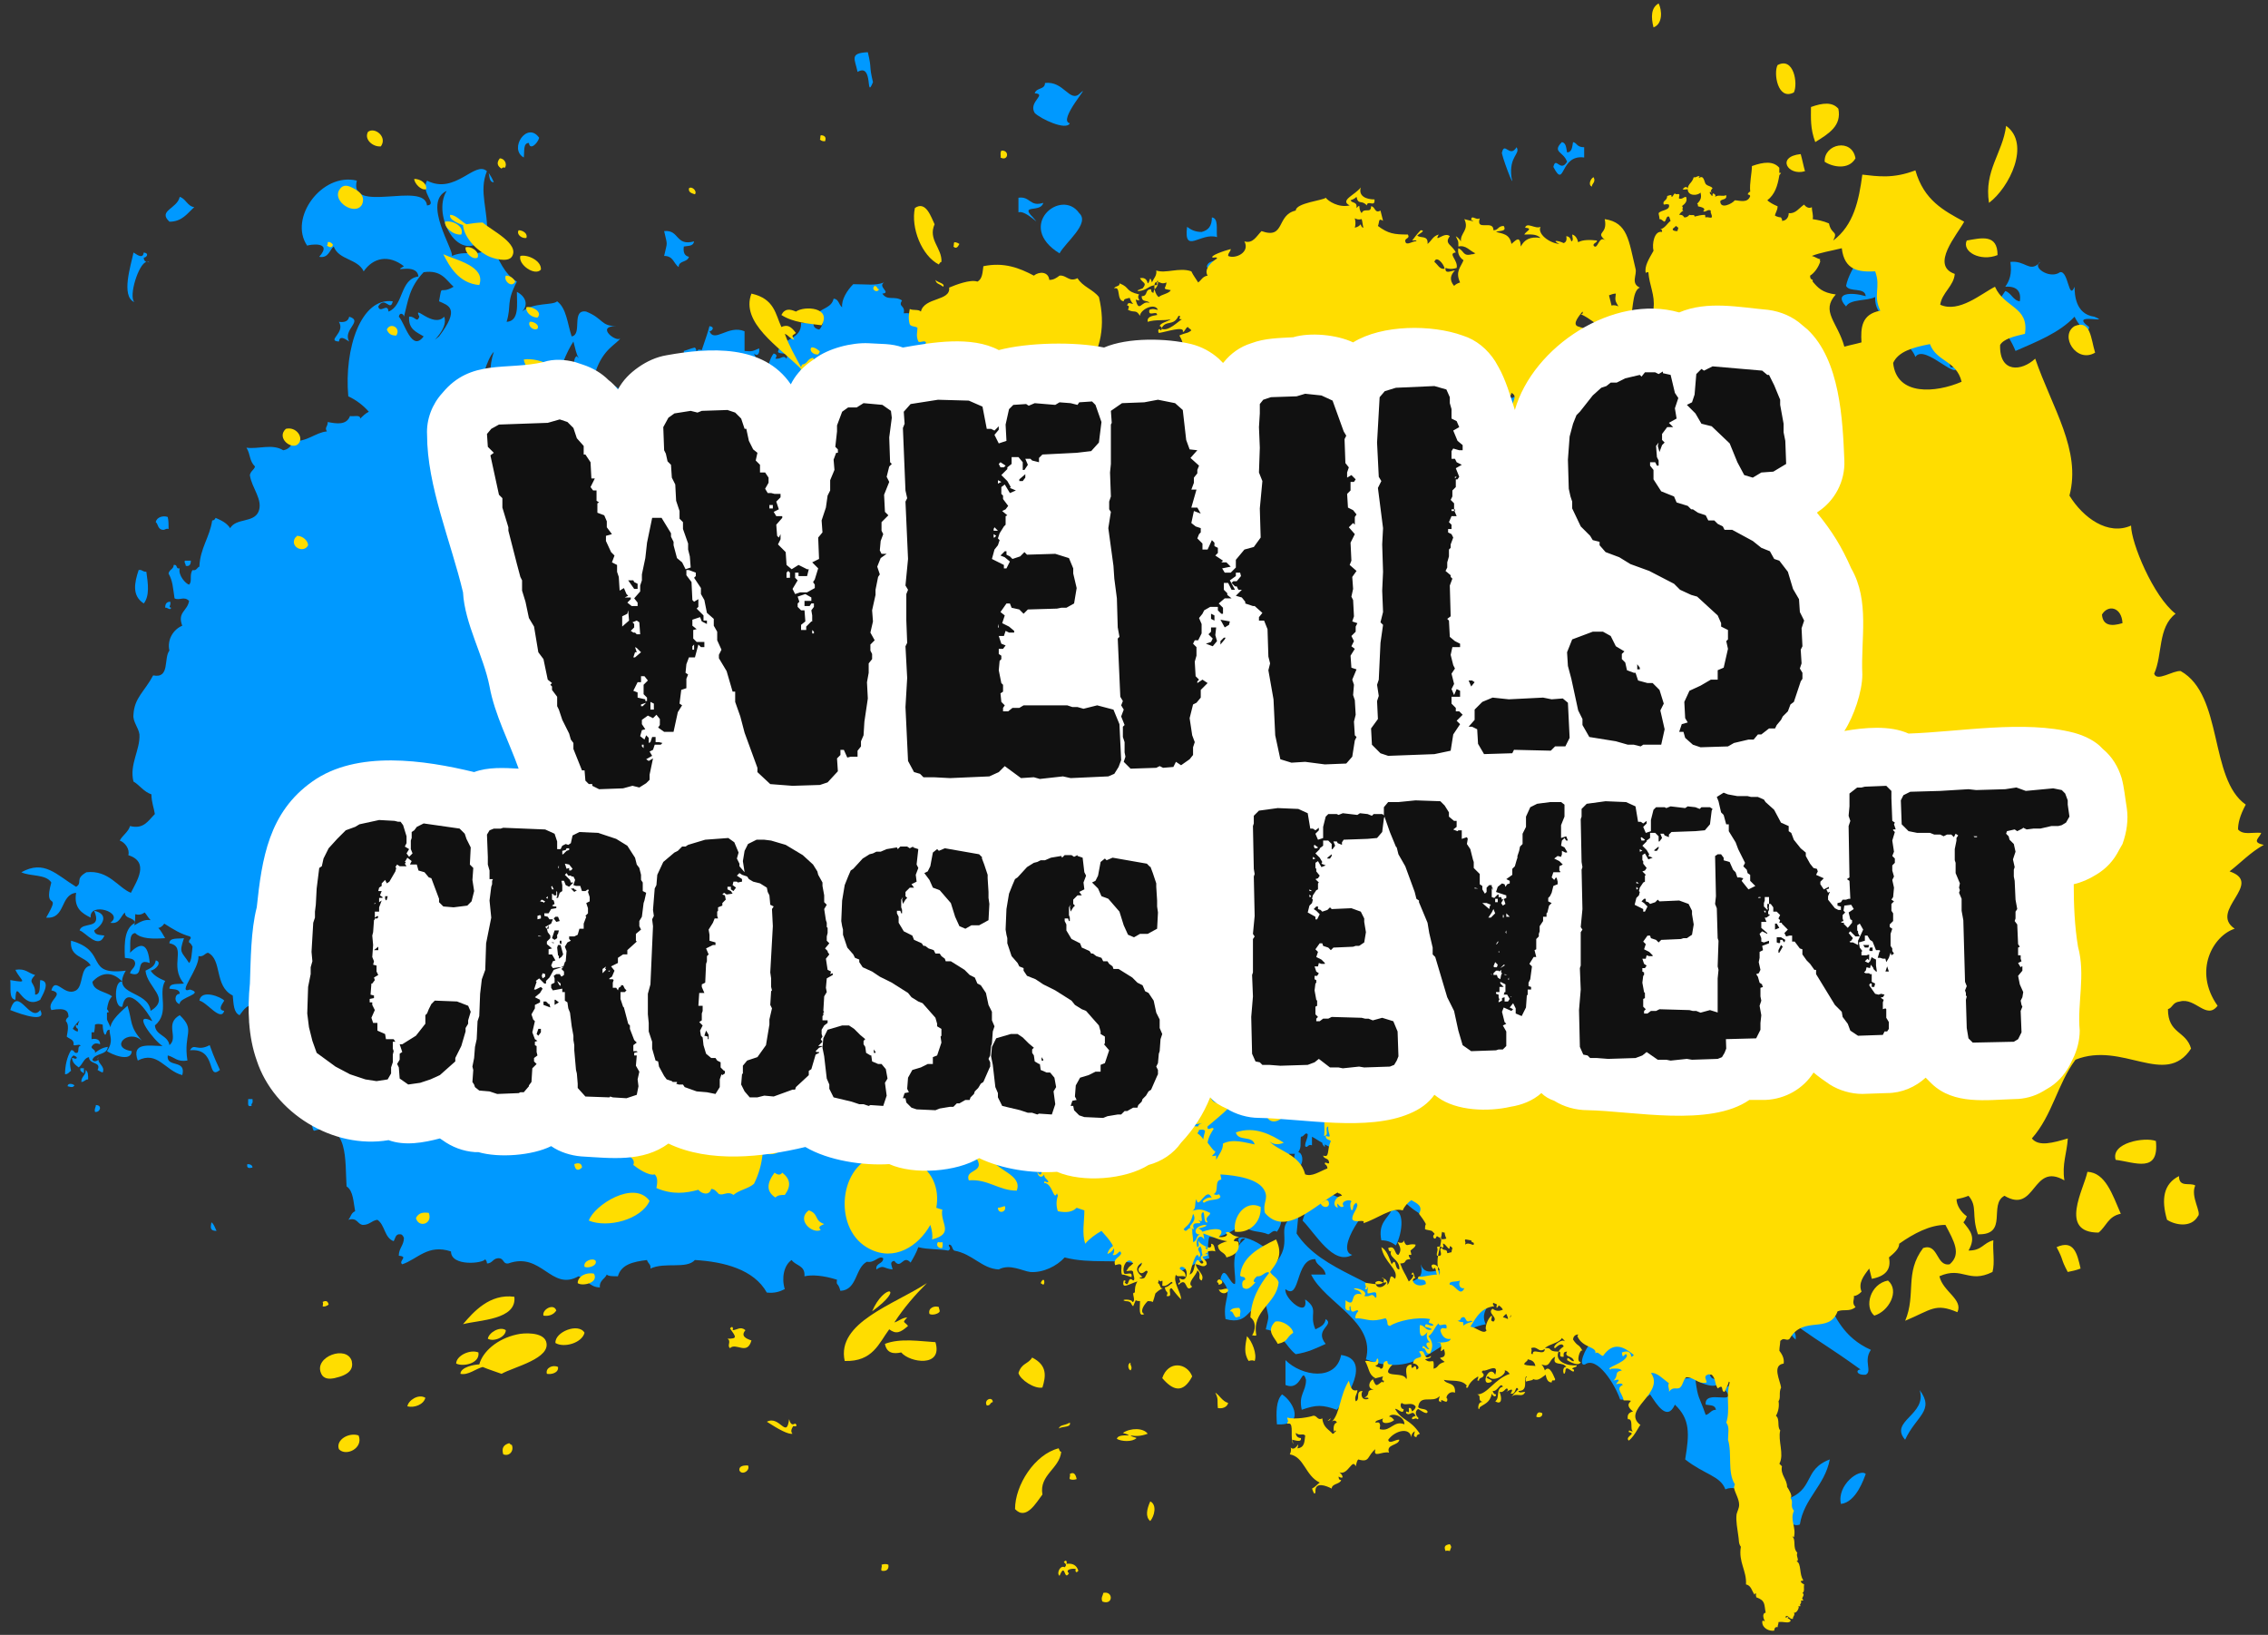 <svg id="Layer_1" xmlns="http://www.w3.org/2000/svg" viewBox="0 0 265 191"><rect x="0" y="0" width="265" height="191" fill="#333333" stroke="none"/><style>.st0,.st1{fill-rule:evenodd;clip-rule:evenodd;fill:#09f}.st1{fill:#fd0}.st2{fill:#fff}.st3{fill:#111}</style><path class="st0" d="M19.1 61.9c.2 0 .3-.2.6-.1 0-.5 0-1-.1-1.4-.5-.2-1.3 0-1.4.6.3.2.2.9.9.9zm2.6 4.2c.4.1.6-.1.6-.6h-.7c-.1.3.1.3.1.6zm-5.5.5c-.5 1.5-.8 3 .6 3.9.7-.9.5-2.3.3-3.7-.5 0-.5-.3-.9-.2zm3.7 3.7c-.4 0-.6.2-.6.7.2-.1.6.4.7 0-.4-.1 0-.2-.1-.7zm138.3 52.5c-.3 0-.4.2-.7.3 0-.5-.6-1-1-.7.4.3.3 1.4 1.5 1.2.2-.2.2-.5.2-.8zm-3.3 2.3c.7.4 1.1-.6 1.5-.8-.7.2-.5-.4-.8-.6-.9 1-.2.9-.7 1.4zm3-1.2c-.6 0-.5.7-1 .8.6 0 .9-.4 1-.8zm-148.1.9h-.4c-.1.4.2.4.4.6v-.6zm-.3 1.6c.4 0 .4-.3.8-.3 0-.5 0-.9-.3-1.1.1.6-.5.7-.5 1.4zm-1.6.5c.4.1.6.2.8-.1-.2-.2-.8-.3-.8.1zm149 .3c-.3-.1-.6-.7-1-.3.1.5.4.8.8 1 0-.4.3-.4.2-.7zM29 128.4c0 .7-.1.9.4.8-.1-.4.2-.1.1-.8H29zm-17.8.7c0 .3-.2.4-.1.8.6.1.9-.8.1-.8zm147.9.4c-.2 0-.3-.2-.6-.1-.1.2-.2.4-.1.7.4-.1.7-.2.7-.6zm1.6 3.8h.3c.1-.5.4-.6.7-.8-.2 0-.2-.3-.4-.3-.1.2-.3.2-.6.3 0 .3.2.3.3.5-.2 0-.4-.2-.3.3zm-.6 1.1c-.3.2.1.4 0 .8.7 0 .2-.6 0-.8zM28.9 136c-.1.5.2.5.6.4 0-.3-.3-.4-.6-.4zm-4.2 6.8c-.1.6-.2 1 .6 1-.2-.4-.3-.8-.6-1z"/><path class="st0" d="M231.5 76.1c-.1.2-.3.3-.7.3-.6-.8-2.3-1-2.1-2.1-1.8-.2-1.1-2-2.6-2.6.1-.4-.2-.4-.1-.7-1.8-1-1.8-3.1-2.1-5.2-1.1-.3-1.3-2-1.9-2.8-.1-.1-.3.1-.4 0-.1-.1.1-.4 0-.4-.7-.6-1.5-.9-1.7-1.7-.6.1-1.3-.3-1-.7-.8.5-1.2-.2-1.9.4-1.5-.4-1-2.1-.6-3-.6-.2-.3.5-.8.4-.4-1.1-1.6-2.2-2.8-2.3-1.7-.2-1.9 1.2-2.9 2.2-.4-.3-1.1 0-1.5 0-1.1-2-3.3-1.4-5.2-.6-.6-2.4-1.7-4.3-3.7-5.2-.5.3-.7 1.1-1.4 1.2-.8-.8-.6-2-.6-3-.5 0-.5.1-1.1-.3-.3.1-.2.8-.4 1-1.4-.3-2.3-.9-3.7-.8-.4.2-.3.9-.3 1.5-.5 0-.6.3-.8.6-.6-.3-.9-.8-1.7-1-.3.6-.5.2-1.1.1-.1.5-.5.7-1.1.7-.7-.7-2.1-.6-2.5-1.7.2-.2.7-.1.8-.3.2-.8-.4-.8-.3-1.5-.6-.1-.4.6-1 .6-.4-.3-.2-1.1-.7-1.4-.2.2-.2.7-.6.7-.8-.2-.9-1.1-1-1.7-1 .4-1.4-.6-1.7-1.4-.5-.2-.9-.4-1.4-.6-.4.2-.6.6-.7 1.1-.6-.4-1 .6-1.7.6-1-.5-1.9-1.1-2.8-1.8 0 .2-.3.1-.6.1-.2.8-1 .8-2.2.8.3 1-1 .5-1.1 1.1-.5-.3-1.1-.3-1.7-.4 0-.2.4-.1.4-.3-.6-.3-.7-.9-1.4-1.1-.7.4-1.8.6-1.9 1.1.1-.3-.4-.5-1-.6-.3.7-1.8.3-1.2 1-.7.1-.7-.4-1.2-.4-.5.4-1.2.7-1.9.6-.2.6-.7.7-.7 1.1-.3-.1-.6-.4-.7-.7.1-.5.5.2.4-.6-.3-.1-.5.1-.8.1.2 0 .3 0 .3.3-.8-.3-1.9.7-1.5 1.2-.3 0-.3-.2-.6-.1 0 .3.2.3.1.6-.6-.3-.9.4-1.7.4-.9-.3-.7-2.5-3-1 .7.1 1.4.2 1.2 1.2-1.7-1.3-2.1.6-1.8 1.7h-.1c-.7 0-1 .2-1.2.3-.1 0-.3.1-.4.1-.1 0-.3-.2-.6-.4.2.2.3.3.5.4-1.3.2-2.7.3-4.5.1-.4.2-.5.7-1 .8-.7-.3-.9.2-1.4.4h-.1c-3.1-.5-3.8 2.5-6.9 2.5-.3.1-.2.6-.7.6-.4-.1-.6-.4-1.1-.4-.3 0-.3.4-.6.6-2.1-.1-2.7 1.2-4.1 1.8-.1.2-.2.5-.3.7-.1-.2.1-.2.1-.7-2.2-1.1-4.6-2.4-5-4.2-.8.2-.9-.8-1.5-.2-.1-.7-.6-.5-.2-1.3-1.9-.1-2.4-2.1-3.8-2.1.9-.7-.3-.5-.2-1.5-.5-.3-.9.6-1 0 .8 0-.5-1.1-.2-1.9-.4-.3-1.1.4-.8-.8-.6-.3-1.1.6-1.3 0 0-.8 1.4-.4.8-1.3-.1.2-.2.5-.4.6-.4-.3-.5-.9-1-1-.2-1 .8-1.4 0-1.9-.6.6-1.9.1-2.1-.4.2 0 .6 0 .6-.2-.5-.5-.6-.2-1-.4.3.9.2 1.6-1 1.5 0-.4 1.1-.8.6-1 0 .2-.3.2-.6.2.5-.4-.2-.7.2-1-1.5.8-2-1.2-2.5.4-.4-.4-.1-1.2.2-1.5 0 .3.1.5.4.4-.1-.9-.2-1-.4-2.1-.6.3-.8-1.5-2.9-1.3.2-1-.7-.7-.2-1.5-.9-.6-1.7.1-2.3-.8 1.1-.1-.6-.8.2-1.3-1.1.4-1.9.2-3.6.2-.7.7-1.4 1.8-1.3 2.7-.4-.3-.4-1-1-1-.2 1-1.3 1.1-1.9 1.7.3.4.7.5.6 1.3-.1.2-.2.5-.4.6-.4-.1-.8-.3-.6-1-.7-.1-.7.4-1.5.2.1 2.1-2.3 1.7-2.7 3.4.2.4 1.4-.1 1 .8-.4-.5-.6.1-1.3 0 .2-.3.2-.5-.2-.6-.5.6-.7 1.8-.8 2.1-.4-.3-.8-.7-1.5-.8.4-.7.3-.6 0-1.3.4.4.7 0 .6-.6-.7.3-.8.4-1.7.3v-2.3c-1.9-.8-3.5 1.4-4.1 0 .3 0 .7-.5 0-.6-.1.5-.5 1.6-.9 2.8-.3-.1-.6-.1-.6.3 0-.3-.1-.5-.2-.6-.5.1-.9.3-1.3.4 0 .6.4.4 0 .8.4.1.5-.3.6 0-.2.6-.3 1.2-.8 1.5-.3-.4-.6-.8-1.5-.6-.2.8-.2.8-1.3.6-.3.7-.2 1.9-.8 2.3-.7.2-.8-.2-1-.4-.1.2-.2.4-.3.5h-.2c-.1.1-.1.3-.2.4-.2.2-.4.3-.6.4l-.6-.3c-.1-.3-.2-.5-.4-.6v.3c-.3-.3-.7-.7-1.1-.9-.3.1-.6.3-1.1.3-.3-.3-.3-.1-.1-.6-.8-.2-1.2-.7-1.4-1.4.2 0 .3.1.5.1.9-2.7 2.5-3.2 2.9-3.9-.4.6-3-1.4-.5-1.4-1.8 0-1.5-.9-3.5-1.7-1.8-.3-.4 2.7-1.7 2.9-.5-1.5-.6-3.3-1.7-4.1-.5.5-2.8.1-4.1 1.2.8-.8.4-1.8-.6-2.3 0 1.5.3 3.4-1.2 3.5.6-2-.1-2.2 1.2-4.7-1.5-.9-2.1-2.6-2.9-4.1.3 0 .7-.5 0-.6-1.1 2.3-2.6.8-4.7 1.7.3-.6-3.5-6.3-.6-7.6-1.8 2.8 1.5 9.1 4.7 5.2.2-2.9-1-5.1 0-7.5-1.4-1.3-3.7 2.8-7 1.1-.8 1.4 1.3 2.8 0 2.9-.3-2.9-9.2 1.1-8.2-2.9-4.1-1-8 4.4-5.8 7.6.1-.1 3.1-.6 1.4 1.3 1.1.2 1.2-.8 1.7-1.2.6 1.6 2.8 1.4 3.5 2.9 1.1-1.6 2.9-2 4.7-.6-1.6.9 1.5-.5 1.7 1.2-2.2.3-1.7 3.4-3.5 4.1-.1-1.1-1 .3-1.2-.6.8-1.3 1.4.7 1.7-.6-3.7-.5-5.7 5.5-5.2 11.1.9.4 1.8 1.1 2.4 1.8-.4.2-.7.5-1 .8 0-.5-.8-.2-1.2-.3-.4 1.1-1.6.9-2.6.7 0 .6-.4.6-.1 1.1-1.3.1-2.4 1.3-4 1.1-.1.6-.5 1-1.1 1.1-1.3-.8-2.9-.1-4.3-.3.5.8.3 1.5 1 2.2-.1.4-.5.5-.6 1 .2 1.5 1.6 2.9 1 4.3-.6 1.3-2.6.7-3.3 1.9-.4-.6-1-.9-1.7-1.2-.1.2-.2.3-.4.3-.3 2-1.4 3.2-1.5 5.4-.3.1-.3.5-.8.4-.4.6 0 1.3-.4 1.7-.4-.1-1.3-1.1-1.1-1.9-.5.1-.2-.5-.7-.4 0 .5-.5.5-.6 1 .5.9.5 1.6.7 2.9.6.3 1.1-.3 1.7.3-.2 1.2-1.4 1.3-.8 2.9-1 .4-1.8 1.6-1.5 2.9-.7.9.1 3.3-1.9 2.9-1 1.9-2.2 2.6-2.3 4.6-.1.8.6 1.5.7 2.3.1 1.8-1.2 3.5-.7 5.5.7.4 1.2 1.2 2.1 1.5 0 .9.3 1.6.4 2.3-.8.8-1.3 1.8-2.9 1.4-.2.7-.9 1.1-1.2 1.7.6.2 1.2 1 1 1.7 2.5.8 1 3 .3 4.4-1.5-.6-2.6-2.7-5.2-2.4-1.4.8-.4 1.2-1.2 1.7-2.3-1.4-3.7-3.2-6.4-1.7 1 .5 2.9.2 3.5 1.2-1 3.6 1.3.8-.6 4.1 2.3.2 1.6-2.7 3.5-2.9-.3 1.8.7 2.4 1.7 2.9-.2-1.9 4-.6 2.3.6 1.1.2 1.2-.8 1.7-1.2 0 .8 1 .5 1.2 1.2-1.2.6-1.3 2.2-1.2 4.1.5.1 1.1 0 1.2.6 0 .6-.5.7-.6 1.2 1.9.7.4-1.9 2.3-1.2-.2-2.3-1-2.5-2.3-1.2.1-.9-.2-2.2.6-2.3.7.7 2.1.7 3.5.6-.3-.5-.5-.9-.8-1.2.2 0 .5-.2.7-.5 1.1.7 1.9 1.2 3 1.5.3.3-.2.3-.1.7.2.1.3.3.4.5-.1.8-.1 1.6-.4 1.9-.9-1.4-1.2-1.1-.6-2.9-.7.1-1.7-.1-1.7.6 2.1.4-.1 2.6 1.7 4.7-.7.1-1.7-.1-1.7.6.5.1 1.2 0 1.2.6-.6 0-.7 1 0 1.2-.1-.8 3-1.2 1.2-1.7-1.6.6 1.1-2.4 1-3.9.6.1.7-.3 1.1-.4 1.7.8.7 3.9 2.9 5 .1 1 .1 2 .8 2.3.4-.5.7-1.1 1.5-1.2.1.7 0 1.5-.4 2 .6.1.8-.8 1 0 .1.5-1-.1-.6.6.3-.2.6-.3.9-.3.1.4.1.7.2 1 1.1 0 .5 1.8 1.1 2.3-.1.4-.5.6-.6 1.1.2.2.3.6.3 1.1.5.4 1.4.4 1.9.8.2 1.2 1.4 1.6 2.3 2.1 0 1.4 1.3 2.3.5 3 .5 0 .3.8.6 1 4.1-1.2 3.6 3.6 3.8 6.5.8.5.8 1.9 1 2.9-.5.2-.5.7-.8 1 1.1-.3 1 .5 1.7.6.8 0 1-.5 1.7-.6.9.6.8 2.1 1.9 2.5.2-.3.2-.9.8-.8.2 0 .3.2.4.4 0 .9-.6 1.2-.6 2.1 1.2.1-.1.6.4 1 1.8-.6 3-2.4 5.7-1.5 0 1.8 3.8 1.4 4 .9v-.1.1c.1.2.2.2.2.5.7 0 .7-.7 1.5-.6.5.1.4.7 1 .6 3.9-1.4 5 3.3 8.2 1.5.9.3 1.3 1.3 2.5 1.3-.1-.8.6-1 .8-1.5.2.2.7.2 1.3.2.4-1.4 1.8-1.7 3.4-1.9.1.4.5.5.4 1 1.7-.8 4.2.1 5.2-1 3.4.2 6.9 1.1 8.4 3.8.9.1 1.5-.1 2.1-.4-.4-1.3-.1-2.8.8-3.4.5.7 1.6.6 1.5 1.9.9-.2 2.2-.1 3.8.4-.1.8.1.2.4 1.3 2-.1 1.7-2.7 3.1-3.4.9.2 1.4-.8 1.9-.4 0 .7-.9.5-.8 1.3.9-.6.8-.1 1.9 0-.1-.5-.4-.9.2-1 .8 1.1 1-.8 1.9.2.3-.5.7-1.2.9-1.8 1.2.3 2.5.2 3.5.4.5-.3-.1-.5.1-.7.4 0 .3.5.6.7 2.2.4 3.2 2.1 5.2 2.2 1.3-.7 2.8.2 3.7.3 1.5.1 3.1-.7 4-1.7 3.1.8 6 .1 8.8.8.6-.6 1.5-.9 2.3-1.3.3 1 2.2.4 1.7 2.3 1.6-.3 2.5-1.4 4.1-1.7-.2-.9-.2-1.8 0-2.5 1.7.2 2.6-.8 4-1.4.9 1 1.7.6 2.9 1.1.3-.1.6-.6 1-.3.5-.7.7-1.5.4-2.6.1 0 .3-.1.5-.1 0 .6.5.7.6 1.2-1.5 1.3.4 2.8-1.7 5.2 0-2.1-5.4-4.2-4.1-2.3 0-.4.1-.7.6-.6l-.6.6c-1.2 1.6-.4 3.8-.6 4.7-.6.1-1.2-2.5-1.7-.6 1.7 1.7.2 2.2.6 4.7 2.9.8 2.5-1.8 4.7-1.7.4 1.8.4 1.1 0 2.9 1.9.3 2.3 2 3.5 2.9 1.4-.2 2.4-.7 3.5-1.2-1.4-1.7 1.1-2.2 0-2.9-.1.7-.6.9-1.2 1.2-.8-1.8.5-2.3-1.2-3.5.4 2.3-2.5-.1-2.3-1.2 1.8 1.4 1.1-3.6 3.5-3.5.1.8 1 .8 1.2 1.8h-1.7c1.6 3.3 7.6 5.5 6.4 9.9 6.5 2.6 9.1-3.2 14-4.1-1-2.1 2-3 .6-3.5-1.5 1.7-2.6-2.1-3.5-2.9-2.5-.5-4 1.2-4.7-.6.5 1.9-.9 1.8-1.7 2.3-.4 1.8.6 2.1.6 3.5-3.6-4-10.4-4.8-13.4-9.4.3-3.1.7-6.1.3-8h.2c.3-.5.2-1.4-.3-1.5.4-.6.2-.9.3-1.8.4 0 .5-.6.8-.3 0 .6-.3.8-.3 1.4.3.3.3-.3.8-.1v-1c.4.2.8.5 1.2.7 0 .2.1.3.3.5v-.3c.8.4 1.6.9 2.5 1.1-.8-1.5 2.3-1.8.6-2.3-.1 0-.2 0-.2-.1v-.3c-.9 0 .3-.7-.4-1.1-.2.2-.4.3-.6.6.1.2.2.3.3.5-.5-.5-.7-1.2-1.3-1.8.6-.3.4-.3 1.1-.5-.2-.5-.1-.6.3-.8-.2 0-.1-.4-.1-.4h-1c-.1.5-.3 1-.5 1.4-.5-.4-1.1-.7-2.1-.9 0-.1 0-.2.1-.3.5.1.9.3 1.1-.1-.1-.2-.5 0-.6-.3 0-1.2.2-2.8.8-4-.1-.4-.5-.7-.1-1.1-1.7-1.9.4-4.4-1.1-6.9.2-.1.5-.4.8-.7.5.1 1.1.1 1.3.5.4-.1.5-1 .5-1.4.5-.3 1.2-.5 1.8-.6-.2 1-1.1 4.3 1.2 2.6-1.5-.7.8-2.4.2-3.3 2.8 0 4.4 3 4.7 5.5 2.5-.6 1.6 1.7 1.2 2.6 1 .2 3-.4 3 1.1.7 0 .4-.9 1-1 1.1-.6 1.1.9 2.1.8.4-.3-.6-.6.1-.8-.2.5 1.4-.9 1.9-.7v-1c-.5-.2-1.1-.8-1.2-1.7.5-.1.4-.6 1.1-.6.5.1.6.7.9 1-.1-.8.9-.3 1 0 0 .4.1 1-.1 1.2.5 0 .4-.6 1-.3-.5.7.1.4.1 1.1-.2.4-.9.3-.7 1.1.5.2.3-.4.7-.3.3.7.5.9.3 1.5.4.2.5 0 1 0 0 .6.1 1.1.5 1.3v.5c-1.3.1-3-1.6-4.1-1.4.3 3.8 2.4 4.4 2.3 5.2.1-.9 1.2-1.8 1.9-2.6 0 .1.1.3.1.4-.8 1.6-.7 1.3.4.6l.5.5c.3-.3.5-.7.6-1.1 1 2.3 2.5 1.8 3.4 1.8-.3.1-.6.5.1.6.3-1.4 1.4-2.1 2.3-2.9-2.7 1.2-3.2.6-5.9.1-.1-.5-.3-1-.7-1.3-.1-.9 1.1-1.4 1.8-1.4 0 .2-.6.4 0 .4.2-.6.5.3.8-.3 0 .2-.1.3-.1.4.9-.6.8-1.6 1.9-1.7.7 0 1.5.7 2.2.7.4-.1.4-.5 1-.4.4.6 1.4.5 1.8 1.1.1-.5.4-.7.8-.8 0 .8 1.4-.4 1.9.4.7-.2.7-.6 1.1-.8 0 .1.3.7.4.3-.4-.3.2-.6.4-.7 0-.4-.3-.6-.3-1 .8-.2.7.5.7 1.1.1 0 .3 0 .3.1 1-.3 1.1-1.8 2.2-1.9 0 .2-.1.3-.1.4.4-.2.8.3 1 0-1.1-.6-.1-1.6-.1-2.8.3-.1.5-.3 1-.3.1-.8-.2-.5-.4-1.1.6-.3 1.8-.2 1.9.4.3-.3-.2-.4-.1-.8 1.1 0 1.5-.7 2.2 0 .2-.9 1.5-.7 1.9-.3.2-.4-.1-.7.4-.8.3.6.9.1 1.1-.1.6.7 1.1-.1 1.2-.6-.2.8.4.8.7 1.1.6-.8 1.5-.1 2.2.1.4-.2.7-.5 1.1-.7.2.8.6 1.3 1.4 1.5.1-.5.7-.7 1.2-.4.5-.5.6-1.3 1.2-1.7.6-.1.4.4 1 .3.7-.8.9-1.9 1.8-2.5.7 0 1.8.6 2.3 0 0-1.1 1.4-1.9 2.2-2.3-.2-.3-.3-.8-.6-1.1.5-.3.5-1.2 1-1.5.6.1 1.3.1 1.8.4.7-1.5-1.1-2.1-1.1-3.2 0-.6.6-.8.7-1.5.4 0 .6-.2 1.1-.1.1-.6.3-1.1.1-1.7-.7-.1-1.1-.3-1.1-1.1.6 0 .7-.5 1.1-.7 1.3.2 1.2-.3 1.7-1.1.3-.5.7-.6.8-1 .3-.8-.2-1.2.6-1.7.4-.3.9-.1 1.5-.3 0-.8-.5-.4-.4-1.1.9.2 1-.2 1.5-.3-.2-.3.4-.9.6-1.2-.3-.8-.7-1.3-1.6-1.7v-.6c.5-.1.7-.6 1.2-.7-.2-.7-.5-.9-.1-1.5-.3-.3-.7-.1-.9.1.1.3.2.6.2 1.1-.3.5-.7.7-1 .6.1-.9.4-1.5.1-1-.2.3-.5.5-.7.5-.3-.4-.3-.9.2-1.5-1.1-.7-.6-2.3-1.2-3.2.1-.3.6-.4.8-.6.5.3.8.8 1.4 1 .3-1.4-.3-1.8-.1-3.3 2.1-.1 1.4-3 3.6-3 .1-.7 0-1.1.3-1.9-.9 0-.6-.4-.9-.6zm-215.8 32c.1-.5.1-.9.1-1.3.3.1.7.1 1.1-.2.2.2.4.6.7.9-.6-.1-1.1.1-1.9.6zm94.2-66c.2.1.3.2.6.2.2.7-.3.6-.4 1-.3-.3-.5-1-.2-1.2zm-42.3-.3c-.1 0-.1-.1-.2-.2-.6.3 0 1.6-1 1.5-.2-.2-.4-.5-.6-.8.4-1 .8-1.8 1.2-2.4.2.7.3 1.4.6 1.9zm-9.9-.7c-.3.9-.4 1.7-.4 2.4-.2-.1-.4-.1-.7-.1.3-1 .7-1.9 1.1-2.3zM47.2 37c.5-1.9.6-3.4 2.3-5.2 2.1-.3 2.6.9 3.5 1.7-1.7 1-1.3-.5-1.7 1.7 1.1.5 2.5.8 0 4.1-1.5 1.2 1.2-.8.6-2.3-1.3 1.4-3.7-1.6-2.9 0-.3.8-.5-.1-1.2 0-.1 1.5.9 1.8 1.7 2.3-1.4 1.9-2.2-1.6-2.9-2.3.1-.6.6-.3.6 0zm103.1 98.4l.3-.6h.7c-.1.3-.1.4 0 .6-.3.1-.6.1-1 0zm2.4-4.6c-.2 0-.5 0-.7-.3.2-.5.4-1.1.9-1.3-.2.5-.2 1-.2 1.6zM152 116c-.1-.2-.3-.4-.4-.7.1-.2.2-.5.4-.9.8-.3 1.1-1 1.2-1.6.1 0 .3 0 .4.1 0 .4-.1.8-.2 1.1-.1 0-.1-.1-.2-.1-.1.3-.1.5 0 .7-.2.7-.6 1.2-1.2 1.4zm3-.9v-.3c.1 0 .2.1.4.2 0-.1.1-.2.2-.3-.1.3-.2.5-.6.4zm40.4 3.1c.3 0 .4-.3.7 0 .1.3-.8.5-.7 0zm-183.9 5.3c-.1.1-.1.2-.1.3 0-.1.1-.2.1-.3z"/><path class="st0" d="M159.1 131.2c.3-.1.3-.4.7-.3 0-.6-.5-.7-.4-1-.4.5-.3.6-.6 1.2.4.4.6.9.7 1.5.4-.1.6-.4.7-.8-.3-.4-.6-.5-1.1-.6zm0 2.8h-.6c.1.4-.2.4-.3.7.5-.1.6-.7.9-.7zM142.2 27.7c-.1-.9.2-2.2-.6-2.3 0 1-.4 1.5-1.2 1.7-.8 0-1.3-.3-1.7-.6-.4 3.3 1.6.6 3.5 1.2zm7.6 4.6c.2-1.9-.1-2.2-1.2-2.3.7 1.9-1.9 0-1.2 2.3h2.4zm-70.5-1.1c0-.8 1-.5 1.2-1.2-.5-.1-.7-.5-.6-1.2.5-.1 1.1 0 1.2-.6-2.2.6-1.7-1.4-3.5-1.2.4 1.8.4 1.1 0 2.9 1.1 0 1.1.9 1.7 1.3zm59.4 17.1h1.2c.4 0 .7-.2.6-.7-1.2-.2.9-1.6-1.2-1.8 0 .8-1 .6-1.2 1.3.5.1.7.3.6 1.2zm21.1 72.7c-1.7-.7.8-.7 1.2 0v-2.3c-2.8-.5-.7.9-1.8 1.2-.2-2.8-1.9-2.2-2.9-4.1-.1.5 0 1.1-.6 1.2 0-.4-.1-.7-.6-.6 1.4 2.8 3.3 1.6 2.4 5.2.8-.2 2.1.1 2.3-.6zM61.2 18.4c.1-.7-.1-1.7.6-1.7.1.9 1 .1 1.2-.6-1.4-2-3.6 1.3-1.8 2.3zm-38.5 5.8c-.8-.1-1-1-1.7-1.2-.3 1.4-2.6 1.6-1.2 2.9 1.5 0 2.1-1 2.9-1.7zm230.2 57.7c-.8-1.9-3.1-4.8-5.2-3.5 0 2.5 2.7 2.7 3.5 2.9-.5 1-2.6 1-1.2 2.3 1.7.1 1.4-1.7 2.9-1.7zm-11 13.2h-1.2c-.1 1.9-1.3 2 .4 2.5.1-.5.6-.6 1-.5v-1.2c.1 0-.3-.4-.2-.8zm-79.3 46.3c-.5 1-1.6 1.5-1.2 3.5.8 0 1.3.3 1.7.6.8-1.5 1.1-4.4-.5-4.1zm-12.8 21.5c-.7.7-.7 2.1-.6 3.5 3.3.2 2-2.6.6-3.5zM141 31.2c1 .3.4 2.4 1.7 2.4-.2.5-.8.6-1.1 1.1.4 0 .5.3.6.5h-.6c.2 1.4-1.1 1.3-.6 2.9 1.1-.9 2.1-1.8 2.3-2.3v-.3c0-.3 0-.5.1-.7 1.5.4 2.1 1.8 2.9 2.8-.8-1.4 1.3-2.8 0-2.9-.5 1.3-1.6-.2-2.6-.6.1-.4.2-.7-.3-.9.1-.6.3-1 .6-1.4-3.8.6.3-2.2-1.2-2.3.2 1.3-1.7.6-1.8 1.7zm18.7 8.2c.8.4 1.9 4.3 1.7 2.9 0-.8-.3-1.3-.6-1.7 3.1.6.1-1.2 1.7-1.7-.1 1 .6 1.4 1.7 1.2-.5-1.6.8-1.5.6-2.9-1.5.1-1.8 1.1-2.9 0 .5 2.7-1.5-.8-1.7 1.2.7.1.9.6 1.2 1.2-1.2.1-3.2-1.3-1.7-.2zm-15.2 4c-3.3-.4-.2-1.3-.6-3.5-1.7 1.2-1.9.2-2.9 1.7.7.1.4.6 0 1.2.7.5 4.8 1.9 3.5.6zm-9.3.6c.5.1 1.2 0 1.2.6-.3 0-.7.5 0 .6.1-.8 1-1 1.2-1.7-.9.4-2.1-4.4-2.3-2.3 1.6.4-.8 1.4-.1 2.8zM9.3 108.7c.7.2 2.2 2.3 2.9.6-.5-.1-1.1 0-1.2-.6 1-.6 1.8-1.9 0-2.3 1 2.3-1.4 1.2-1.7 2.3zm11.7 9.9c-1.8 1-.1 2.6-1.2 3.5-.2-1.2-1.6-1.1-1.7-2.3 1.8-1.5.3-3.7 1.2-5.2-.7-.3-1.3-.6-1.7-1.2.6-.1 1.4-1 .6-1.2-.1.7-.6.9-1.2 1.2.2 2 3 3.2.6 4.7-.3-2.5-4.7-1.7-2.9-4.7-4.9.6-2-2.3-6.4-3.5-.2 2 1.7 1.8 2.3 2.9-1.3.2-.8 2.3-1.7 2.9-1.4.8-2.4-1.7-2.9 0 1.7.4-.6 1.2 0 2.3 1.7-.3 2 .1 2 .8-.1.1-.3.2-.3.5.4.4.2 1.2.1 1.8.3.3.9.3.8 1 .2.1.8-.2.8.1-.4 0-.1.7-.4.8-.4.1-.3-.4-.7-.3-.5.8-.7 1.9-.7 2.8.4 0 .5-.3.7-.4-.1-.5-.3-1.4.3-1.8.2.1.3.1.4.3-.3.2-.2 0-.6 0 .1.6.4.8.8 1.1.5-.4.6-1.1 1.2-1.2 0 .9 1.5.5 1 1.5.2.1.3.2.6.3.3-.7-.5-1-.5-1.5-.2.2-.6.3-.7 0 .3-.8 1.7-.5 1.8-1.5-.7.1-1.1.4-1.5.7.1-.4-.4-.4-.4-.7.2-.4.5-.5 1-.3 0-.6-.5-.7-1-.6v-.8h.3s.1-.5.1-.9c.2-.1.5-.1.9 0 0 .5.1 1.1.3 1.2.2-.2.1-.6.5-.6 0 .8.5 1.3-.3 2.5.4.3 2.8 1.4 2.9 0-2.7-.4-.4-2.7 1.2-1.2-1.5-1.7-1.1-2.2-1.7-4.1-1.4 1.2-1.9 1.9-2 2.5-.1-.3-.3-.6-.4-.9v-.8c.1 0 .1-.1.2 0 0-.2-.1-.3-.2-.4.1-.6.2-1.1.6-1.5-.8-.6-2.2-.6-2.3-1.7 1-1.1 2.3-1.3 3.5 0-1-.3-1 3.2 0 2.9.5-2.9 3.1.8 3.5 1.7-2.6-1.3.3 2.4 1.2 2.9-1.5 0-3.7-.5-2.9 1.7 2.3-1.2 3.2 1.2 5.2 1.7.5-1.9-1.9-.8-1.7-2.3.8.2 1.1.8 2.3.6-.5-3.2 1-3.5-.9-5.3zm-12.5 1.6c.2-.4.5-.7.8-1-.1.2-.2.4-.2.6-.1 0-.2-.1-.2-.1-.1.2 0 .4.2.5v.3c-.3 0-.4-.2-.6-.3zM1.2 118c1.5.6 4.3 1.5 3.5 0-1.2 1.6-2.6-3-3.5 0z"/><path class="st0" d="M4.7 114.5c-.1.7.1 1.7-.6 1.7.1-1.6-1-1.2 0-2.3-.8-.2-1.1-.8-2.3-.6.6 1.3 1.7 1.6-.6 1.2.1.9-.2 2.2.6 2.3.1-2.8.7 1.3 2.9 0 .1-.3 1.4-2.2 0-2.3zm18.6 2.4c.9.2 2.5 2.5 2.9 1.2-.7-.1-.4-.6 0-1.2-.3-.4-2.7-1.4-2.9 0zm-1.1 5.8c3.2-.3 1.9 3.6 3.5 2.3-.3-.7-.6-1.2-1.2-2.9-1.5.8-1.8-.3-2.3.6zM185.1 18.4v-1.2c-.9 0-.8-.5-1.3-.6-.1.5-.1 1.2-.7 1.2-.1-.5-.1-1.1-.6-1.2-1.2 1.2.2 1.1.6 2.3-.8 1.3-1.3-.7-1.6.6 1.4 2.7.7-1.5 3.6-1.1zm-8.5 2.3c-.3-2.5 1.1-2.7.6-3.5-.8 1.3-1.4-.7-1.7.6-.2 0 1.6 4.8 1.1 2.9zm-55.9 4.7c-1.6-1.6.9-.5 1.2-1.7-1.6.5-1.5-.8-2.9-.6v1.7c.9-.3 2.9 2 1.7.6zm-8.2 12.8c.2-1.3 1.2-1.9 1.7-2.9 0 .4.1.7.6.6.5-1.2-1.9-2.2-1.7-1.2 1.9.7-3 2.3-.6 3.5zm83.9 83.9c1.3.6 5.3 2 4.1 0-.3 1.6-3.3-2-4.1 0zM57.7 21.3c-.2-.5-.4-.8-.6-1.1.1.5.1 1.1.6 1.1zm-.6-1.2c0 .1 0 .1 0 0zm103.8 120.7c-.9-1.4-1.8 1.1-1.7-1.2-2.1 1.2-3.7-.2-5.5-1-.1 0-.2-.1-.4-.1.1 0 .2.2.4.2 1.8.5 3.2-2.1 2-.7h-2.9c1.2 1.9-.1 2.7-.6 4.6 1.5 1.5 3.6 5.3 5.8 4-2.1-.5 1.9-6.3 2.9-5.8zm76.3-77c-2.3-.2-1.4-.4-3.5-1.2.4 1.9 2.6 3.1 3.5 1.2zm-18.1-29.1c-.1 2.5 2.2 2.4 2.3 4.7-.7-1.1-1.7-1.6-1.7.6 1.6.5 1.5-.8 2.9-.6.6 1.6.9 1.5 1.2 2.3 1.1-1.7 5.6 3.6 4.7.6 0 .4-.1.7-.6.6-2.1-7.3-3.3-10.8-2.3-15.2 0 .3.5.7.6 0-1.3.3-3.4-2-4.7-1.2 1.4.4.1 2.7-.6 2.9.3-1.2-3.2-2.4-1.7-1.2-.6 0-3.1 3.1-3.5 5.2.4.8 2.2.1 2.3 1.2-1.7-.5-3.8-.4-2.3 1.2.5-.9 2.4-.6 3.4-1.1zM102 9.6c-.5-2.1-.1-1.4-.6-3.5-2.2.1-1.5.8-1.2 2.3 1.9-1.1.9 3.4 1.8 1.2zm-84.8 21c.1 0 .2 0 .3.1-.1-.1-.2-.2-.3-.1zm-1.5 4.7c-.7-.7.5-4.5 1.4-4.7-.2-.1-.3-.2-.3-.5.3 0 .7-.5 0-.6-.1.7-.6.4-1.2 0-.3 1.5-1.5 5.1.1 5.8zM242.4 37c.2.5 1.6 2.6 1.7 1.2-2.5-1.8 2.8-.3.6-1.2-2.2-.3-2.3-2.6-2.3-3.5-.7 1.7-.7-1.9-1.7-1.7-1.1.8-3-.4-2.5-1-1.1 1-1.6-.4-3.3-.2.2 1.4-.1 2.2-.6 2.9 1.3-.1 1.9.5 1.7 1.7-.8-.1-1-1-1.7-1.2-3 4.4-.8 2.2 1.2 7 2.5-1.1 5.1-2.1 6.9-4zm-4.2-6.2c.1 0 .1-.1.2-.2-.1.1-.2.1-.2.2zM39.6 39.9c.1-.7.6-.4 1.2 0-.8-1.4 1.7-2.4 0-2.9-.1.5-.5.7-1.2.6.8 1.3-1.5 2.2 0 2.3zm212.2 47.8c.4 0 .7.1.6.6-.7.1-1.4.2-1.2 1.2 1.4 0 1.7 1 3.5.6-.4-1.1-2.6-3.2-2.9-2.4zm-8.2 6.4c0 .8-1 .5-1.2 1.2.5.1 1.2 0 1.2.6-.6 0-.7 1 0 1.2.7-1.8 1.8.6.6 1.2 1.6.4 1.1-1.2 1.7-1.7-1.9.3-.9-2.3-2.3-2.5zm-66.4 43.2c-.1.7-.7.9-1.1 1.2v-2.9c-4.2-.8-.8-2-6.5-.6-.6-2.5-2.8-3.4-3.5-5.8 1.2-1.6 2.2 2.1 2.9-.6-.7-.2-1.2-.8-1.2-1.7.7-.1.9.8 1.2 0-.8-1.3-.3-3.4-1.2-4.7-1.8 2.2-3.9.8-6.4 1.7 0-.3-.5-.7-.6 0 .3 4 4.7 7.2 2.9 9.9-1.1.6-1.9-1.7-2.3 0 1.4 1-.6-.4-1.2.6 1 1.8 1.3 4.1 1.3 5 .3-.6.8-.9 1.6-.9.1 2.9 7.7 6.2 12.2 6.4 2-.7.4-5.1 1.7-6.4 0 .3.5.7.6 0-.9-.2.5-1-.4-1.2z"/><path class="st0" d="M161.6 139.3c0 .1-.1.2-.1.3 0 .2.1.1.1-.3zm38.3-8.4c-.7 1.8.9 1.4 1.2 2.3-.3 0-.7.5 0 .6.5-2.1 2.7 1.8 2.9 0-1.7-1.2-2.5-.9-1.7-3.5-1.2-.2-1.4.6-2.4.6zm-25.1 14.5c-2.5.5-4.3 1-1.7 1.7 1.5.7 3.3-1.1 1.7-1.7zm33.8 29.8c-2.2-3.1-4.1-6.4-6.4-9.3.8-1.1 1.5-2.3 1.7-4.1-.9.1-2.2-.2-2.3.6 1.5 1.9-2.5-.2-2.3 1.7.5.1 1.1 0 1.2.6-.6 0-.7.5-1.2.6-.8-2.3-.9-1.8-1.2-4.1.4.3 2.8 1.4 2.9 0-.5-.1-1.1 0-1.2-.6 1.4-.2 1.4-1.6 0-1.7-.8 2.5-2.1 1.9-4.1 2.3-1.2-1.5-.8-4.5-2.3-4.1-.3.8 2.3 1.4.6 1.7-2.2-2-1.2-2.4-4.1-3.5.5-1 2.6.4 1.2-.6-5.7 1 2.4-7.3-5.8-8.2-1 .4 0 2.8-1.2 2.9.4-1.9-2.1-.8-.6-2.3-1.4.4-2.7.8-4.7.6 1.5 1.7-.8 3.6 0 4.1.5-1.6 2.1.5 2.3 1.2-.8 0-1.3-.3-1.7-.6.5 2 2.3 2.7 3.5 1.2-.7 2.8 2.7 1.6 2.9 3.5-.5.2-1.5 2.6-.6 2.3 1.4-1 3.5 2.3 4.1 4.1 1.4.1 2.8.1 3.5-.6.8 1.2 2 3.2 2.9 1.2 1.8 1.7 1.7 3.4 1.2 6.4 2.3 1.8 4.1 1.9 4.7 3.5 1.8-.9 5.9 2.4 5.8 3.5.9-1.9 1.4 1.2 2.9.6.5-3.1 2.9-4.5 3.5-7.6-3.2 1.2-1.7 3.6-5.2 4.7zm-1.1-25.1c.4 1 .7 5 2.3 6.4.2-1-.9-1.5 0-1.7 3.7 2.6 3.7 2.4 7.6 5.2-.6 0-.5.7.6.6.8-.4-.3-1.6.6-2.9-6.5-2.9-3.6-10-11.1-7.6zm-50.8 8.2c-.6 3.1-4.6 2.5-6.5.6v2.9c1.9.8 1.9-2.3 2.4-.6 0 1.4-.9 1.7-.5 3.5 1.7-.6 2.4-.6 4.1 0 1-1.1 4.2-5.9.5-6.4zm65.9 9.9c1.3-2.8 3.5-3.4 1.7-5.8.9 2.9-3.6 3.6-1.7 5.8zm-4.6 4c0-.1 0-.1 0 0zm-2.9 3.5c1.8-.2 2.7-3 2.9-3.5-.7-.7-3.4 1.3-2.9 3.5zM120.9 13.2c.7.7 3.7 2.1 4.1 1.2-1.5-.3 2.7-4.9 1.2-3.5-1.2 1.2-1.9-1.5-4.1-1.2 0 .8-1 .5-1.2 1.2 1.5.1-.8 1 0 2.3zm5.2 11.7c-2.1-3-7.5 1.5-2.3 4.7.7-1.3 3.6-3.5 2.3-4.7zM124.7 38c-1 0-1.8-.1-2.3-.6-1.3 3.3-4.2 7.1-2.3 9.3.7-1.6 1.3-2.4.6-4.1 2.7-.1 2.6-3.1 4-4.6z"/><path class="st1" d="M168.9 181.2c.2-.1.4 0 .5 0 .1-.4.3-.4 0-.8-.6.1-.7.3-.5.8zm-40 4.9c0 .3-.3.5-.1 1 1.3.5 1.3-1.3.1-1zm50.6-20.6c.3.2.8 0 .7-.4-.4-.2-.6-.1-.7.4zM103 182.8c.1.3-.1.4 0 .7.5.1.9-.1.8-.7-.2-.1-.5-.1-.8 0zm21-13.2c-.2 0-.2-.2-.3-.4-2.8.7-5.1 4.3-5.1 7.1 1.3 1.4 2.5-.8 3.2-1.7-.4-2.3 2-3 2.2-5zm1 3.2c.2.1.5.1.8 0-.1-.5-.3-.9-.8-.6.1.3-.1.4 0 .6zm9.1-5.3c-.5-.7-2-.7-2.9-.1.2.1.5.1.7.3-.3 0-1.3-.1-1.4.4.5.3 1.8.4 2.3-.1-.2-.1-.5-.1-.7-.3.6.1 1.2.1 2-.2zm7.9-4.8c.4.8.2.9.3 1.8.5.1 1.1-.1 1.2-.6-.7-.2-1-.9-1.5-1.2zm-18.3 4.2c.4-.3 1.5-.1 1.3-.7-.7.4-1.1.2-1.3.7zm22.2-7.9c.3-.1.5-.1.7 0 .3-.8-.3-2.3-.9-2.9-.2 1.1-.4 2 .2 2.9zm-59.5 12.8c.3.6 1.3 0 1-.6-.4 0-1.1 0-1 .6zm63-22c-.2-.6-.7-.7-1-1.2.7-1 1.6-1.9.7-3.8-2.1 1-4 2.1-4.2 4.2.1.3.6 0 .6.5-.4.1-.4.5-.3.9.6.5 1.1-.2 1.5-.6-.5 0 0-.6.2-.7.6.1 1-.7 1.4-.4-1.2 1.5-2.1 3.1-2.2 5.2.7.5.6 1.5.2 2.1.2 0 .3.1.5 0-.6-2.9 2.4-3.7 2.6-6.2zm-34.1 14.4c.5 0 .3-.3.7-.4 0-.7-1.1-.3-.7.4zm29.5-11.4c-.4 0-.9 0-1.1.4.4-.1.4.5.7.7.2 0 .3-.1.5-.1-.1-.4.2-.5-.1-1zm-2.4-2.2c.1.5.8.7 1.1.2 0-.6-.9.1-1.1-.2zm-39 6.4c.2 1.1 1 1.2 1.9 1 1 1.2 4.9 1.8 4-1.2-1.8-.1-4.1-.5-5.9.2zm38.8-7.2c.1 0 .2.1.2.3 1-.2-.1-1.1-.2-.3zm-82.7 18.8c-.7.2-.9.6-.7 1.3.7.3 1.3-.4 1-1.1-.1 0-.2-.1-.3-.2z"/><path class="st1" d="M106.1 154.9c-.5-.6-.7-.3-.1-1-.7.1-.9.4-1.5.6 1.1-1.7 2.4-3.2 3.8-4.6-3.8 2.5-10.6 4.6-9.6 9.1 3.3.1 4-2.1 5.2-3.7.8.6 1.3.4 2.2-.4zm2.5-1.4c.3.2 1.1 0 1.2-.3 0-.2-.1-.3-.1-.5-.5-.2-1.3.1-1.1.8zm46.6-13.2c-.4-.3-.4.2-.9.2.1.7 1.3.7.9-.2zm-115.6 29c.8.9 2.9-.1 2.3-1.6-1.1-.4-2.7.5-2.3 1.6zm89.8-22.8c.5-.2.8-.6.9-1.1-.5.3-.8.6-.9 1.1zm-65.5 14c.5.1 1.4-.1 1.3-.8-.6-.3-1.5.1-1.3.8zm-16.3 3.8c.8.2 1.9-.2 2.1-1-.8-.5-2 .3-2.1 1zm12.8-8.4c-2.3.5-4 2-4.4 3.5-.5 0-2.2.3-2.2 1.1.9.2 1.8-.6 2.6-.8.7.3 1.4.5 2.2.8 1.4-.8 5.9-1.8 5.2-3.8-.4-1.1-2.6-1-3.4-.8zm4.5 1c1 .6 3.1 0 3.4-1.2-.7-1.2-3.5-.1-3.4 1.2zm44.7-11.8c-.3.4.1.8.5.7 0-.2.1-.4 0-.7-.2.1-.4 0-.5 0z"/><path class="st1" d="M55.9 158c-1-.4-2.6.4-2.6 1.3.8.4 2.8 0 2.6-1.3zm60.7-16.9c0 .8 1.1.5.8-.2-.3.1-.6.2-.8.2zM57 156.4c.7.4 2.1-.2 2.1-1-.7-.5-2 .3-2.1 1zM41.1 159c-.6-1.9-4.4-.5-3.6 1.4.3.8 1.1.7 1.6.6 1.8-.4 2.2-1.1 2-2zm22.4-5.3c.6.1 1.2-.1 1.5-.6-.3-.9-1.7-.1-1.5.6zm85.7-25.4c-.5.7-1.1.3-1.9.3 0 .6.5.3.6.9-.1 2.5 2.4 1.5 2.5-.1-.3-.8-1.9-.3-1.2-1.1zm-89.1 23.2c-2.9-.4-4.8 1.8-6 3.2 1.9-.5 6.3-.5 6-3.2zm7.4-1.6c.5.4 2.5 0 1.9-1.1-.9-.2-1.9.3-1.9 1.1zm.8-1.9c.4.2 1.5-.1 1.3-.7-.3-.4-1.5 0-1.3.7zm76.5-23.3c-.7 0-.7.5-.8.9.4.1.4.6.9.4.1-.3.3-1-.1-1.3zM38.4 152.4c-.1-.4-.3-.5-.7-.3.1.2 0 .4 0 .5.1.1.5 0 .7-.2zm30.4-9.8c2.2.9 6.1-.1 7.1-2.3-1.8-2.5-6.5.5-7.1 2.3zm39.9-9.9c.4.1.7.2 1.3 0 .1-.4.2-.7.2-1.1-.4-.9-2.2-.3-1.5 1.1zm40.8-12.7c.2.5-.6.4-.2 1.1.8-.1.8-.9.2-1.1zm-39.8 11.1c.5-.1.9-.3.6-.8-.3-.2-.8 0-.9.2 0 .3.1.5.3.6zm-61.1 11.2c.3 1.2 2 .7 1.5-.6-.7-.1-1.2 0-1.5.6zm18.5-6.3c.1.8.5.8.9.4 0-.5-.4-.6-.9-.4zm20.4-10.9c.5.8 1.4 1 2.7.6 1.3 1.2 5.1 1.4 6.1-.7-.6-.8.1-1.2-.3-1.8-1.2-1.8-3.4-.2-5.2.3-1.2.5-3.2.1-3.3 1.6zM69.3 130c.4.5 1 .2 1.4-.2 0-1.3-1.6-.7-1.4.2zm3.7-1.5c.3 0 .2.5.5.5.4-.1.2-.3.6-.2.1-.4.2-.7-.1-1.1-.6.2-1 .4-1 .8zm18.7-7.3c.5.2 1 .4 1.5 0-.2-1-1.4-.6-1.5 0zm9.8-4.3c.2-.1.4-.1.6-.2-.1-.2 0-.4 0-.5-.3.1-.8.2-.6.7zm-31.8-.3c.2 1.5 4.3 1.4 4.1-.7-.7-1.1-4.3-.7-4.1.7zm-29.8 7c-.6-1.2-3.4 0-2.3 1.6 1.4.7 2.9-.6 2.3-1.6zm96.4-31.1c.3.1.5.1.8.1-.3.2.1.6 0 .9.3.1.4-.4.6-.4.1-.4-.4-.3-.4-.5h1.2c-.1-.4-.4-.6-.6-.9-.6.4-1 .6-1.6.8zm-93.8 17.8c.1 0 .2.1.2.3.7.2 1.7-.4 1.7-.9-.2-1.5-2.4-.9-1.9.6zm70.4-28.1c-.1.3-.3.5-.1 1 .5.2 1.3.2 1.2-.6-.2-.4-.7-.3-1.1-.4zM95.2 56c0 .9.6.5.9.9-.3.3-.8.6-.7 1.2.6.4 1.1.8 1.8 1-.8 1.2.8 2.5-.4 3.4-1.4-.8-3.2-3.4-2.3-5.2-.6-.3-1.4-.3-2.4-.1-.4-.2-.6-.2-.9-.2-.5.6-.2 1.1.2 1.3-.2.5-.3 1-.5 1.5-1-.5-2.4-.6-2.9.2 0 1 1.2 2 2.4 2.3.1.8-.1 1.5-.3 2.1-.6-.3-1.5-.4-1.9.2 0 .6.8 1.2 1.5 1.3 0 .4 0 .9.2 1.4.1 0 .2.1.2.1.1.1.2.1.3.2.1.1.3.2.4.3-.1.2-.3.4-.4.7-.3.1-.7-.2-1.1-.3-.1.7-1.1.6-1.2 1.2 1.1.2 3.7.1 3.1 1.7 1.5 1.6 7.3 3 8.1 1.4.6-1.2-.4-1.8-1.7-2.4 1-.3 2-1.3 2-2.1-1.4-.4-2.2-1.8-2.9-3.4.7-1 2.4-.9 3.1-1.5-.1-.5-.5-1-.3-1.8-.3 0-.7.6-.9.2-.1-1.3.3-2.4 1.6-2.9-.8-1.3-3.3-4.3-5-2.7zM93 72c.1-.6-.4-.9-.3-1.5.2.1.4.2.5.1-.2.8.7 1.3 1 2-.3-.1-.7-.4-1.2-.6zm2.6-2.5c.1-.2.1-.4.1-.7-.3-.3-.9-.2-1.1-.5v-.4s0-.1-.1-.1c-.1-.5-.3-.9 0-1.1.3-.1.6-.2.9-.2.2.8 1 .6 1.3 1.2 0 1.1-.3 1.5-.5 2.2-.2-.2-.4-.3-.6-.4zm16.1-5.7c1.3-.2 1.4-2.5.3-2.9-1.1.3-.9 2-.3 2.9zm-1.5-5c0-.2.2-.2.4-.3 0-.6-.4-.7-.8-.6-.1.4.1.9.4.9z"/><path class="st1" d="M88.8 61.9c-.5-.1-.7.1-1.1.4 0 .5.3.5.4.9 1 0 1.3-.9.7-1.3zm40.5-15.8c0-.3.3-.4.5-.6-.2-.9-.5-1.8-1.4-1.6-1 .8.5 1.7.9 2.2zm-23 3.9c-.5.1-.8-.1-1.4.2-.6 2.2 3.1 1.8 1.4-.2zM186 21.8c0-.4.5-.5.2-1.1-.3.1-.7.9-.2 1.1zM193.8.4c-.9.5-.9 1.6-.6 2.8 1.1-.4 1-2 .6-2.8zm-40.7 112.9zm87.2 32.4c.9 1.7.4 1.2 1.3 2.9.5-.1 1-.2 1.5-.4-.4-1.8-.8-3.4-2.8-2.5zm-19.7 3.9c-2.1.4-2.8 3.1-1.6 4.1 1.7-.5 3-2.9 1.6-4.1zm35.9-11.1c-.6-.4-1.9.3-1.9-1.1-1.8.9-2.1 2.7-1.4 5.1.9.6 2.8 1 3.6-.4.5-.4-.9-2.3-.3-3.6zm-12.6-1.6c-.4 2-3.4 7.1 1.3 7.1.9-.7 1.1-1.9 2.6-2.2-1-2.3-1.8-4.8-3.9-4.9zm3.3-1.4c2.3.3 5.1 1.6 4.7-2.2-1.3-.5-5.3.2-4.7 2.2zm-99.9 5.5c-1.8-.9-3.3 1.2-3 2.9 1.7.2 3.1-1.1 3-2.9zm-58.4-19.3c-.3 1.7 2.1 2.5 2.4 1-1 0-.6-2.3-2.4-1zm155.9-80.5c-.5-1.6-.5-3.9-2.4-3.1-1.8 1.1.2 4.4 2.4 3.1zM102.4 63.1c0 .2 0 .3.1.5-1.4-.2-2.9 0-3 1.5 1.7.6 3.4 1.3 5 1.7.4.2 1 .3 1.6.2.2-.6.4-1.2.7-1.8.6.2.6.9 1.2.8-1.5.7-1.7 2.3-1.8 3.8-.3.5-1.1-.3-1.4.2-.2.4.1.6.5.8-.2.4-.5.4-.6.9.4.9 2.2 2.1 2.9.7.9.4 1.7.5 2.4.2-1.5-.1-1.8-1.6-2.4-1l-.6-.3c0-.1-.1-.1-.1-.2h-.1c.5-.8.5-.9.5-1.6 1.1-.8 2.9.5 4-.6-.9-.6-2.1-1.3-2.8-2.2-.1-.2.1-.3 0-.6.7-.2 2.1 1.4 3 .5-.8-.3-.8-.6-2-1.3.3-.2.5-.3.7-.8-.4-.4-.6-.4 0-.8 0-.4-.6-.5-.7-.8.5-.6.8-1.1 1.1-1.6.7.1 1.2-.3.9-1.1h-.1c.1-.1.2-.2.2-.3-.9-.6-1.8-.8-2.3.3-.2.3-.2-.3-.6-.3-.6.8-1.1 1.4-1.7 2-.3.1-.7.2-1.1.3-.3-.4-.7-.7-1.2-.9-.1.5 0 .8.2 1.1-1.1.2-1.9.4-2.5.7zm4.3 2c.3-.6.6-1.3 1-1.9.2.7-.4 1.5-1 1.9zM108 61v.1l-.1.1s.1-.1.1-.2zm125.4-31.2c0-2.5-1.9-2-3.6-1.7-.6 1.3 1.6 2.5 3.6 1.7zm1-15.1c-.4 3.2-2.6 5.2-2 9 2.4-1.8 4.9-6.9 2-9zm-21.2 4.2c.9.6 2.8 1 3.6-.4-.4-2.4-3.7-1.7-3.6.4zm-2.3 1.1c-.2-.7-.3-1.3-.5-2-2.9.3-1.5 2.6.5 2zm3.9-7.3c-.7-.8-1.8-.7-3.2-.2 0 1.3-.1 2.5.5 4.1 1.6-1 3.1-1.9 2.7-3.9zm-5.2-1.9c.5-1 0-4.2-1.9-3.2-.5.9 0 4.2 1.9 3.2z"/><path class="st1" d="M264.2 97.3c-1-.1-2.1.3-2.7-.4 0-.7.2-1.6.9-2.9-4.3-3-2.6-12.8-7.6-15.6-.9-.1-2.8 1.3-3.1.3 1-2.2.4-5.4 2.5-7-2.6-2-5.2-8.3-5.2-10.3-2.7 1.2-5.6-.9-7.2-3.5 1.4-5.3-2-10.2-4-16-1.6 1.5-4.2 1.7-4.1-1.6.4-.7 1.6-1 2.9-1.3.5-3.2-2.4-3-3.5-5.5-1.6.8-4.2 3.1-6.4 2.1.2-1.4 1.6-2.2 1.7-3.6-2.9-1 .3-4.6 1.1-6.1-2.4-1.3-4.7-2.5-5.7-6-2.6 1-4.4.7-6.2.5-.4 3-1 5.9-3.4 7.7.6-1.2-.2-.6-.5-2-.7-.3-1.3-.4-1.9-.5.1-.5-.1-.9-.1-1.4-.3.2-.7 0-.9-.3-.6.4-1 1.1-1.8 1 0 .5-.3.9-.8.9.1-.2-.1-.3-.1-.4-.3 0-.7-.2-.7-.2 0-.3.3-.6.3-1.1-.5-.2-1-.5-1.2-.7.9-.7 1.2-1.7 1.4-2.9 0-.1.1-.1.2-.3h-.2v-.6c-.7-.8-1.8-.7-3.2-.2 0 .8-.3 2-.2 3-.1 0-.2.1-.3.3.2.1.2 0 .3.2-.3.9-1.3.5-1.8.5-.3.4-1.7 1.1-1.7.1.2-.3.8-.1.7-.7-.5.2-.9-.1-1.3.2.1-.2 0-.3-.2-.4-.2 0 0 .3-.2.3 0-.2-.3-.2-.2-.5.1 0 .2.2.2.1-.2-.2 0-.4.1-.5-.2-.3-.5-.2-.8-.5-.2-.3-.2-1.1-.8-.7 0-.1 0-.1.1-.2-.3-.1-.4.2-.7.1-.2.7-.6.7-.7 1.3-.2-.3-.4-.1-.6.1.2.1.4 0 .6 0 0 .8 1.1.8 1.5.4.1.5.1.8-.4 1.3.1.1.1.1.1.3.4.1 1 .2.6.6.4.1.5-.3.9-.1-.1.3.2.5.1.8-.2.1-.5-.1-.7 0-.1 0 0-.2-.1-.3-.4 0-.8.1-1.2.2 0-.3-.3-.1-.6-.2-.2.2-.3.3-.6.3-.2-.3-.3-.3-.6-.3.1-.2.3-.4.5-.5-.3 0 .1-.5-.2-.5.4-.3.7-.6.5-1.1-.3 0-.4.3-.8.2-.1-.1.1-.4 0-.5-.2-.1-.3.1-.5-.1-.2.1-.2.4-.4.4.1-.4-.4-.1-.5-.1 0 .6-.6.5-.4 1 .2 0 .3-.1.6 0 .2.7-.9.6-1.2 1 0 .2.1.4.1.7.3 0 .3.2.6.3.2-.2.2-.7.5-.6.1.1.1.3.2.5-.4.3-.6.8-1.2 1 .2 0 .2.1.2.3-.9-.2-1.2 1.4-1 2.2-.5.9-1.1 1.8-.9 2.6.1-.1.1-.1.3-.1.1 1.5.8 2.7.6 4.2.1.2.3.3.4.6-.3 1.2.3 1.9.4 3-.4-.2-1.1-.3-1.9 0 0 2.5-.5 3 .9 5.6-.2.1-.5.3-.7.4.1-1.9 0-3.6-1.8-4.8.6-.3.8-.9 1.5-1.1l-.3-1.2c-.7.3-1.1-.1-1.4-.5.6-1.3.3-4 1.3-4.4-1.1-.5-.3-1.5-.5-2.2-.8-3.3-.9-5.4-3.6-5.8.4 1.9-1.2 1.4.1 2.5-.8-.7-.9 1.2-1.4.6-.1-.3.4-.3.4-.6-.8-.1-1.7-.1-2.2.2-.1-.4-.3-.8-.7-.9 0 .3.2.7-.1.8-.1-.4-.3-.6-.6-.6.1.4 0 .7-.3.8-.6-.3-1.5-.4-.5.1-1.2-.1-2.6-1.2-2.2-2-.6.3-1.6-.6-1.8.1 1 .1.1.4-.1.8.7 0 1.4-.1 1.9.4-1.2-.2-1.9.2-2.3 1-.1-1.4-.6-.7-1.1-.3-.2-1.2-1.1-1.2-1.8-1.4.4-.2 1.3 0 .9-.7-.7 0-.6.5-1.2.5 0-1.3-2.1.2-1.6-1.4-.4.3-1-.5-1 .2.8.3-.5 0-.8-.1.6 1.3-.5 1.6-.4 2.6-.2-.3-.4-.5-.6-.6.3.7.3.4.3 1.2.9-.2 1.3.5 2 .8-.1 0-.2.1-.3.1h-.1c-1.1.3-.9-.4-1.6-.7-.1.4 0 1 .6 1.4-.3.8-1 1.3-.4 2.6-.3.1-.5.2-.7.4-.6-.7-.4-1.3.1-1.8-.4 0-1.2.5-1.1-.3.3.1.7.2 1.3 0 .2-.9-1.1-1.7-.1-1.8-.4-.9-1.4-1-.7-1.9-.6-.6-1.9.9-1.3-.2-.7.2-.8.7-1.3 1.1.1-1.1-.9-.6-1.2-1 .1-.1 1.1-.6.4-.6-.4.4-.7.8-1 1.2.2 0 .5-.1.5.1-.4-.1-1.2.6-1.3 0-.1-.4.6-.3.3-.8-1.6 0-2.3-.1-3.5-1 .2-.4 0-1 .6-.6l-.3-1.2c-.7.4-.6-.5-1.1-.5 0 .9-.8.1-1.1.8-.5-.6 0-1.2-.6-.6.1-.8-.5-.5-.7-.9.3-.1.5-.2.7-.4.2 1 .6.3 1.2 1 .1-.7 1 .3.9-.7-1 0-1.9-.4-1.6-1.4-.7.9-2.5 1.5-1.3 2.1-1.3.3-2.5-.5-2.8-.9-.2.3-3.5.6-3.5 1.5-2.3.5-1.2 3.4-4 2.4-.6.6-1 1.5-2 1.2.7 1.3-1.1 2.1-1.9 1.7 0-.4.3-.5.3-.8-.8.2-2.5.8-2.1 1 .2 0 .5-.1.5.1-.5.3-1.6 1.2-1.1 2-.6.1-.7.5-1.1.8-.5-.8-.5-.7-.8-1.3-1.4-.5-3 .3-4.1-.1.1.6-.3.9-.5 1.4-.3-1-.2 0-.5.1-.1-.5-.4-.7-.9-.6.3.6.9.5.3 1.2-.3.1-.9.3-.4.3 1-.1 1.1-.7 2.1-.7 0-.2-.1-.5.1-.5.1.9-.6.9-.5 1.4-.2 0-.3-.1-.3-.4-.8 0-.3.8-1.1.8 0 .8.7.4.9.8-.9-.4-1.2 1.3-1.6-.4.9.3 0-.1.4-.6-1.7-.4-1-.8-2.3-1.3.1.4-.6.3-.6.6.8-.3.2 1.4 1.1 1.5 0-.3.3-.3.7-.4.1.3.2.5.4.7-.3 0-.6-.3-.7.2.3 0 .2.2.1.5.8.4.9-.1 1.4.7 0-.7 1.7-1.6 2.1-.7-.3 0-.5-.2-1 0-.2.9.9 0 .9.6-.6.1-1.2.2-1.1.8.9-.3 1.9-.1 2.7-.3-.4.3-1.2.4-1.3.8.2 0 .4.4.1.5-.1-.3-.4-.1-.2.3.8-.1 3.1-.9 2.8-.1.3-.1.3-.5.6-.6.1.2.3.2.4.4-.5.4-.5.2-1.4.6.8 1.3.3 2-.1 2.8.7 0 .4.7 1.1.5-.4.4-1.1.6-1.6.9 0 .8.9.2.9.8-.7.4-.5.3-1 0 0 1 .7 1 1.1 1.5 0-.2-.1-.5.1-.5 0 .4.3.9 0 1-.5.2-.9.2-1.3 0 .3.7 2.1.4 2.5-.1-.5.8.5.9.8 1.3-1.7-.4 0 2.4-.9 1.7.1.5.5.7.8.9-.9.1-1.8.3-1.8.5 1.6-.6 2.4.3 3.9-.2-.3-.3-.9-.3-1.5-.3.8-.4 1.8-1.1 2.2-.9-1 .3 0 .2.1.5-.4.7-.5 1.5-1.4 1.8.7.6-.3 2 .7 2.1-.2.8-.9 1.3-1.6 1.5-.1-.6-.2-1.3-.6-1.7-1.1.1-1 1-1.4 1.5-1.1.3-2 .9-2.2 1.6-.4.2-.8.3-1.2-.2-.1-.4.6-.3.6-.6-1.5.4-.2-1-.2-1-.3-.4-1.8.3-.9-.8-.3 0-.7.2-.8-.1-.5-2.2-3.9-1.1-4.3-2.3 0 .4-1.1-.2-1.4-.5-.3-1.1-.8-1.7-1.4-2.1-.5-1.1-1.2-2.1-.5-3.6-.2-.1-.3 0-.4-.1.2.5.1 1.4-.6 1.6-.1.7-.1 1.3-.1 1.9-1.4.3-2.7 1.7-2.8 3.2-.1 0-.1-.1-.2-.1-.8.2-1.1.4-1.2.9-.2.1-.4.2-.5.5.1.1.2.2.4.3v.3c.8.9 1.2.1 1.9.7.1-.2.2-.4.3-.5.5.5 1.2.8 2.1 1.1-.1 0-.2.3.1.2.1-1.5 1.1.8 1.5-.3-.4.1-.7 0-.8-.3.4.1 1.2-.6 1.3 0-.3.5-.3 1.2-.6 1.7-1 .2-1.9-.1-2.7.6-.2-.2-.5-.4-.8-.5.1-.3.4-.6.2-1.1-.6-.1-.9-.1-1.2.3 0 .2.1.4.2.5-.3-.1-.7-.1-1.1-.1-1.4-3.3-5.4-3.3-7.9-5-.3-.4-.1-.6-.3-1.2-.5 0-.1.6-.6.3.3-.8-.5-1.5.5-2 .1.5.4.6.6.9.8-.2.4-1 .8-1.4 0 .6.3.6.6.9 2.7-1.2 5.9-2.1 8.6-3.2.7-.3 1.4-.7 2-1.2 0 .3-.1.6-.1.9.6-.4 1.2-1.4 1.3-2 1.6-2.1 2.2-5 1.4-8.3-.7-.9-1.9-1.2-2.5-2.2-1 .5-1.3-.4-2.1-.3-.4.3-.7.5-1.2.5-.1-1-1.2-1-1.8-.5-1.7-.9-3.5-1.6-5.9-1.1-.1.7-.1 1.5-.7 1.8-.8-.3-2.6.4-3.3.7.2 1.6-2.9 1.1-3.3 2.8-.3-.3-.9-.1-1.3-.3-.1.6-.2 1.1 0 1.8.2.3.7.2.9.4 0 .5-.2.9.1 1.6.2.2.7-.2.9.1-.5.9.8 1.4 1.3 2-.5.2.1 1-.5 1.1.6 2-1.2 3.1.5 4.7 0 .4-.7.3-.5.8 1.1 1.1 1.5 3.2 2.5 4.5-.2 0-.3-.3-.7-.1-.5-.9-1.4-1.6-1.8-2.4-.8 1.3-.5 2.9-1.2 4.3.5.1 1.3.1 1.6.7-.4.8-.9 1.1-1.7.9-.1.9 1.4 2.1 2.2 2 0-.4-.3-.8-.6-1.1.6-1 1.8-1.1 2.3-1.9.4 1.1 1.5 2.1 2.2 2.6-.6.2-1.2.4-1.4.9.5-.3 1.1-.4 1.5-.7.2.4.6.8 1 1.1.1.8.9 1.6 2.1 1.1.3.1.5.1.8.2.4.4 1 .7 1.7.8.1.3.1.6.1 1 .8.7 2 .5 2.9.6-.5.9-1.5-.1-2 .7 1.3.8 2.6.7 3.7.4-.3.4-.7.7-.5.7.6 0 .4.5.3.9-.5-.3-1.1-.2-1.3.9-.1.4-.5.1-.6.6.6.1 1.2 0 1.5.6-.2-.5.1-.4.5-.4 0 .1 0 .2.2.3-1 .3 0 .2.1.5h-.1c-.1-.1-.4.1-.5 0v.2c-.3.1-.4.2 0 .2 0 .2 0 .3.2.4.1-.1.2-.3.2-.4.1 0 .1.1.1.1.1.5-1 .7-.4.9-1.4.1-3 .4-4.3.8-.3-.3-.6-.7-.9-1.1-.3-1-.7-1.9-1.1-2.6 0-.2-.2-.2-.1-.4.4-.7 1.3.1 1.8-.6-.5-.7-1.1-1.4-1.6-2.1 0-.6.5.2.6-.1-.1-.3-.3-.9-.3-1.5-.6-.1-.4.9-.5 1.2-.2.1-.6-.1-.8-.1 0 .3 0 .6.3.8-2-1.2-3.3.1-4.8.6-.3 2 3.8.6 2.5 2.8-.4-.2-1.2.1-1.3-.3-.3.3-.7.2-.9.7.7.7 2.2 1.9 3.2 1.8v.3c-.4-.1-.8-.2-1 0 .2.4.5.6.9.7 0 .1 0 .3-.1.4-.1 0-.1 0-.2-.1 0 .7-.4.7-.8.9-.3-1.1-.8-2-2.3-3.1-.3.7-.7 1.4-1 2.3-.4-.7-1.4-1.3-2.3-1.1-.1.3 0 .6-.4.5 0 .4.6.8 1 .8.2-.2.1-.4.1-.5.5.3 1 .5 1.4.8-.5 1.7-.6 3.4.8 4.6.1.5.4 1 .9 1.5 0 .1 0 .2.1.4.1 0 .2-.1.3-.1.3.2.7.4 1.1.6.1-.3.3-.5.6-.6.2 1 .7 1.9 1.7 2.2-.3.6-.6 1.3-.3 2.2.8-.1 1.1.7 1.5 1.3-.4.1-.6.4-.4.9.3-.1.3.4.7.2.1-.5.4-.9.8-1.3 0 .2-.1.4-.1.6.3-.4.6-1 1-.8-.1.4-.2.7-.3 1.1l-.4-.4c-.7.3-1.1 1.4-1.8 1.6-.3 0-.3-.1-.2-.2.1 0 .1 0 .1-.1.2-.2.4-.5 0-.4v.2c-.1-.1-.1-.2-.2-.2 0 .1-.1.3-.1.4-.2-.1-.5-.5-.9-.4.2.6.1 1-.2 1.3-.6-1.2-1.8-.7-2.3-1.3.5-.4.8 0 .9-.5-.6-.5-.6 0-1.4-.5.5.7-.6.4-.6.8-.2-.1-.4 0-.5.1-.7-.1-1.5.1-1.2-1.1.3.6.2.7 1 1.1.4-.5 1-.7.6-1.7-.5.2-.6-.2-.8-.3-.4.8.7.8.3 1.2-.8-1.4-1.7.8-2.3-.2.7.2.9 0 .2-.3.4-.1.9-.1.9-.5-.2.1-.5-.3-.7-.6 1.3.2 2.6 0 3.3-.8.1.2.1.8.3.6.2-.9 1.5-1.1.9-2.4-.5.1-.3.6-.7.4 0-.3.1-1.1-.3-1.2 0 .3-.1.7-.2 1-.1-.3-.3-.5-.5-.7 0-.2.1-.3.5-.2-.1-.5-.4-.6-.7-.7 0 .3 0 .5-.1.6-1-.9-2.5-1.5-3.7-1.4-.2-.4 0-.8-.5-1.1.2-.2.5-.2.6-.6-.3-.6-1.1-.7-1.2-1.4-.3-.1-.4.6-.8.8-1-.4-1.9-.4-2.7-.2-1.5-.9-2.6-.9-3.6-.4-.2.7-.2.7-.4 1.3.8.8 2 .8 2.9 1.2.9.4 2.1 1.5 2.9 1.3-.3 1.5.7 2.7 2.2 3.4-.1 0-.2.1-.3.3 0 .4 1 1.1.3 1.5-.6-.5-1.4-1.3-.7-1.9-.8.3-.9 1-1.2 1.5.4 0 .5-.5.7-.2-.3.2-.5.5-.9.7-.1-.4-.2-.7-.5-.9.4 0 .5.2.7-.2-.2-.9-1.5-.5-.6-1.4-.5 0-.5.4-.9.5v.2h-.2c-.1-.1-.1-.1-.2 0-.4.1-.8.2-1.3-.1.3.3.8.5 1.3.5 0 .2.1.4-.1.5-.2-.2-.5-.4-.9-.3-.6-.5-1.5-.9-2.1-.8.2 0 .5-.1.5.1-.2.1-.5.1-.7.2-.2-.7.3-.6-.2-1-.8 0-.7.5-1.1.8.4-.6-.2-1.1-.6-1.4.3.1 1.7.8 1.1.3-.6.1-.6-.7-1.4-.5.2 1-.1.1-.5.1.1.3-.4.3-.4.6.5 0 1-.1 1.3.2-.7.2-1.3.1-1.6-.4.4-.2-.2-.4.1-.5.7.4.3-.1.7-.4.1.2.1.5.4.4-.3-.9.2-.1.7-.4 0-.3-.2-.7.1-.8.2-.1.5-.1.4-.4-1.3.6-2.1 1.2-3.2 1.5.6-.2 1.1 1.4.6 1.6-.4-1.7-1.5-1.3-1-2.3.6.6.8-.9.5-.1-.4-.3-1 0-1.2.5.4.1.3.9.2 1-1.9.5-.1.5-2.1 1-.1-.4-.1-.8 0-1-1.7.2-1.7-.3-1.8-.8-.2 0-.4 0-.6.1-.3-.6-.9-1-1.3-1.2 0-.1-.1-.2-.2-.2 0 .1 0 .1-.1.1h-.1s0 .1.1.1l-.1.1v-.1c-.5-.2.3-.4.3-.9-.2-.4-.4-.8-.9-1.2-.4.5-.7.5-1.3.8-1.2-1.4-1.8-2.9-2.6-4.4-1-.5-1.5-.5-2-.9-.2.3.4.5.7.7-.1.4-.3.5-.4 1 .7 1.2 1.8 2.3 2.3 3.6.3-.5.7.1 1.5.2.1.5.1.9-.1 1.2-.1 0-.2 0-.4-.1.1.2.2.3.2.4-.1.1-.1.2-.2.3-.5-.1-1 .1-1.7-.1.3.9.6 1-.2 1.6-.1-.3-.5-.1-.6-.4.2-.1.2-.3.4-.4.1.2.1.5.3.4-.1-.2-.1-.5-.2-.7-.7 0-.4.6-.9.7-.2-.5-.6-.8-1.2-.8-.1.2-.1.3-.2.4-.2-.1-.5-.2-.8-.1-.2.2-.4.5-.6.8-.3.2-.7.8-1 0 .2-.1.3.1.5.1.1-.5.4-1.9-.3-1.2.6.4-.9 1.2-.8 2-.2-.4.2-.6 0-1-.3-.1-.7-.2-1.3 0-.3.5.4.8-.2 1.3-.1-.3-.4-.4-.5-.9.4-.1.6-.3.6-.6-.4.1-.3-.6-.6-.6.3 1.2-.1.9-.6 1.7.5-1-.8-1.4-.9-1.7 0 .1 0 .2-.2.2-.1-.2-.1-.5-.3-.4.3 1.3.5.4 1.3 1.5-1.6-.2-.1.5-1.7.4.6.8-.4 1.5.1 1.5.4.1.4-1.1.7-.4-.1.5-.9 1-1.2.3.4 0 .6-1.1 0-1-.7.7 0 1-.6 1.7.1-1.3-1.6-1.9-.1-.2-.4.7-.6-.2-1.1-.3.3 1.1-.8.4-.6 1.7-.2-.3 0-1.3-.5-1.2.4 1-.5-.1-.4.6.8 0-.9 1.2-.9.7.7-.2 1-2.2-.1-1.8 1.1.6-.4.3.3 1.5-.6.1-.5.8-.8 1.2-.1-.3-.4-.1-.2.3.5 0 1.5-.7 1.8-.1-.8.1-1 .8-1.7.4 0 .5.4.4.6.6-.9-.1 0 .8-.9.7.5-.7-.1-.8.2-1.6-1.6-.6-.5.1-.6.9 0-.2-1 1-.8 2-.8 0 0-.8-.3-1.2-.2.1-.5.1-.7.2 0 .6.6.4.5 1.2-.4 0-.7-.2-1.1-.3-.5.5.4.5-.1.8-.2 0-.5.1-.5-.1.3-.2.5-.5.6-.9-.7-.2-1.1-.7-1.8-.1.2 1.3.5-.7.8.1-.3.1-1 1-.3 1.1.1-.2.2-1.5.6-.9-1.1 1 1.3 1.5.8 2.4-.1-.5-.4-.7-.9-.6.1.5.3.5.5.1.1.2.1.5.2.7 1-.2.5-1 .8-1.2.9.1.2 1.2.8 1.3-.1-1 .7-.3.5-1.1-.2-.4-.8.5-.9-.6 0-.9.5-.1.9-.7 0 .2-.4 1.1.2 1 .2-.5.4-.9.6-1.3h.1c.2.2.8-.1.8.4-1.4-.2-.5 1.5-1.4.6 0 .4-.4 1.7.1 1.8.1-.3.1-.6.3-.8-.2.9 1.4.7.6 1.4-1-1.1.5 3-.9 1.5.3 1 1.8 1 1.8.1-.1-.7-.8.9-.8-.3.3.2 1.1-.2 1.4-.6-.5-.5-.5.4-.8-.1.2-.1.2-.3.4-.4.3 0 .4.2.6.4-.4.6 0 1.1-.2 1.3 0-.1-.1-.3-.3-.2.1.4.3.8.7.9 0-.3.2-.6.6-.6.1.3.2.5.4.7-.4.2-.7-.2-.7.2.2 0 .3.1.3.4.6.2.8-.8 1-.2.2.6.3.3-.3 1.1.6.8 1.1-.4 1.5-.1-.5.1 0 .8-.6.9-.1-.3-.4-.2-.8-.1-.3-1.6-.6-1.4-1.3-.2.4 0 .9-.3 1 0-.7.3.1.6.5 1.1 0-.3 0-.5-.1-.7.8.6 1 .1 1.4-.6.1.3.5.1.6.4-.3.1-.7.1-.7.4.5.3.8-.4 1.3.2-.6-.3-1.9.7-1.3 1.1 0-.6.6.9 0 1.3-.2-.4.2-.6 0-1-.7.4-.6-.5-1.1-.5 0 .2.1.3.1.5-.1 0-.2.3.1.2.2-.7 1.3 1.2.9 1.6.4.3 1 .2 1.4.5-.7.3 0 .9-1 .2.4 1 1.5.9 1.9 1.9-.9-.4-1.6-1-2.4-1.5.3.7-.4 1.4.6 1.4 0-.4-.5-.5-.2-.7.8.8 1.1 1.5 1.9 1.6-.9.1 0 .4.3.8-.1.1-.2.2-.2.4-.2-.1-.2-.6-.5-.6.1.4.1.8 0 1 .9-.5 1 .5.7.9.4.5.8-.7 1.3 0-.5.1.1.9 0 1.3.4 0 .9-.3 1 0 .1.4-.6.3-.3.8 1-.4-.1.5.6.4.1-.4.2-.7.6-.9-.2 1 .9 2.4 1.7 1.9-.3.2-.5.4-.6.6 1.1 0 1-.1 1.6-.6.2.4-1 1-.3 1.1.7-.3-.1-.3.6-.9v.2c-.1.2-.1.4 0 .6 0 .1 0 .1.1.2-.2.3-.3.6-.4.9.3-.1.3.4.6.4 0-.4.2-.5-.2-.7.2-.1.3-.1.4-.2.1.1.3.1.5.2-.1.1-.2.2-.3.4.5 0 1.4-.6 1.5-.1-.5.9.6-.3.2 1 .6.4 2.2 0 2.3 1.3 1-.3 1-.2.9.6 1.1-.2 1.8 1.1 2.3 0-.5.9.5 1.2.9 1.6-1.6-.2-1.3.5-1.3 1.1.2-.6.6-.7 1.1-.6 0 .2-.1.3-.1.5-.9.4-1.5.9-1.4 1.6.3 2.4 7.1 1.8 6.7-.9-.2-1.1-2.1-1.5-3.9-1.2-.1-.2-.2-.3-.4-.4 0-.1-.4-.1-.6-.1 0-.1-.1-.2-.1-.3.4.2.5 0 .6-.3.6.3 1.2.5 1.8.3.3-.1 1.4-.9 1.5-1.2.1-.3.1-.5 0-.7.2-.1.4-.3.6-.4.1 0 .1.1.2.1.1-.1.1-.2.1-.4.3 1 .5 1.1 1 .5 0 0 0-.1.1-.1 0 0 0 .1-.1.1-.1.2-.1.5 0 .7-1.2.4-.8 1.8-.1 2.5.7.1 1.1-.7 1.5-1.4-.2-.4-.5-.8-1.2-1.1-.1-.3 0-.5.1-.6.3.1.6.2.8.1 0-.2-.1-.3-.2-.5.1 0 .3-.1.3-.3-.1 0-.3-.1-.1-.2.4.1.2.9.7.9.5-.8-.7-1.3-.4-1.7.2.6 1.7 1 1.1.3.3-.1.5-.2.7-.4.3.4-.5 1 .2 1-.3-.9.2-.3.5-.2-.3.4-.4.9.2 1.2.5.2.7-.2 1.1-.3.4.5.1 1.2.6 1.6-1.1 1-2.1.9-3.1 2.4-.3-.1.5-.7 0-.8-.3 1-.7 1.4-1.1 2.4.4.6.8 1.2 1.3 1.7.6.1 1.1.1 1.6 0 1.3 1.3 4.6.8 5.8-.4.5 0 1 0 1.5-.1.2-.3.4-.5.5-.8.2.1.4.2.8.1 0-.3-.3-.5-.6-.6v-.1c.2.2.5.3.7.5l.3.3c-.4.3-.7.6-.9 1-.4-.1-.8-.2-1 .2-.9-.3-2.5.1-2.8 1.1.6 1.7 3.7.8 3.4-.5.1 0 .1.1.2.1 0 .7.3 1.5.9 2.1 0 0 0 .1-.1.1-.4.2-.8.4-1 .7-.4-.4-1.2-.4-1.4.3.1.4.5.6.9.6v.2c-1.6-.4-4.2.6-4.4 2 .1.2.2.4.4.5-1.5 1.6-1.8 2.8-1.9 4.2-.3.2-.6.4-.8.7 0-.2-.2-.4-.2-.1 0 .2.1.4.3.6h-.3c-.1-.3-.3-.6-.8-.6.1.3.2.5.2.8-4.2 1.4-4.7 8.7-.5 10.8 2.9 1.5 5.7-.3 7.1-2.8.2.6.3 1.3.2 1.7 2.7-.7.9-1.9 1.2-3.5-.1 0-.4-.1-.7-.2.4-2.2-.4-4.6-3.1-5.7-.4-.2-.7-.3-1.1-.4.4-.1.8-.4 1-.7.5-.1 1.1-.3 1.6-.4 0-.9-.3-1.2-.6-1.4.1-.1.1-.2.2-.3-.5-.5-.7-.8-1-.9.2-.2.4-.5.6-.8-.6 0-.5-.3-.4-.6 1.4.4 3.6 0 4.2-1.1.6.7 1.3 1.3 1.7 2.4 1.3-.1.9-1.2 2.4-1.1-2-1-1.7-1.8-1.5-3.3.2.3.5.5.8.5-.3 1.9 1.1 3.4 3 3.9.6.5 1.2.9 1.6.5-.1-.2-.2-.3-.2-.4.9 0 1.8-.3 2.6-.8.2.1.4.1.7.1.1.3.5.3.8.7-1-.2 0-.3-.8.9.1-.1-.4-.3-.5-.1-.1.1.6.3.6.4-.1.4-.1.9-.1 1.5-.2.1-.5.1-.7.2-.2-.1-.4 0-.4.3-.2.2-.5.6-.7 1.1 1-.6 1.4-.2 1.7.2 0 1.1-.1 1.9-.6 1.1.1.7.6.7.8.3 0 .5.4.5.5.9-.3.1-.5-.3-.5.1 1 0 1.1 2.2 1.5 1.2 0 .1.1.2.1.3-.2.6-.2 1.2 0 1.8 1 .2 1.7.1 2.2-.4l.9.3c0 1.3-.3 2.7.1 3.9.5-.6 1.2-1.1 1.9-1.5.9 1 1.9 2.1 1.3 2.8.6.2.8-.8 1-.2-.1.5-1 .6-.7 1.4 1.2-.4.5.4.8 1.1.4 0 .7.2 1.1.3.2-.9-.9 0-.9-.6-.2-.8.6-1.9 1.1-1-.6.6-.3.1-.8.9.3 0 .7-.2.8.1 0 .4.3.9 0 1-.7-.7-.4 1-1 .2.1 0 .2-.3-.1-.2-.3 1.1.6.4 1.6.1-.3.5-.3.9-.3 1.3-.1 0-.1 0-.2.1 0 .2.1.5.1.7 0 .1 0 .3-.2.3 0-.4-1.6-.3-.8-.1.8 0 .6.4.9.6.1-.2.2-.5.3-.7.2.1.3.1.5.1 0 .8-.2 1.9.5 1.5-.5-.2-.2-.9.4-1.5.2 0 .4 0 .6.1.1-.3.2-.6.3-1 .3-.3.6-.5.9-.6-.4.1-.3-.5-.6-.6 0-.1.1-.2.1-.4.3.6.5-.5.4.7.7.2 1.1-.8 1.2-.3-.3.1-.4.4-.9.5.1.7.5.4.2 1 .9.2 0-.9.6-.9.3.4.7.9 1.1 1.3 0-.9-1-2-.6-2.9.1.4.9 0 1.1.3.2-.9-1.1-.8-.5-1.2 1-.1.8 2.1-.2 1.3 0 .2.1.3.1.5-.1 0-.3.1-.2.3 1.1-1.1.7 1.1 1.6.2-.7-.4.5-1.3.6-1.9.6.5-.1.9.5 1.2.4-.7-.5-1.1-.7-1.9.5 0 .9.5 1.3 0 0-.5-.4-.5-.5-.9 1.4-.2 0-.6-.2.1 0 .4.5.5.2.7-.3.1-.3-.4-.6-.4-.5.5-.2 1.4-.9 1.7.2-.8.8-3.1 1.1-2 .5-.6-.6-.9.2-1.3 0 .1 0 .2.1.3 0 .2 0 .4.1.7.3-.1.5-.2.6-.3v-.1c.4-.1.7-.1.9 0-.1-.4-.1-.9-.5-.9.1.4-.1.5-.4.4 0 .1 0 .2-.1.3 0-.1-.1-.2-.2-.2.1-.1.1-.1.3-.1-.4-.1-1-.5-1.1-.8 0 .3.2.7-.1.8-.3-.9.3-1.7.8-.9 0-.3-.1-.5-.1-.7.9.3 1.9.8 2.8.9-.4.1-.9.3-1.1.5.1.9.8.7 1 1.4 1.1-.3 1.6-.8 1.4-1.8-.2-.1-.3-.1-.5-.1-.1-.2.2-.4.6-.5-1.1-.1-1-.8-1.6-.5.5.4-.3.6-.8.5 1.1-1.2-.9-1-1.9-.6-.1-.2-.3-.3-.5-.4.3 0 1.5-.4.7-.4-1.3.2-1.2 1.2-.5 1.1h.2-.2c-.5.2-.3.8-.8.9 0-.9-.1-.6-.1-1.5-.5-.5-.6.6-1 0 .4-.5.8-.5 1.1-1.8.7 1.1-1.2 1.5.1 1.8-.5-1.3 1.4-.2.5-1.1.9.6 0-.7.6-.9.2.3 0 1.3.5 1.2-.4-.7.3-.7.3-1.1-1.2-.6-1.4-.4-2.3-.2.8-.1.4-1 .7-1.4.2 1.4 1.2-1.7 1.8-.1-.2-.4-1.5.4-.9.5.7-.5 1.7-.2 1.9-.7-.3-.6-.1 0-.8-.3.7-.3 0-1.6.9-1.7 0-.2-.1-.4-.1-.6 1.8.1 4.6.5 5.2 2 .4.9-.3 1.4 0 2.5 2.4 2.8 5.7-.8 8.5-2.4 0 .2.3 0 .5.4-.7 0-1.3 1.1-.5 1.4-.2-1.2.2.3.7-.2-.5-.6.9-.9.9-.5-.3.1 0 1.6.2.7 0-.3.2-.5.4-.6 0 .1.1.2.1.3-.1.6-.6 1-.6 1.6.2.6 1.6-.1 1.3.5 1.6-.5 3.3-1.9 4.6-1.5.2-.5.6-.9 1-1.2.7.4 1.4.7.9 1.6.3.4.6.8.8 1.2-.1.2-.1.4-.1.6.2.1.5.1.8.2l.3.3v.1c-.2.1-.2.5.1.5.1-.1.1-.2.2-.3.1.1.3.2.5.2 0 1.1-.6 2-.4 3.4.2.2.3.5.2 1-.1-.3-.2-.7-.2-1-.4-.5-1.1-.3-.5.3 0-.1.1-.3.2-.1.1.2.1.5.2.7-.7 0-2.1.4-2 .2-.1 0-.3.1-.2.3.3.2.9-.1.9.6-1.2.6-2-.6-1.2-.7-.2 0-.2-1.1-.5-.4.6-.1-.1.7-.3.8-.5-1.1-.6-1-1-2.1.9 0 .3-.5 1.2-.5-.1-.2-.2-.3-.2-.5h.3c0-.2-.1-.4-.1-.5.2-.2.6-.4.6-.7-1-.2-1 .5-1.4-.5 0 .4-.5.3-.7.2.3.6.5.9.1 1.5-.5 0-.3-1.2-1.2-.8.1.5.3.5.5.1-.8 1 .9 1.1.8 2.4-.6 0-.3-1.5-.9-.6-.3-.8-.6-1.7-1.2-2 .3 1.8 2.1 2.6 1.6 3.7-.8-.8-.4.3-.9.7.2-.8-1.2-1-.4-.7.1 1.1-1.7.4-2.2.5 0 .2.1.3.1.5-.1 0-.2.3.1.2.3-.7 0 .1.1.5.4 0 .9-.3 1 0 0 .2.1.5-.1.5-.5-.7-.5 0-1.3-.2.6-.6-1.2-1.1-1.2-.8.4.1.7.2.9.6-1.6-.4-.5 1.7-1.9.7.1.6-.3 1.2.5 1.2 0-.2-.1-.5.1-.5 0 1.3.8.1.9.6-.2.1-.6 1-.1.8 1.3.1 1.5.5 3.3 0 .4.5 0 .8.5.9.9-.6 3.2-1.1 4.7-.8-.4.7.1.3.4.7-.4.3-1-.5-1 .2.3.1.6.1.8.3-.7.3-.8-.5-1.4-.5-.1 1.4.2 1.6.9.8-.2.4-.1 1 .3 1.2-.8 0-.3.6-.1.8-.3.2-.8-.8-.8-.1.5-.1.3.8.9.6.3-.7.4-1.2-.2-2 .6-.4.7-1.1 1.2-1.5 0 .6 1.1-.4.9.6-.4 0-.5-.2-.7.2.2 1 .9 1.1 1.2 1-.1.7-2.5.3-1.2.5.3.7-.3 1.3.4.7.6 1.6-1.3.5.1 1.5-1 .3-.6.6-1.3.8.1-1.6-.2-.4-1-1.1.3-.1.7-.1.7-.4-1 .7-.5-.9-1.4-.5.8 1.1-.6.3-.7 1.4.3-.1 1 .5.4.7-.1-1.1-.6.5-.6-.6-1.1.1-.3 1.6-.6 1.7-.3-1-3.3.1-1.6-1.7-.3 0-.6.1-.6-.4-.8 0-.2.9-.8.9-.1-.3-.5-.1-.6-.4.6.1.3-1.4.1-.5-.2.3-.8-.1-1.3 0 .5.9.4 1.6 1.2 2-.8.2-1 1.3-.2 1.3-1.1.2-.2.5-1.1 1 .2 0 .5-.1.5.1-.7.3-1-.4-.7-.9-.9 0-.2 1-.8 1.2-.2-.6.2-.8.2-1.3-.7.2-.8-.4-1-1.1-1.1 1.8-1 3.8-2 4.8.2-.2.5-.2.6.1-.5.1-.4 1-.3 1.1 0-.1.1-.3.2-.1-.2.1-.2.3-.4.3-.4-.5-1.1-.7-1.2-1.8-.6.3-.6-.4-1.1-.3-.2.1-2.1.5-3 .2 0 .2.1.3.1.5-.1 0-.2.3.1.2.6 0 .1 1.7.5 2.4 0-.2-.1-.3-.1-.5.2 0 1.1.4 1-.2-.3 0-.6-.2-.6-.6.5.4.8 0 1.1.3-.1.6 0 1.4-.9 1.5.3-1.2-.2.5-.8-.1.1.3 0 .6-.1.8 1.7.3 1.8 2.5 3.5 3.3-.3.2-.5.5-.9.7.1.3.3.9.4.4-.1-1.3 1.3-.7 1.9-.4 0-.6 1-.5 1.1-1-.2 0-.3-.1-.3-.4.7.4.5-.2.1-.5 1 .4 1.5-1.7 1.9-.7.1-.3.1-.6.3-.8 1.4.4 1-.4 2-1.2-.3 1.1.8.2 1.6.4-.4-1 1.1-.8 1.2-1.5-.4-.1-1.2.6-1.3 0 .8-1.1 2.5-1.5 2.7-.3 0-.3.1-.5.4-.7 0 .3-.3.6.2.7 0-.2.1-.3.4-.4-1.2-1.8-2-1.4-2.9-2.9.3-.1 1 .8 1 0-.3.1-.5-.6-.2-.7.4.4 1.1-.2 1.6.4 0 .3-.2.4-.4.6-.1-.2-.1-.5-.4-.4 0 .2.1.5-.1.5 0-.1-.3-.2-.2.1.5.4.7-.5 1.1.3-.2.1-.5.1-.4.4.2 0 .3-.1.5-.1 0 .1.3.2.2-.1-.2-.1-.5-.7 0-1 .2.1 1.1.8 1.1.3-.2-.4-.8-.2-1.1-.5.2-1.6 1.7-.4 2.5-1.3 0 .3-.3.6.2.7-.2-.7.8.5.7-.4-.3-.1.2-1 .9-.7.1-1.3-1-.9-1.3-1.5.9.2 2.1-.1 2.7.7-.1 0-.2.3.1.2.2-.6.7-1 1.2-1.3.1.3-.3.5.1.5 0-.2.1-.3.4-.4.5-.5-.4-.5.1-.8.3.2 1.9-1 1.4.5-.7-1.3-1.8 1.3-.6.9.8-.3-1-.5-.2-.7.6.8 2.2-.3 1.9-.7.3 0 .4.2.6.4-1.8.6-2.6 2.4-3.8 2.4.6.2-.1.7.7.9-.8-.2-.6 1.4-.4.6.5-.4 1.2-.5 1.4-1.6.1.3.5.5.5.1-.2 0-.3-.1-.4-.4.6.1.9-1.1 1.2-.5-.9.2-.3 1.3-.9 1.7.8.5.8-.4.5-1.1.6.2.8-.8 1-.2-.7.6 1-.7.3.4.7.2.5-1.1.9-.5-.3.3-.6.6-.8.9.5-.6 1.3.2 1.6-.6-.3 0-.7.2-.8-.1 1.2 0 .6-1.2.9-1.7h.1c-.1.1-.2.3-.1.6.3-.1.5-.1.8-.2v-.1c.5.2.7.1 1.5-.5.1.6.3.9.7.9 0-.5.4 0 .4-.4-.1-.1-.6-1.8-1.2-1-.1-.3-.2-.5-.4-.7 1.1.4.8-.5 1.6-.9-.4 1.2.9.5 1.3 1.2-.6-.1-.3 1.4-.1.5 0-1 1.1.6 1-.2-.1 0-.3-.1-.1-.2.2-.1.5-.1.4-.3-1 .1-2.6-.4-2.1-1.6-1.4 0-.6-.5-1.6-.4.5-.5 1.7-.6 2-1.2.1.2.3.2.3.4-.3-.4-1.6.7-1.1.8.1-.1.8-.8 1-.2-.3.2-.5.4-.6.6.5 0-.2.7.6.6 0-.3-.1-.6.4-.6-.4.7.6.4.8 1.1-.3.2-.8-.8-.8-.1.3.2 1.4.8 1.6.2-.6.1-.1-1.6.2-1.3-.5-.9-.5-.4-1.1-1.3 0-.3.2-.6.6-.6 0 .1-.1.1-.1.2.6 1.4 2.3 1.2 2.1 2 .3-.3.6.3.9.3 1.2-1.7 2.4-1.1 3.6-.1-.1.1-.2.2-.3.2-.1-.7-.5-.7-1.1-.5.1 1.1.4-.3.6.4-.3.9-2.7 1.4-1.9 1.6v-.1c.5 0 1-.1 1.3.2-1 .2-.3.6-1 1.2 1-.3.6 0 .3.4.3 0 .7-.2.8.1-.9.4 0 1 .1 1.8 2 0-.4.1 1.1 1.3-.5.1-.7.4-.6.9.7-.1.2 1.3.6 1.4-.3.1-.5-.3-.5.1 1 .2-.5.5 0 1 .8-.6 1.3-2 1.4-1.8-2.4-1.8 2.9-3.7 1.2-6.1.7-.1 1.4.7 2.1 1.2-.2.3.1.7 0 1 .5-.7.9-.2 1.3-.5.4-.4.3-.8.7-1.2.8-.1 1.5.9 2.4.6 0-.3-.4-.7.1-.9.2-.1.3 0 .5 0 .5.5.3 1 .7 1.6.8-.6.3.4.8.4.2-.4.4-.8.5-1.2l.1.1c-.5 1.7.1 3.1-.4 4.7.4.5.2 1.3.2 2 .5 1.6-.1 3.8.8 5.2 0 .1-.1.2-.1.4.1.6.6 1.3.6 2 0 .4-.2.7-.3 1.1-.1.8.1 1.7.2 2.5.1.5 0 .9.3 1.3-.3 1.8.7 2.8.6 4.4.6.1.7.8 1 1.2 0-.1.1-.2.2-.1-.1.2 0 .2 0 .4 1.1.4.9.8 1.1 1.8-.5.1-.2.8-.1 1-.1 0-.3-.2-.3.1 0 .7.8 1.1 1.4 1 0-.2.1-.5.4-.4 0-.3.1-.3.1-.6.6-.1 1.1.2 1.4-.1.1-.3-.6-.3-.2-.5-.2-.1-.3.2-.4 0 .3-.4.5.4.9.2-.1-.2.3-.4.1-.7.4.1.7-.8.5-.7 0-.1.2 0 .3-.1-.3-.1.2-.3 0-.6.1 0 .3 0 .3-.1-.4-.2.3-.5-.1-.8.3-.2.1-.6.2-1-.2-.1-.4-.2-.4-.4.1 0 .2 0 .3-.1-.5-.6-.2-2-.8-2.2.4-.1-.1-.6.1-1-.6-.6-.1-1.5-.6-1.9.1 0 .2.1.2.1.3-1.2-.5-2 0-3.1-.5-.6 0-1-.4-1.5.3-.2-.2-1-.4-1.3 0-.9-.8-1.4-.6-2.4l-.3-.3c.6-1.1-.2-2.7.1-3.9-.4-.4 0-1.3-.5-1.7.3-.5.4-1.2.3-1.7.3-.4 0-1 .3-1.6-.1-.8-1.1-2.6.3-2.8.1-.6-.2-1.1-.5-1.5 0-.4.1-.8.1-1.1 0-.1.1-.1.2-.2.3-.2.6.2.9-.1 1.6-2.8 4.6-.5 5.6-3.2.7-.3 1.4.1 2.1-.5-.5-.5-.1-.9-.2-1.3.3 0 .6-.2.9-.5-.4-1 .2-1.8.9-2.7l.3 1.2c1.6-.3 2.3-1.1 2-2.5.6-.5 1.2-1 1.2-1.6 1.7-1.2 3.6-2.2 5.4-2.2 1 1.9 1.9 3.4.5 4.6-1.6.3-1.3-2.5-3.1-1.9-2.2 2.9-.8 5.4-2.1 8.5 3.1-1.3 3.5-2.1 6.1-1 .7-1.5-1.7-2.4-2.1-4.2 2.7-1.2 3.4.9 6.2-.5.3-1.1 0-2.5.1-3.7-1.2.3-1.3 1.2-2.9 1.2.9-1.6.2-2.3-.6-3.3.2-.2.3-.5.4-.7-.7-.5-1.2-1.3-1.2-2 .5-.1.9-.2 1.4-.4 1.1 1.3.3 2.2 1.1 4.5 3.6.1 1.2-3.5 3.1-4.5 3.7 2.2 3.2-4 7-1.8-.3-1.9.3-3.2.4-4.9-1.7.5-3.4 1-4.2 0 2.4-2.7 3-6.4 5.1-9.2 5.5-2.2 10.5 3.3 13.5-1.3-.6-2.1-2.7-1.7-2.7-4.6.6-.2.5-.8 1.4-.9 1.8-.5 3.1 2.2 4.4.5-2.9-4.1-.5-8.2 2-9-3.1-2.1 3.5-5.3-.6-6.7 1.3-1 2.4-2.2 4-3.1-1.5-.3-.5-.8-.3-1.4zM135.4 34.7c-.4-.2-.7-1.3-.4-1.7.6-.2.6.3 1.3 0-.1.8-.6.7.5.9-.2.4-1.1.5-1.4.8zm.3 3.7c.5-1.1 1.4-.2 2-1.5.3 0 .2.2.1.2 0 .2.1.2.3.2-.4.2-1.6 1.5-2.4 1.1zM74 93.2c-.3.1-.1.5-.1.8-.2.1-.5.1-.7.2 0-1-.1-2.6-1.2-2-.7-.7 1.5 0 1-1.2.9.1-.3 1.4.2 2 .5.7.5 0 1.3.2.1.2-.5.8-.5 0zm86.7 56.6c.6-.4.7.2 1.3 0-.1.5-1.2 1-1.3 0zm-.3 11.3l1.2-.3c-.1.2-.2.5.1.5 0 .3-.2.2-.2.1-.7.5-.7.7-1.1-.3zm3.7 5.3c-1.2-.5-1.6.8-2.7.6-.4 0 0-.3-.2-.7-.1-.2-.3-.1-.5-.1 0-.3.6-.3.9-.5-.4.8.9.6 1.3.2-.2-.2-.3-.4-.6-.4.3-.5 1.8-.1 1.8.9zm8.1-21.2c.1.6-.5-.2-1 .2v-.1c.1-.2-.1-.3 0-.5.2 0 .5.1.7.1 0 .2.1.2.3.3zm-17.3-19.3c-.8-.3-1.1-.2-2 .2.3-1 1.5-.5 2.1-1-.1.2-.2.4-.1.8zm-3.6-10.9c.1-.5.3-1.1-.2-1.2 0-.1.1-.1.1-.2.3.1.5.1.8.1.1-.4-.1-.5-.3-.7.4-.4.7-.9 1.1-1.4-.1 0-.2 0-.2-.1-.2 0-.2-.1-.4-.1 0 .6-.4 1-.7 1.5-.1 0-.2-.1-.2-.1 0 .1-.1.2-.1.3-.7-.3-1.5-.1-2.2.3-1.2.1-2.3.1-3.2-.2.2-.3.6-.5 1.1-.6.2.4-.1.5-.1.8 1.1-.6 1.7-1.5 2.5-2.3.5-.4 1-.8 1.9-1 .1.4.4.4.5.9.1-.2.3-.4.4-.6.3.6.6 1.3 1.3 1.1.5.5.4 1.3-.2 1.7.1.3.2.7.2 1-.2 0-.3.1-.5.1.3-.2.1-.7.3-1-.2.2-.5.3-.9.4.1.2.1.4.2.7-.3 0-.5 0-.8.3.8.4.1.2-.4.3zm-.5.8c-.2 0-.2 0-.3-.2h.3v.2zm-7.6 7.6c-.2 0-.3 0-.4-.1.2-.1.3-.1.5-.1 0 0-.1.1-.1.2zm-.2-1.5c.3.7-.5.8-.8 1.2.2-.4-.1-.7-.2-1l.1-.1-.2-.2c0-.2.1-.3.3-.5.2.5.8.4 1 0 .1.4.2.7.5.9.1 0 .2-.1.3-.1l-.2.2c-.1-.2-.4-.4-.8-.4zm-3 9.7c-.5 0-1.1-.1-1.6-.3.6.1 1.3.1 2.1-.1-.3.1-.5.2-.5.4zm-36.6-19.3c0 .1-.1.2-.2-.1h.1c.2-.1.2-.2.4-.3h.1c-.3 0-.5.1-.4.4zm13-32.4c.2 0 .4-.1.5-.1.1.2 0 .3 0 .4-.2-.2-.3-.3-.5-.3zM146.7 48c.2-.3.9-.4.8-.9 0 0 .1 0 .1-.1h.1v-.1h.1c0 .4-.3.9-.7 1.2-.2 0-.3-.1-.4-.1zm-.5-.9c-.1-.4-.3-.8-.6-.7-.1-.1 0-.2 0-.3.6.3 1.1.5 1.7.8 0 0-.1 0-.1.1-.3 0-.7 0-1 .1zm14.6 3.3c-.2.3-.7.2-1.4.6-.3-.4.5-1-.2-1 0-.4.3-.6.9-.7-.3 1.4-.4.7.7 1.1zM137 131.1c0-.2-.1-.4-.1-.5.3.2.5.3.8.5v.1c-.2-.1-.5-.1-.7-.1zm-15.9-49.2c.1.1.2.4.4.7l-.3.3c-.1-.3-.2-.6-.1-1zm2.4-1.5c.2-.2.4-.1.6-.1-.1-.4-.3-.7-.6-1.1h1.1l-.6.3c.2.8.7 1.1 1.2 1 0 .1 0 .1.1.2.5-.2.9-.2 1.2-.2 0 0 0 .1-.1.1.4 0 .8-.1 1.3.3-.3 1.1-2.2.8-1.9-.3-.4 0-1.1.2-1.3.6-.1-.3-.3-.6-.6-.9-.1.1-.2.1-.4.1 0 .1 0 .1 0 0zm2.2-3.6c.4-.3.9-.6 1.2-1 .4.8 1 1.2 1.8 1.4-.1-.8.5-1.1 1.3-1.3l.1.1c-.3.4-.1.6.1.9-1.1.7-1.7 2.1-2.5 3-.2-.6-.6-.8-1-1 0-.3-.2-.5-.5-.7-.1.1-.3.1-.4.2-.1-.1-.2-.2-.2-.4-.1 0-.2.1-.3.1.2-.1.4-.2.5-.3 0-.4-.1-.7-.1-1zm-11.4 33.1c-.1 0-.1-.1-.2-.1l.1-.1c.2-.1.4-.3.6-.4h.1c.1-.1.2-.1.3-.2.4.5.2 1 .4 1.3-.2.1-.4.2-.6.6-.4-.1-.6-.3-.8-.2-.2-.4.3-.7.1-.9zm31.4-6.4c-.1-.1-.1-.2-.2-.2 0-.2 0-.5-.1-.7.2.3.3.6.3.9.1 0 0 0 0 0zm-1.7-.1h-.2c.2-.3.5-.2.8-.3l-.6.3zm15.9 4.6s.1 0 .2-.1l.1.1h-.3zm-22.1-14.7c.1.4.2.9.5 1.3h-.6c0-.1.1-.2.1-.3-2.4-.1-1.3-2-2.2-3.5-.1-.2-.5-.3-.5-.4-.1-.6.6-.9.4-1.3 1 .8.2 2.1.8 3.1.7 0 .4-1.6.1-1.6-.1-.2.6-.3.4-.8-.3-.2-.5 0-.7-.1.6-.4.4-1.1.7-1.7.6-.1 1.6.2 2.3 1-.6-.1-.4.3-.5.8.6.3.7.7.8 1.1-.3.1-.6.2-.9.4.1.2.1.4.2.6.2 0 .3.1.5.1.1.4.2 1.1.3 1.7.2.3.4.4.6.4-.4.2-.7.3-1 .3-.4-.4-.7-.8-1.3-1.1zm-.9-15.1c-.1 0-.3 0-.4.1 0-.1.1-.2.1-.3.1 0 .2.1.3.2zm-.6.4c.3-.1.5-.1.8-.2.1.5 0 .9-.3 1.2 0-.2-.3-.3-.6-.4.1-.2.3-.4.4-.7-.2.1-.3.1-.5.2 0 0 .1-.1.2-.1zm5.7 12.7s0 .1 0 0c0 .1 0 0 0 0zm2.5 6l.2-.2c.1 0 .2.1.3.1v.2c-.2 0-.3-.1-.5-.1zm2.2-13.5c-.2.3-.4.6-.5 1-.4.1-.8.2-1.2.4v-.8c.4-.1.8-.4 1-.7.1 0 .3 0 .4-.1.1.1.2.2.3.2zm-5.3 8.2l-.2.2s0-.1.1-.1c0-.1.1-.1.1-.1zm-3.8 7.9h-.4c0-.2.1-.3.1-.5.2.1.3.3.3.5zm-.9 2.8c-.1-.2-.3-.4-.5-.5l.3-.3c.2.4.5.7.2.8zm.2-6.3c.1 0 .1 0 0 0 .1 0 .1 0 0 0zm2.5 4.6s.1-.1.1-.2c0 0 .1.1.1.2h-.2zm0-8.1c-.1-.4-.2-.7-.3-.9.1 0 .3 0 .4-.1.1.2.3.4.6.5l.6-.3c.1.1.3.1.4.1-.5.5-1 .9-1.7.7zm6.5 6.3zm-5.4 2.5s-.1-.1 0 0v-.4c-.1-.1-.3-.2-.4-.3 0-.1-.1-.1-.1-.1-.1.1-.1.3-.1.3 0-.5 0-.5-.1-.7.2.2.2.6 1 .5-.1.3-.2.5-.3.7zm-.8-4c-.1-.3-.1-.6-.2-1-.7.1-.4.5-1 .2 0 1.2.8-.3.8.3 0 .2.1.3.1.5-.8-.2-.6.2-.9.5-.1-.3-.1-.7-.2-1.1 0-.1.1-.2.1-.2-.1 0-.2-.1-.3-.1-.1 0-.2-.1-.3 0h-.2c.4-.7.3-.9.1-1.2.4-.1.9-.2 1.3-.3.1 0 .2.1.3.1 0-.1-.1-.1-.1-.2.3-.1.5-.2.7-.4-.4 1 .5 1.6.4 2.6-.3.1-.4-.1-.6.3zm.6-1.9c.2-.1.3 0 .3.2.2-.1.1-.3.1-.5.5-.1.3.8.7.9.4-.2-.3-.4.1-.5.1.1.3.2.4.3 0 .1-.1.2-.1.2-.1 0-.3.1-.5.1 0 .1.1.2.1.3-.3 0-1-.1-1.1-1zm0 7.6c.4-.5.5-.9.4-1.3.3-.5.1-1.4.3-1.9-.2-.5-.6.5-1 0-.1-.8.6-1.1 1.2-1.6.1.2.2.3.3.5-.1.2-.1.4 0 .8.2-.2.1-.6.5-.6-.1.1-.2.2-.3.4 0 .1.1.2.2.2-.1.3-.2.6-.8.6.4.3.8.7.9 1.6l.6-.6c0 .1.1.1.1.1.6-.1.8-.3 1.2-.5.1.1.1.1.3.2.1 0 .2-.1.3-.1.3.2.5.5.7.8-.2.3-.1.4-.1.7-.3 0-.9.4-.7-.4.2 0 .3.2.5.1-.6-1-.8.9-1.6-.2-.4.3.1.4.2.7h-.7c-.1 0-.2-.1-.3-.1v.1c-.1-.1-.2-.1-.3-.2 0 .1-.1.2-.1.3-.6 0-1.3.1-1.8.4zm-9.5-26.2c-.1.5.5.9-.1 1.6-.5-.4-.8-.2-1.3-.4.3-.4.7-1.2 1.4-1.2zm-3.1 7.9c.2.1.2.2.3.3-.3.3-.6.7-1 1-.9-.7 1.1-1.8 1.4-1.5-.2 0-.4.2-.7.2zM116 113.7c-.1 0-.1 0 0 0-.1 0-.1 0 0 0zm8.1-32.8v.4c-.2-.1-.3-.2-.4-.3.2 0 .4-.1.4-.1zm.3 6.6c-.3.1-.6 0-.9 0 .2-.6.9-.5.9 0zm-11.6 23.2c.5.3 1.1.5 1.2.8.1.1.1.1 0 .1 0 .1 0 .2-.1.3-.2-.1 0-.2.1-.3v-.1h-.1c-.5.3 0 .5-.3.7-.5-.3-1.1-.5-1.9-.6.4-.3.7-.6 1.1-.9zm12.8 14.1c-.2.1-.7.1-.7.2 0-.1.5-.2.7-.2zm-3.2-45.1c0 .1 0 .1-.1.2 0 .1-.1.2-.1.2-.1-.1-.2-.2-.2-.3.1 0 .2 0 .4-.1zm-.1.6c.2.1.3.2.5.4v-.3h.2c0 .1-.1.2-.2.3l.1.1c-.3.2-.7.3-1 .3-.1-.2-.2-.4-.3-.7.2-.1.5-.1.7-.1zm-.6.8c-.1 0-.3-.1-.5-.1.1-.2.1-.3.2-.4.1.2.2.3.3.5zm.4.7s.1 0 0 0c.1 0 .1 0 0 0 .2-.3.6-.5 1-.6.1.3-.1.6-.4.9-.3-.1-.5-.1-.6 0-.1-.1 0-.2 0-.3zm13.2 47.6c-.1 0-.3-.1-.4-.1.1 0 .1-.1.2-.1l.2.2zm-12.7-44c-.2.2-.6.3-.7.5.1-.3.1-.5.1-.7 0-.1.1-.3 0-.4l.6.6zm-12.8 27.2c.2 0 .5 0 .7-.1h.1v.4c-.3 0-.6-.1-.8-.3zm27.5 15.4c.2-.1.4-.2.6-.4v.4h-.6zm16.9-13.3c.3.5.7.9 1 1.3-.1.1-.1.2-.1.4h-.1c-.1 0-.1-.1-.2-.1 0-.1 0-.2.1-.3-.1 0-.1.1-.2.1-.2-.3-.4-.8-.5-.3-.2-.1-.4-.4-.5-.6.2-.2.3-.4.5-.5zm22.3 38.9s.1.1 0 0c.1.2 0 .3-.1.3.1-.1.1-.2.1-.3zM155.8 49.8c0-.2 1.7-.5 1.6.4-1.1 0-1.4.3-1.6-.4zm-35.4 10.4c-.2 0-.4.1-.6.1.2-.1.4-.3.5-.4.1 0 .1.1.1.3zm.8 23.5c.3.2.5.5.8.7-.3-.1-.7 0-.7.1.1 0 .2 0 .3.1-.1 0-.3 0-.4-.1 0 .2.2.3.4.5-.2 0-.5 0-.9-.1.7-.4.3-1 .5-1.2zm-6.3 3c.1 0 .1.1.2.1-.1 0-.1 0-.2-.1zm-12 25.6c-.1 0-.1 0-.2-.1.1 0 .1.1.2.1zm21.5 17.5c-.3-.3-.6.1-.9.3-.1-.1-.2-.3-.3-.4.6 0 .9-.6 1.2.1zm15.7-7.3c-.1-.2.1-.3.3-.3v.2c.2 0 .4 0 .7-.1-.3.3-.6.5-1 .2zm23.6 14.3s.1 0 0 0c0 .1 0 .1 0 0 0 .1 0 0 0 0zm61.8-96.6c.8 2.1 3.1 1.9 3.7 4.4-3 1.3-7.6 1.7-8-2.2.6-1.3 2.2-1.8 4.3-2.2zM215.2 29c.3 2.6 2 2.8 3.9 2.7.7 1.9-.3 2.7.6 4.6-2.2.4-2.3 2-2.2 3.7-.7.2-1.3.3-2 .5-.8-2.9-2.8-4.1-1-6.1-1.6-.2-2.1-.8-2.7-1.5v-.2c-.3-.1-.3-.3-.3-.5.5-.3 1-1 1.2-1.7-.1 0-.1-.1 0-.2-.4-.1-.6-.3-1-.4 1-.4 2.3-.6 3.5-.9zm-19.4-2.6c.1 0 .1.1.3.2 0 .1-.1.3-.1.4-.2 0-.3 0-.5-.1-.2-.2.2-.3.3-.5zm-.2 19c.1.3.2.5.3.8h-.1.1c0 .1.1.2.1.4-.2.2-.6.5-.4.7-.5-.1-1-.4-1.4-.9 0-.5.1-1.1.2-1.8.4.3.6.7 1.2.8zm-1.1-2.5c0 .1 0 .2-.1.3 0-.1 0-.2.1-.3-.1 0-.1 0 0 0zm-5.7-8.6c-.1.8-.1.8.3 1.5-.2-.1-.5-.2-.8-.1l-.3-1.2c.3-.1.5-.2.8-.2zM188 39c.4-.1.6.2 1 0-.1.3-.1.6 0 1 .2-.2.1-.6.6-.6.4.6-.2.7 0 1.3-.8.3-.8-.7-1.6-.4-.2-.6.4-.6 0-1.3zm-3.1-2.6c.1.2 0 .3-.2.3 1.1.5 1.9 1.3 3 1.9.1.7-3.8-.6-3.4-.5-.6-.3.3-1.3.6-1.7zm-2.9 9.8c-.3 1 .5.6.6 1.6-1.4.4-.2-1.9-1.5-1.2 0-.7.3-.3.9-.4zm-5.4-.3c1 .5-.4 1.3.2 2.2-.1.1-1.3-1.1-1.5-2 .5-.2 1.2.6 1.3-.2zm-6.8-5.1c.3-.1.6-.1 1-.2.5.6-.1 1.2 1 1.1-.2.6-1.7.5-2.4.8.1-.3.2-.5-.1-.5 0-.6 1.1-.3.5-1.2zm-1-9.4c-.6.1-.8-.5-1.2-.8.2-.8 1.1.2 1.2.8zM166 47.5c.1.2 0 .3-.2.3s-.3.1-.5.1c.4-1-.3.2-.8-.3.2-.4.6-.6.5-1.1.5 0 .4 1.1 1 1zm-4.3-6.4c0-1.1 1 .9.7-.4.4.2.6.6 1.3.2 0 .9-.4.2-1.2.5.4.6.5.5.7.9-.2-.6 1.1-.1.6-.9.5.1.6.8 1.2.8-.1.5-1.3.1-1.8.1-.4.6-1-.1-1.5.1-.2-.9.3-1.1 0-1.3zm-1.5 0c.6-.3.1 1.2.7.9.7-.4-.3-.7-.3-1.2.6-.1.7.7.8 1.3-.5.4-.5.2-1.4.6.6-.5 0-.7.2-1.6zm-1.9-15.6c.2.1.4.2.8.1.1.3.1.6.2 1-.2 0-.3-.3-.3-.4-.2.2-.3.3-.7.4.1-.3.1-.7 0-1.1zm-2.1 20.6c.4-.2-1.1-1 .2-1.3.1.2 0 .2-.2.3.5.5.7.2 1.3 0 0 .7.5.6.5 1.2.3-.9.4-.1 1.2-.3.6-.3-.3-1.6.6-1.7.1.2 0 .3-.2.3.2.7.5-.7.6.4.7-.3-.3-.5-.2-1 .5.1.9.3 1 1.1.7 0 .4-.6.6-.9.3 1 .7 2.1.7 3.2-.4-.2-1 0-.6-.6-.7 0-.6.5-1.2.5.3.2.5.6.5 1.2.2 0 .2-.1.2-.3.3 0 .3.4.4.7.2-.2.3-.5.3-.8.3.8-.2 2.1-1 2.5 0-.2.2-.3.1-.5-.4.2-1.4-.7-.3-1.2-.2-.2-.4-.5-.5-.9-.3.4-.5.4-1 .2.1-.7.7.2.9-.5-.3-1-1.1.5-1.1-.5.1.8-1 .7-.3 1.1-.2.8-.6-.7-1.1-.5 0-.3.4-.3.7-.4-.5-1.1-1.2-.4-1.9-.6 0 .4.3.4.4.7 0 .3-.2.2-.2.1-.3-.4-.2.2-.1.5-.3-.1-.4-.5-.8-.3-.8 0 .4-.4.7-.4-.2-.8-.7-1.1-1.5-.9-.5 0 .7-1.1 1.3-.4zm-3.4 4.1c.3-.1.1-.7 0-1 .9.3 1.7.6 1.9-.4.9.2-.4.7 0 1.3-.6-.6-1.7-.1-1.9.7-.3.1-.6-1.3-.8-.3-.8-1-.2-.9.2-1.6.6.2-.5.9.6 1.3zm-13.9-7.6c0-.4-.3-.4-.4-.7-.7.1 1.4-.3.7-.2.2.4.5.5 1.1.3.1.4.3.6.6.6-.1.8-1.6-.4-2 .2-.2 0-.1-.2 0-.2zm3.2 3.9c0-.6-.2-.9-.5-1.2-.3.2-.4.4-.3.8-.9-.1-1.7-.4-2.3-1 1.5-.4.8.6 1.9.6.7-.3.2-.7 0-1.3 2-.7 1.3 1.7 2.6.8h.1c-.2.3-.5.5-.7.8.3-.1 2.5-.7 2.8.9.7.1-.2.7.5.9.1 0 .2-.1.2-.2.2.1.3.3.5.3-.1 0-.2-.1-.3-.1.1.2.2.4.2.6-.6.2-1.2.1-1.7-.3-.3.3.1.3 0 1-.7-.2-.7-1-.3-1.5-.4-.6-1.8.4-1.7-.9.4 0 1.7 1.1 1.2-.3.9-.1.9.7.8 1.3.5 0 .4-.5.3-.8.2.1.5.2.5-.1-.4 0-.6-.3-.7-.9-1.6.7-2 .7-3.1.6zm-16.3 10.4c.4.1.4.4.2.6-.2-.1-.5-.2-.7-.3.2-.1.5 0 .5-.3zm-2.7 6.7c.2 0 .4 0 .4.2-.3-.1-.6 0-.9.1.2-.1.3-.2.5-.3zm-8.2 9.3v.2c-.3.3-.5.8-.7 1.4-.2-.7-.3-1.3-.4-1.9.3.1.7.2 1.1.3zm-1.6 5.2c-.5-.6-.8-1.4-1.2-2 .6-.1 1.1-.3 1.7-.4 0 .2-.1.4-.1.5-.1.5-.1 1-.6 1.4.2.1.4-.1.5-.3 0 0 .1.1.1.2s0 .3.1.4c-.2 0-.4-.1-.5.2zm4.1 5.3c-.2-.2-.3-.4-.4-.5.2-.2.3-.3.7-.5-.2-.1-.3 0-.5-.1-.2.2-.2.4-.2.6-.3-.3-.5-.5-.8-1.1.8-.2 1.1-.7 1.6-1.1-1 0-.8.7-1.4.9-.3-.2-.1-1.1-.6-1.5.2 0 .3-.1.5-.1.1.5 1.2.5 1.7.8-.1-.2-.3-.3-.5-.4.1-.1-.2-.5.1-.6.4.3.8.5 1.3.6-.1.3-.1.5-.2.8-.1-.1-.2-.1-.3-.2-.3.3-.7.1-.8.7.3-.2.6-.1 1 0-.1.5-.3.9-.4 1.3-.4.1-.6.3-.8.4zm-1.3 1.8c0 .1-.1.1-.1.1 0-.1 0-.1.1-.1 0-.1 0-.1 0 0zm-.5 1c0 .1-.1.2-.1.3-.2 0-.3 0-.5.1.2-.2.4-.3.6-.4zm-3-.3c-.2.1-.5.1-.7.2 0-.4-.1-.6-.2-.8 0-.2-.1-.3-.2-.4 1.1-.5 0 1 1.1 1zm-5.6-3.6c.2-.1.5-.1.7-.2.2.1.4.1.7.2 0 .7-.1.9.5.3-.1.5-.4.9-.8 1.2-.6-.9-.3-1.1-1.1-1.5zm-3 0c.2.2.5.4.1.6-.1-.1-.2-.4-.3-.6h.2zm-14-2.6c-.1.1-.1.1-.1.3.1-.1.1-.1.2-.1 0 .1 0 .2.1.3-.2-.1-.4-.2-.5-.4 0-.1.1-.2.1-.3l.2-.2c-.1.1 0 .2 0 .4zm-3.2 0c-.2.2-.4.5-.5.7-.1.1-.2.1-.3.2-.6.2.1-.8.8-.9zm-2.5 1.2c-.1.5-.7 0-1 .3v-.3c.1-.3.2-.6-.1-.8.3.3.6.7 1.1.8zm-8 17.9c-.8.4.4 1-.5 1.1 0-.6.2-1-.1-1.8.7-.3.7.7 1 1.1-.3 0-.4-.3-.4-.4zm26.5 14.2c-.2 0-.7-.5-.5-.6.2.2.6.3.8.2.1.1.1.1.2.1-.1 0-.3.2-.5.3zm.9-.7v-.2c.1 0 .2 0 .2-.1 0 .2-.1.2-.2.3zm10.7 13.3h.5c-.1.2-.1.3-.2.5-.2-.2-.3-.4-.3-.5zm8.6 4.4h.1l.2.2c-.1.1-.2 0-.3-.2zm10.4 17.5c.1.5-.6.5-.3 1.1.5.5.8-.5 1 0-.3.6-.3.6-.4.7-.2.1-.4.1-.6 0 .1 0 .2-.1.4-.1-.3-.3-1.2-.9-.1-1.7zm6.5-15.1c.1-.1.2-.3.2-.4.3 0 .5-.1.7.1 0 .2-.2.7-.2 1-.2-.3-.4-.5-.7-.7zm12.6 4.8c-.6-2.4-3.2-2.7-4.2-3.9.4.4 1 .5 1.7.2-1.4-.9-3.4-2-5.6-1.2.3 1.1 1.9.3 2.2 1.4-1.1-.2-2.5-.7-3.7-.1 0 .8-.5 1.3-.8 1.9v-.5c-1 .2-.1-.1-.1-.5-.2 0-.5-.5-.9-1 .1-.7.5-1.3.7-1.6-.1-.4-.8.4-.7-.3.8-.7 1.7-1.4 2.4-2.1-.3-.9-1.6-.2-2-1.2-.1-.3.4-.3.2-.7-.7-.1-1.2-.4-1.3-1.3.4 0 .5-.2.6-.5h.1v-.1c.1-.1.1-.2.2-.3 0-.3-.1-.5-.1-.7.4-.5 1.2-.8 1-1.2.7-.2.9.3 1.4.5-.1-.2 0-.4 0-.5.2 0 .3 0 .5-.1l.2.2c-.7-.5-.3.5-.1.5.2-.3.3-.6.3-1 .3-.3.5-.8.5-1.2.1 0 .3-.1.4-.1.2.3.4.8.8.7 0-.5-.2-.7-.3-1 .2-.1.4-.3.7-.5-.2-.9-.2-1.5.4-1.9-.3.5-.1.6.2.8-.2.1-.3.1-.6.1.1.3.3.3.6.2-.3.3-.6.7-.1.7.1-.4 1.2 0 .1-.5.6-.3.6.4 1.1.3.2-.5.6-.9.7-1.4 1.5-.1 3 .4 4.3-.3 0 1.4-.3 2.6-.9 3.7.7-.1 1.3 0 1.9.2-.4.5-1.6.5-2.2 1.5.1.4.1.9.5.9-.5-.5.7-.9.7-.4-.4.4-.7.8-1 1.2-.4-.7-1.3.8-.8-.3-.3.3-.9 1.3-1.2 1.7 0-.2.1-.5-.1-.7-.5.1-.4.5-.4.9.2-.1.7.4.7 0-.1 0-.1 0-.1-.1.3-.1.5-.1.8-.2-.3-.5.4-1.2.6-.6v.1c-.2-.1-.3-.1-.5 0 0 .2.1.4.2.5.1.2.3.2.5.2.1 0 .1 0 .2.1v-.1c.5-.1 1-.5.7.5-.4-.6-.7.7-.3.8 0-.4.3-.6.9-.7-.3.7.4.8.5.1.2.5 1 0 1.1.5-1.3.1-.1 1.1.2 1-.9.6-.4 2.1-.6 2.9.7 0 0-1 .5-1.1-.1.9.6 1.4-.3 1.1 0 .5.4.4.6.6-.5 1.1-.1 2-.9 1.7.1.5.7.2.7.9-.3.1-.5-.3-.5.1.2.1.3.3.3.5-1 .4-1.8 1-2.6.7zm16.3 6.8c0 .2.1.5.2.7-.3.1-.6.1-.8 0 .3-.1.2-.5.3-.8.1.1.2.1.3.1zm.3 2.4c0-.6-.5-.2-.6-.6-.6 0 .4 1.1-.6.9-.1-.4.2-.6 0-1 .5-.3.9.5.7-.4.3-.1.8 1.1.8.3h.1l.2.2c0 .1-.1.3-.1.5-.2 0-.3.1-.5.1zm.3 3.7c-.2-.5.8-.3 1.2-.5-.2.4-.1 1 .5.9-.5 1.1-1.1-.5-1.7-.4zm1.6 4.8c-.1-.8.1-.2-.7-.6.3 0 .4-.2.4-.3.7-.5.4.7 1.1.3.8.1-.6.2-.8.6zm3.4-2c-.7.5.7 1 .1 1.5-.5-.1-.1-.4-.2-.7-.5.3-.9 1.6-.6 1.7-.3.6-1.3-.4-1.9-.4.8-1.3 1.3-2.2 2.8-2.4-.2-.2-.2-.3-.1-.4.1.1.3.1.4.2 0 .1-.1.3 0 .4.1-.1.2-.2.2-.3.2.1.4.3.5.5-.4.2-.8.2-1.2-.1zm1.2 1c.1-.1.2-.3.4-.4.1.2.2.4.2.6-.2-.1-.5-.2-.6-.2zm2.5 5.5c0-.3.4-.3.4-.6.4.1.8.2.9.8-.3-.1-.9 0-1.3-.2zm2.4-1.8c0 .9-1.5-.2-1.4.6-.4 0 0-.3-.2-.7.8-.3.8.6 1.6.1zm65.1-85.8c.7-1.2 2.3-.9 2.4 1-1.3.4-2.3.3-2.4-1z"/><path class="st1" d="M115.6 135.1c.3-.8 1.1-1.3 1-2.4-1-.7-3.2.6-3.5-1.2-1.5 0-.8 1.2-1.7 1.5 2.6 2.1-.3 1.6-1.2 3.5.9-.3 3-2.1 4-1 .8 1.5-1.5 1.1-1 2.4 2.2-.2 3.5 1.2 5.6 1.2.7-1.9-2.4-2.3-3.2-4zm35.5 20.6c-.1-.7-1.3-1.5-2.1-1.3-1.1 1.1-.1 1.8.3 2.6 1.3-.3.9-.7 1.8-1.3zm-74.7-42.9c-1.3.4-2 2.4.1 2.9.4-.6.7-1.1 1.1-1.7-.6-.3-1-.7-1.2-1.2zm59.4 48.2c1.2 1.4 2.4 1.9 3.5-.2-.6-1.6-2.8-1.9-3.5.2zm-44.5-26.9c0-.7.2-1.4-.7-1.9-.9-.3-1.4.1-1.7.7-.3-1.7-1.2-3.1-2.6-4.1-2-1.4-4.4-2.7-6.3-4.1-.2.2-.5.1-.6.6-.3-.4.2-1-.4-1.2-.2.2-.5.2-.6.6-.7-.5.1-1 0-1.6.5-.1 0 .2.4.4.3-.5.1-.7.5-.9 2.7-1 6.7.2 8-4.3-.5-3-4.8-3.2-6.5-1.3-.2-.3-.7-.5-1-.8.1.4.5.7 1 1-1.1.4-3.2 1.8-2.5 3.3-1.1.8-1.9 2.6-3 3.3 0 .1-.1.1-.1.1-.5.3-.8 1-.9 1.8l.2.2c-.1.7.1 1.4-.3 2.2.5.2-.1.7.2 1-.5.4-1.6.5-1.4 1.3-.2.2-.5-.2-.7-.1-.4.5-.2.9-.4 1.3-.3.1-.6 0-.8.2-.2.5-.3 1-.3 1.5.3-.1.8.1 1.1 0 0 1.5 2.6 1.6 2.1 2.8.5.4 1.8 1.3 2.5 1.1.4.4.3 1 .2 1.6 1.9.8 3.4.6 4.9.2.4.5 1.3.7 1.5-.1.4 0 .6.3.9.6.6.2 1-.4 1.7.1.7-.6 1.7-.7 2.4-1.3.6-1.2.9-2.4 1-3.5.8 0 1.7.3 2.2-.7zm-.8 2.9c-.9 1.2-1 2.2.1 2.9.3-.3.7-.3 1.1-.3.8-1.1.6-1.9-.3-2.6-.2.3-.5.3-.9 0zm-28.4-15.9c-.9-2.3-4.1-1.7-4 .3.7.6 1 1.4 2.2 1.9 1-.5 1.7-.8 1.8-2.2zM96.3 143c-1.2-.4-.6-1.2-1.8-1.6-1.5 1.1.4 2.8 1.4 2.3-.4-.4 0-.5.4-.7zm24.3 15.6c-.5.8-1.2.6-1.6 1.8.2.8 1.9 1.9 2.8 1.7.4-1.3.6-2.6-1.2-3.5zm-18.7-5.4c4-2.9 1.4-3.3 0 0zm-14.8 2.2c-.6-.5-1 0-1.5 0 .1-.2 0-.6-.3-.2.7 1 .9 1.2-.3 1.2.5.3-.1.8.3 1.1.7-.7 2 .9 2.5-.9-.6-.2-1.3-.5-.7-1.2zm37.5 27.3c.1-.2 0-.6-.3-.2.2.2.4.3.1.6-.5-.3-1 .7-.6 1 .7-1.7.5.7 1.1-.3-.5-.4.3-.6.8-.5-.1.2 0 .6.3.2-.2-.6-.6-.9-1.4-.8zm-32.4-16.9c-.3 2.4-1.1-.5-2.6.3 1.4.9 2.5 1.5 3 1.4-.2-.2-.2-.5.1-.9.2.1.6 0 .2-.3-.4.3-.6-.1-.7-.5zm96.2-6.1h-.3.3zm-47.3-14.5c0 .1 0 .1 0 0 0 .1 0 0 0 0zm14.4 20.5c-.2.1-.3.3-.4.3.2 0 .3-.1.4-.3zM74 98s0-.1 0 0zm-.8.7c.2 0 .3-.1.5-.1 0 .1.3.2.2-.1 0-.1.1-.3.1-.5-.5.1-.9.3-.8.7zm43.7-80.3c.9.5 1.1-.9.1-.8-.2.4 0 .6-.1.8zm-20.5-1.9c.2-.5-.1-.7-.5-.7-.1.2 0 .3-.1.5.2.2.4.2.6.2zm13.3 14.4c.1-.2.2-.3.3-.3.1-1.6-1.6-2.6-.8-4.4-.4-.8-1-2.8-2.3-1.9-.5 2.3.8 5.6 2.8 6.6zm2.4-2.4c-.3-.2-.5-.2-.6-.2-.1.2 0 .3-.1.5.3.3.5.1.7-.3zm-1.9 5c.3-.4-.7-.5-.9-.8.1.5.4.4.9.8zm26.3 16.7c-.2.4.2.6.5.8-.1-.2-.1-.6-.5-.8zM81.2 22.7c.3-.4-.4-1-.7-.7-.1.5.4.6.7.7zm21.5 11.1c-.3-.1-.1-.3-.5-.4-.5.4.3.9.5.4zm20 13.4c0 .4.4.5.8.5.3-.3.1-.5.2-.8-.1-.1-.2-.1-.3-.2-.3.2-.4.7-.7.5zm-.7 1.9c-.1-.4-.7-.4-.9 0 .3-.2.8.5.9 0zM93 36.4c-.7-.3-1.3-.4-1.7.4 1.4.9 3.2 1 4.7 1.2 1.2-2.1-2-2.3-3-1.6zm27.8 13.3c-.1.7.9.2.2-.2 0 .1-.1.2-.2.2zm-62.2-30c.1-.1.2-.2.4-.1.3-.5-.1-1.1-.6-1.1-.4.5-.3.9.2 1.2z"/><path class="st1" d="M93.6 43.1c-.4 1.2-.4 2.7-.3 4.3-.5.7-1 1.5-.6 2.8 2 .7 4.3-.4 4.1-2.7-.6-.6-1 .1-1.5 0-.5-.6-2-2.4-.6-2.8 1 .4 1 2.5 2.3 2.4.9 0 1.6-.9 1.3-2.2-.7-.5-1.6-.7-1.7-2.2-.5-.4-1.3-.2-1.6-.9-.7.1-.6.7-1.3.8 0 .1-.1.2-.1.3-.7-1.3-1.4-2.5-1.9-3.9.5.2.5.5 1.1.7-.3-.6-.3-.4.2-.8-.6-.8-1-1-1.7-.7-.7-1.5-.8-3.3-3.5-3.9-1.3 3.4 3.2 6.2 5.8 8.8zm25 9.8c.2 0 .5.1.6-.3-.1-.1-.2-.3-.4-.4-.2.3-.3.5-.2.7z"/><path class="st1" d="M94.8 40.6c-.3.4.3.9.8.8.1-.1.1-.2.2-.3-.1-.2-.7-.6-1-.5zM43 15.4c-.5.9.6 1.8 1.5 1.7.8-1.1-.7-2.3-1.5-1.7zm18.5 12.4c.2-.5-.4-.9-.9-.9-.3.5.4 1 .9.9zm-11.7-5.7c.1-.7-.7-1.2-1.4-1.2 0 .5.8 1.4 1.4 1.2zm4.3 4.2c.1 1.2 1.2 2.7 2.9 3.6.6.3 2.3.8 2.8.1 1-1.5-2.4-3.1-3.4-4-.6 0-1.3.1-1.9.2-.6-.3-1.2-1.1-1.9-1.1-.2.6 1.2 1.1 1.5 1.2zm6.7 3.6c-.3 1 1.7 2.4 2.4 1.6.1-1-1.5-1.8-2.4-1.6z"/><path class="st1" d="M53.9 27.4c.4-1-1.1-1.7-1.9-1.5-.1.7 1 1.6 1.9 1.5zm45 24.5l.6.3c.4-.5-.4-1-.6-.3zm6.2 4.5c.8.1.7-.9.7-1.4-.6-.1-.3 1-.7 1.4zM54.4 28.9c-.1.6.8 1.5 1.4 1.2.3-.7-.8-1.4-1.4-1.2zm-13.3-7c-.4-.2-1-.4-1.4.2-1 1.4 1.8 3.2 2.6 1.8.3-.7.1-1.4-1.2-2zm18 10.3c-.3.6.7 1.5 1.1.7-.2-.4-.6-.7-1.1-.7zM56 33.3c.8-2.2-2.7-2.9-4.2-3.6.7 1.4 1.8 3.4 4.2 3.6zm5.5 2.6c-.1.6.6 1.2 1.3 1.2.7-.7-.8-1.4-1.3-1.2zm.4 1.7c-.3.5.5 1.1.9.8.3-.5-.6-.9-.9-.8zm39.9 20.7h-.6c-.4.7.7.7.6 0zm-13.6-6.6c0 .3.2.5.4.6.1-.1.3-.2.4-.4-.3-.1-.6-.3-.8-.2zm15.1 9.1c.5.2.7-.5.7-.8-.1-.1-.2-.1-.3-.2-.3.1-.8.8-.4 1zm-15-7.5c-.3 1.1 1.7 2 2.4 1.4.4-1.2-1.7-2.1-2.4-1.4zm30 16.7c.4-.1.4-.7.4-1-.4-.3-.5.2-.8.2-.1.3-.2.7.4.8zM87.5 54.4c.3-.4-.3-.4 0-.8h-.6c-.2.6-.1 1-.6 1.6.9.2.8-.7 1.2-.8zM38.9 28.6c-.1-.2-.4-.4-.6-.3 0 .1 0 .3-.1.4.3.2.6.3.7-.1zM61.2 42c.2 1.5 3.4 4.8 5.2 3.1-.3-1.9-3.3-3.4-5.2-3.1zm28.2 15.6l.3-.6c-.2-.3-.7.6-.3.6zM45.2 38.5c.2.5.5.7 1.1.7.6-.9-.7-1.6-1.1-.7zm56.6 29.8c-.3-.4-.5-.9-1.2-1.2.2.4.4.9 1.2 1.2zM59.5 46.7c-.3-.4-.6-.4-.8.2.4.2.7.3.8-.2zM75.3 61c1.4.8 2.8 2.4 4.1 1.2.4-.3-.1-.8.5-1.3-.4-1.9-3.5-2.4-4.7-1.7-.9-.5-1.7-.5-2.2 0-.3 1.3 1.3 1.3 2.3 1.8zm10.1 6.8c1 .8 3.5.6 3.9-.4.7-1.8-4.1-3.9-5.1-1.8.4.6.4 1.6 1.2 2.2zm-26-15.7c-.3.7.8 1.4 1.1.4-.3-.4-.7-.7-1.1-.4zm3.5 1.7c-.3.1-.1-.1-.5-.2-.2 0-.2.4-.5.3 0 .3.2.6.6.8.5-.3.4-.5.4-.9zm35.7 19.8c-.5.8-1.4.6-1.7 1.5-1.1-.3-2.5.2-3 1.3.4 3.4 4.9 2.2 4.3-.1-.1-.5-.4-.8-.8-1 .1-.2.3-.4.6-.1 0-.2 0-.3-.2-.4.3-.2.6-.3.8-.5.1-.3-.1-.5 0-.7zM83.3 67c.1-.2.4 0 .5-.3-.2-.4-.9-.6-1.2-.5-.2.3.2.6.7.8zm-6.6-3.6c-.3-.4-.8-.4-1.2-.3 0 .5.9 1.1 1.2.3z"/><path class="st1" d="M74.6 64.7c-.6 1.7 4.5 3.6 5.2 1.9.7-2.1-4.6-3.8-5.2-1.9zm39 20c-.1.3.5.3.6.5.1-.3.3-.4.5-.2.1-.6-.7 0-1.1-.3zM82.9 69c0-.1 0-.3.1-.4-.2-.1-.3-.2-.5-.2-.2.3.1.5.4.6zm4.2 3.6c.4 0 .7-.1.9-.6-.4-.1-.7.2-.9.6zM53.3 55.3c.4.6 1.1.9 1.7.6.4-1-1.3-1.8-1.7-.6zm39.9 24.8c.3.1.5-.3.7-.5-.3 0-.9 0-.7.5zm-36-17.3c-.4 1.1 2.3 2.1 3.1 1.3.6-1.7-2.6-2.5-3.1-1.3zm-22.3-11c.6-.7-.3-2-1.5-1.7-1.2 1.1.8 2.6 1.5 1.7zm52 26.4c-.3-.1-.5.3-.4.5.4.1.3-.3.4-.5zm-17.8-6.9c1.2-1.6-1-2.5-1.6-1.5-.4.7.5 1.8 1.6 1.5zm4.4 9.4c.3-.9-1.9-2.2-2.7-1.1-.3 1.6 2.3 2.2 2.7 1.1zM34.7 62.6c-.1.1-.1.2-.2.2-.7 1.1 1 1.9 1.5.9 0-.5-.6-1.1-1.3-1.1zM67 82c-.3.4.2.6.3.9 1.1.2.5-1.7-.3-.9zm2 17.1c.4 1.5 2.6 2.3 3.4.9.9-1.7-2.5-3.5-3.4-.9zm-4.8 6.3c-1.1 1.8.3 2.8-.8 4.6.3 1.2.1 2.6.4 3.8.8.5 1.5.6 2.1.5-.3-1.6 1.6-3.3 2.8-3.7.8 1-.7 1.7-.3 2.8-.6 0-1.1.3-1.6.5-.2.4.1.7.3 1.1-.3.3-.7-.1-.9.6 1 1.6 3.6-.3 4.6-1.5-.9-.6-1.1-1.5-.7-2.6.3-.3.5.3.7.4 0-.7.4-1 .5-1.3-.5-.6-1.8-.8-2.2-1.7.8-1.1 1.7-2.1 2.9-2.2.2-1-1.2-2.6-2.5-2.2 0 .9.3 1.2 0 2.2-.4.4-.9.1-1.2.7-.2-.1-.5-.2-.7-.4-.2-.3.1-.6.4-1.3.3-.2.7 0 1-.2.1-.4.1-.7-.1-.9-.9-.2-1.7.1-2.8-.4-.4.8-1.1 1-1.9 1.2zm39.3 17.1c-.1-.2-.2-.3-.5-.4-.1.2-.3.2-.4.4.2.4.8.4.9 0zm-16.3-5.8c.2 1.4 2.2 1.3 2.4-.1.2-.2.7.4.8-.2-1.3-.8-2.6-1.4-3.2.3zm-6.3-4.3c-.6.6-1.1 1.9-.3 2.3.9-.1 1.3-1.9.3-2.3zm-6.3.6c.9 0 1.5-1 2.4-1.1 0-.4-.2-.8-.6-1.1.2 1.1-1.8.8-1.8 2.2zm5.2 2c.4-.6 0-1-.5-1-.3.4-.2.7-.2.9.2 0 .4.2.7.1zm8.4 4.8c-.4-.1-.8 0-1 .5.2.4.5.5.9.5.3-.4.1-.6.1-1zm-9.9-3.1c.3.2.6.1.8-.3-.2-.1-.3-.2-.3-.3-.3-.1-.6.3-.5.6zM62 108.5c-.1.3-.4.2-.5.6.2.3.3.5.8.5.6-.2.6-1-.3-1.1zm28.4 22.7c.7.3 1.1-.3 1.4-1-.1-.2-.4-.3-.3-.6-.4.3-1.7.8-1.1 1.6zM73 121.9c.4.3.7.2 1.1.4 1.7-1.3-1.2-2.2-1.1-.4zm-6.2 3c.5-1 .1-1.7-.6-1.9-.7-.2-1.1.5-1.6 1-.3-.1-.7 0-1 .1-.2-.6.9-1.5 1.3-1.8.4.1.6.7 1.2.3.6-1.8-1.1-3.1-2.8-2.9-.6 1-.3 1.7 0 2.3-.5 1.4-.7 2.7-.5 3.9.5.2.4.7.9.9.3-.6 1-.2 1.4-.4.3-1.2 1.1-1.3 1.7-1.5zm54.8 25c.1.1.2.1.3.2.2-.2.1-.4.1-.5-.1-.2-.3 0-.4.3zm10.5 10.2c.3-.4-.1-.6 0-.9-.4.1-.3.8 0 .9zm2.3 15.3c-.4.9-.6 1.8 0 2.3.5-.6.8-1.9 0-2.3zm-11.6-94.8zM87 55.5c0 .2.1.1.2-.1.3.8 1.8 1.8 2.6 1.2.2-1.3-2.4-2.4-2.8-1.1zm1.9 14.8c-.2-.5-1-.5-1.3-.1.3.3.6.5.7.8.3.1.2-.9.4-.2.6.2-.4-.6.2-.5zm.9 2c0-.3-.6 0-.6.4.2 0 .3-.3.6 0 .1-.2-.4-.5 0-.4zm-.9 3.1c.1.5 0 1 .3 1.5.8-.6 1.2 1.1 2.2 1-.4-1.5-1.9-2.6-2.3-4.1-.8-.6-1.5-.5-1.9 0 .2.2.4.5.5.8.1-.6.5.5 1.2.8zm13.2 53c-1.2-.7-1.9-.1-3.1-.9 0 .3 2.4 1.3 3.1.9zm-13.5-82c-.2.5.7 1.1 1.2 1.1.1-.6-.6-1.3-1.2-1.1zm11.8 74.3c0 1.1-1.2.4-1.7 1.2-.4.8.4 1.6 1.4 2.2.2.5 0 1.2.9 1.5.4-.3.7-1.1 1-1.7-2.4-.5.1-2.2-1.6-3.2z"/><path class="st2" d="M248.5 94.4c-.2-1.2-.3-2.4-.6-3.5-.4-1.3-1.1-2.5-2.2-3.4l-.4-.4c-.8-.7-1.9-1.2-3-1.5-5.8-1.5-13.3-.1-19.3.1-2.2-1-5.2-.7-7.5-.3 1.1-1.7 2.1-4.6 2.1-6.6-.2-4.1.9-8.6-1.3-12.4-1.1-2.5-2.2-4.3-4-6.5l.1-.1c2-1.3 3.2-3.6 3.1-6-.2-4.8-.5-11.7-4.3-15.3l-.6-.5c-1.1-1-2.5-1.6-4-1.8-3.4-.3-7.1-1.1-10.4.3-7.7-2.2-17.1 4-19.2 11.4-.5-1.6-1.1-3.6-1.9-5l-.4-.7c-.9-1.4-2.2-2.5-3.8-3-3.6-1.3-9.4-1.3-12.8.8-1.9-.9-5-1.2-7-.6-1.7.1-3.3.1-4.9.7-1.3.4-2.4 1.2-3.2 2.2l-.1.1-.5-.5c-.9-.8-2-1.4-3.2-1.7-2.9-.7-7.4-.8-10.2.4-3.4-.7-8.9-.6-12.3.3-3.2-1.7-7.8-.9-11.2-.3-1.3-.5-2.7-.4-4-.5-2-.1-4.7.6-6.3 1.8l-.7.5c-.9.7-1.6 1.5-2.1 2.5-3.2-4.7-9.5-4.3-14.5-3.4-1.2.2-2.3.7-3.3 1.4s-1.8 1.5-2.4 2.6c-.3-.4-.7-.8-1.1-1.1-.8-.8-1.8-1.4-3-1.8l-.9-.3c-1.2-.3-2.5-.4-3.7 0-4.3 1-8.5-.4-11.8 3.6-1.2 1.3-1.9 3.1-1.8 4.9 0 6 2.8 12.5 4.2 18.4.2 3.7 2.4 7.4 3.1 11 .6 3.3 2.3 6.5 3.4 9.6-1.7-.1-3.6-.2-5.2.4-5.8-1.4-13.7-2.6-18.9 1.1-5.1 3.6-5.9 9-6.5 14.7-.7 2.7-.7 6.2-.8 8.9-.3 3-.2 6.2.8 9 2 6.1 8.9 10.4 15.4 9.3 1.9.7 4.1.3 6-.2l.3.2c1.1.8 2.4 1.3 3.8 1.4h.4c2.4.7 6.3.4 8.5-.7 1 .7 2.3 1.1 3.5 1.2 3.5.2 7.2.7 10.2-1.5 4.8 2.3 11 1.6 16 .4 2.7 1.6 6.8 2.2 9.8 2 2.9 1.3 7.9.9 10.5-.7 2.7 1.3 6.2 1.8 9.1 1.6 3 1.3 8 .9 10.7-.8 1.5-.4 2.9-1.3 3.8-2.6 1.5-1.6 2.6-3.3 3.4-5.3.5.6 1.2 1 1.9 1.3 1.1.7 2.5 1.1 3.8 1.1 5.2.1 12.7 1.6 17.6-.5 1.2-.5 2.2-1.2 2.9-2.2l.4.3c2.2 1.6 5.9 1.7 8.5 1.1 1.3-.2 2.6-.7 3.6-1.6.4.4.9.7 1.5.9 1.1.7 2.5 1.1 3.9 1.1 5.3.1 14.3 2 18.9-1.2h1.9c2.3-.1 4.4-1.3 5.6-3.2.6.5 1.3 1 1.9 1.4 1.1.7 2.5 1.1 3.8 1.1l2.9-.1c1.7 0 3.3-.7 4.5-1.8l.7.7c2.6 2.5 6.4 1.9 9.7 1.8 1.1 0 2.3-.3 3.3-.9l.5-.3c1.1-.6 2-1.6 2.6-2.7l.4-.8c.5-1 .8-2.2.8-3.3-.3-3.2.7-6.5-.2-9.8-.4-2.4-.5-4.9-.5-7.3.9-.2 1.8-.6 2.6-1.1 1.2-.7 2.1-1.7 2.7-2.9l.4-.7c.5-1.4.7-2.8.5-4.2 0 0 .2 1.4 0 0z"/><path class="st3" d="M104.2 48.8l-.3 2.3.1 2.9.2.2-.3.3-.3 1.2.3.6-.6 1.5.1 2 .4.4-.8.8v1l.2.4-.3.8-.1 1.1.2.4h.6l-.7.5-.4 1 .3.9-.2.3-.3 1.5v.6l-.4 1.8.1 1.3-.3 1.3.5.9-.5.5v.7l.2.4v.6l-.4.5v1.1l-.2 1.1.1 1.9-.4 2.7-.1 1.6-.3.7v.6l-.4.5v.7h-.8l-.4.1-.4-.9h-.4v.6l-.4.4.1 1.5-1.2 1.3-.9.3-3.2.1-2.6-.2-1.5-1.4v-.5L87 85.6l-.5-1.9-.6-1.7v-1.2h-.3l-.7-2.4-.9-1.5v-.4l.3-.6-.5-1.1v-1l-.4-.7v-.8l-.8-.7-.3-1.5-.4-.7v-.7l-.8-1.2.2-.2v-.4l-.8-.3h-.3v.6l.6.8.1 2.1.2.2.5-.3v.9l-.2.2.8.8v.6h.4v.4l-.6-.3-.2-.5-.9.3v.7l.5.4-.4.1v1l.4.4h.9v.6h-.4l-.3-.3-.4 1.5h-.7l-.3.8-.1 1 .3.2-.2.5v1.1l-.6.2-.2 1.6.3.2-.5.8-.5 2.3h-1.1l-.7-.5.2-.3V84l-.4-.5-.4.4-.6-.3-.7.5v.5l.4.6-.4.1-.2.7.5.4.2-.5.3.3v.6l.2-.1.2-.6h.4v.6h.4l.4.1-.2.2h-.7l-.2.6-.4.2.3.5-.7.4.3.2.5-.3-.4 1.9v.6l-.4.4-.8.5-.8-.2-1.1.3-2.8.1-.8-.4v-.2h-.4l-.4-.4-.1-1.2H68l-1-2.5v-.7l-.3-.4-.2-.7-.8-1.6-.4-1.2-.2-.4v-1.1l-.6-.8v-.4l-.2-.2.2-.2-.5-.4-.5-2.4-.6-.8-.5-3-.6-1-.4-1.9L61 69v-1.2l-.2-.4-.4-1.5-1-3.9v-.4l-.7-2.3v-1.1l-.4-.4-1-4.6.4-.3-.7-.7-.1-1.5.5-.6.9-.5 5.7-.2 1.4-.4.9.3.7.7.4 1.2.8.9v1h.2l.6.9.1 1.9h.4l-.5 1 .3.4h.4v1.2l.3.2-.2.1v1.1l.8.3.3.7v.7l.6.8-.7.2v.6l.6 1.3.4.4-.3.8.6.3v.8l.2.6.1 1.6.5-.3.3.7.2.2-.4.2h.7v.2l-.4.4.5.4h.7v-.4l-.4-.5.7-.8v-.7l.2-.6v-.7l.4-1.9.2-1.8.6-2.9h1.1l1.1 1.8v.4l.3.6v.4l.4 1.5.6.5.4.8.6-.2-.1-1.3-.2-.8v-.7l-.6-1.7V61l-.4-.4v-.9l-.4-1.2-.1-1.9-.4-.8-.1-1.5-.4-.4-.2-.9-.2-.4-.1-2.7.6-1.1.7-.5 1.9-.3.8.2.5-.2 3-.1.9.3.7.7.4 1.2h.2l.3 1.4.5 1 .5.4-.2.9.5.5v.9h.6l.4.6v.6l-.4.7.3.5h.4l.4.1h.7v.4l-.5.5.3.9-.6.3.3.5h.7v.2l-.7.8.1 1.3.2.2.2-.4v.6l-.3.6.9.9.1 1.5.6.5.8-.5 1 .5h.2l-.2.8h-1v-.4h-.4v.6l.3.3-.6 1 .3.6.6-.2h.8l.9-.5v-.4L95 68l.2-.3.4-1.3-.7-.7.8-.4-.1-2.5.5-.6-.1-1.4.5-1.5.2-1.4.3-.6v-1.2l.5-1.2-.1-1.2.3-.8h.2v-.4l-.3-.3.2-1.8v-.7l.6-1.6.7-.5h1l.8-.5 2.2.2 1 .7.1.8zM73.3 71.7l-.6.3v1.2l.8-.7-.1-1.2-.1.4zm.8-3.7l.4.2v.6h-.4l-.7-1h.6l.1.2zm-.2 4.7l.2.2v.4l-.4.4.3.2h.2l.2.2h.4l-.1-1.4-.3-.2-.5.2zm1 6.3v.7h-.4l-.5 1 .5.2v.6l.9.2v.2h.2v-.4l-.4-.4V80l.5-.5-.4-.5h-.4zm-.7-3.4l.2.6h-.2l-.2.6h.2l.7-.6-.5-.5-.2-.1zm.7 6.7v.2h.2l.4-.4-.6.2zM75 87v.2l.2.2V87H75zm1-5v.9h.4v-.7L76 82zm4.9-6.5v.4h.2v-.6l-.2.2zm9-16.5v.4h.4V59h-.4zm2 7.9v.6h.4v-.6l-.2-.2-.2.2zm2.2 2.5l-.9.3.2.6-.2.2v.4l.4.4h.4l.1 1.3-.5.4v.6h.6v-.4l.6-.6h.1v-.7l-.1-.6.3-.4v-.4h-.3l-.2.3H94v-.6h.8v-.4l-.7-.4zm.8 4.6h.2v-.2l-.2-.2v.4zm33.8-24.7l-.3 2.4-.9 1-1.7.2-4 .2-.4.4v.5l-.8-.2-.2-.2h-.6l.3.7-.4.6h-.2V54l-.5-.6h-.8v.8l-.5.4v.2l-.7.7.7.7.4.7-.1.1.7.3-.7.3-.6-1-.4.3v.8l.2.2v.4l.6.8-.3.4-.4.2.6.5-.2.1v1l-.2.2-.5.8-.2.6.2.2-.2.6-.4.5-.3 1.1 1.4.7v.4h.3l.4-.8-.6-.5-.5-.2.5-.5h.2v.4l.4.2.3.3.9-.3.5-.5.3.3 3.3-.1 1.6.5.5 1.2v.6l.4 1.7-.3 1.8-.9.5h-.6l-.5.1-3.4.1-.5.5-.5-.5-.9-.2-.2-.5h-.4l-.7 1 .5.4-.3.9.8.4.6.5v.2h-.6l-.4-.2-.2.6h-.6l.3.9.5.2-.3.4h-.5v.6l.3.2v.4l-.2.2-.1 1.1.3 1.5.2.2v.8l-.3.2.1 1 .4.4-.2.3v.4h.6l.5-.4h.8l.5-.3h5.1l.6.2h.6l.7.2 1.6-.4 1.9.5.7 1.7.2 4.2-.3.8-.5.8-.7.3-4.4.2-.9-.2-2.7.3-.7-.2-1.5.1-1.9-1.4-.7.7-1.1.5-4.6.2-1.9-.1h-1.2l-.4-.4-.7-.2-.7-1.3-.3-6.3.2-3.4-.2-3.7.2-.4-.1-2.6v-3.1l.2-.5-.3-.5.3-3.1-.3-6.7.2-.4-.2-.9-.3-7.3.2-.5-.1-1.4.8-.9 3.2-.5 3.6.1 1.6.7.5 2.6h.5l.4.2.5-.5v.4l-.5.6.5 1 .9-.3-.1-1.9.4-1.8.5-.5 1.5-.1.3.2.7-.3 2.4.2.5-.3 1.3.1.8.2.2-.3 1.5-.1.4.4.7 2zm-12.6 12.5v.2h.5l-.4-.4-.1.2zm0 .6v.4h.1l.2-.2-.3-.2zm.5 10.9h.1l-.1-.4v.4zm0-17.2v.4l.4-.2-.4-.2zm.3-2.1l-.2.2.2.4h.4l.2-.2-.6-.4zm2.9 1.8l-.3.4h-.4V56l.7-.6v.4zm37.2-5.4l.3.5-.2.4.1 2.8.4.5-.2.6v.6l.5-.3.5.5-.2.3h-.4v1l-.4.4.1 1.6.6.3.4.5-.2.3v.9l-.2-.2-.5.5.7.8-.5 1 .1 2.1-.2.5.8.7-.5.7.1 1.4-.2.9.2.4.1 1.9-.2.6.6.2-.2.4v.6l-.5.5.3.6-.3.6.4.3-.5.8.1 1.4.6.2-.5 1.2.2.6-.1 1.2.2.6.1 1.7-.2.8.1 1.6.2.2-.2.4-.3 1.9-.7.8-2.5.1-2.3-.3-1.6.1-1.3-.4-.6-2.8-.2-4.2-.6-3.4.2-.8-.2-.8-.1-3.2-.4-1h-.6v-.4l.4-.5-.9-.8h-.2l-.9-.3v-.2l-.4-.5-.7-.2.7-.7h-.4l-.2-.4h-.2l-.4-.4.2-.2h.4l.5-.6-.1-.4h-.5v.4l-.7.5.6 1.1h-.4l-.4-.8h-.5v.8l.4.4v.2l.5.4h-.8l-.7.6.5.5v.7h-.2l-.4-.4v-.4h-.9l-.7.4-.2.4-.4.5.3.7V74l-.4.8h-.4l-.2.4.4.4v1l-.2.7.1 1.7.4.4-.2.2v.2l.6-.4.6.4-.8.8v.9l-.5.6-.4.2-.4 1.6.3 2 .3.8-.2.6v.9l-.4.5-1 .7-.6-.4-.3.6-1.2.1-.4-.2-.4.2-3 .1-.8-.8.2-.6-.1-.5v-1.2l-.2-.6v-1.2l.2-.2-.4-1 .3-.8-.3-.5.2-.5-.3-.5-.3-6.8.2-.2-.2-1.1-.1-3.4-.3-2.3-.1-1.5-.6-4.4.3-1.9-.2-.3v-.9l.2-.6-.1-2.8.1-1v-4.6l.1-.2-.1-1.4 1.3-.9 2.6-.1 1.6-.3 2 .4.9.8.4 3.5.4 1.1.9.1-.8.9 1 .9-.2.5v.4l-.4.5v.6l-.3.8h.6l-.6 2.1h.7l.4.7-.8-.3-.3 1.4.5.4.6.2v.5l-.2.2-.2.5.6.6v.7h.6l.5-1.1.3.3v.4l.4.2v.6l-.3.3.9.6-.2.2h.6l.5.5-1 .2.3.5h.7l.6-.6v-.9l1-1.2 1.1-.3.8-1.1-.1-3.4.3-3.2-.4-1 .1-2.9-.1-2.4.1-1.6v-1.1l.4-.5.9-.3 3-.1 1-.3 1.9.2 1.3.6 1.3 3.6zm-15 23.8l.2.7-.5.6-.8-.3.6-.2.2-.4-.5-.5.3-.3v-.5h.6l-.1.9zm-.1-1.7l-.4-.2v-.6l.4.2v.6zm1.2 2.2l-.5.6v-.4l.4-.4h.2l-.1.2zm.5-1.7l-.5.3-.5-.9 1.1.2-.1.4zm25.8-26.6v.7l.2.7v1.1l.6.3.3.7-.7.4.5 1.2.6.5v.6h-.4l-.7-.2-.2.3v.9h.4l.2.4.6.3-.7.4.4 1-.2.3h-.2v.9l-.4.4v.7l-.2.4.4.4v.8l.3.7h-.6l-.3.7.3.3v.5h-.4v.4l.4.2.2.4-.3.8v.4l-.2.2v.8l-.2.7v.6l-.2.4.6.5v.2l.2.2-.3.8.1 3.6-.4.3.2.2.1 1.9.6.5.6.3v.4h-.9l-.2.9.3 1.2.2.4-.4.6.3 1.2-.3.6.3.7.3-.7.4.2v.7h-1v.8l.5.5v.4h.4l.4.4-.7.7.4.4-.8 1.2-.3 1.9-1.9.4-5.4.2-.9-.3-1-1-.1-1.9.8-1.1-.1-2.1.2-.6-.2-1.3.2-.6.2-4.3.3-2.1-.3-.3.3-1.2-.1-2.5.1-2.2-.1-3.2.1-1.9-.6-4.7.4-.8-.3-.5-.2-4 .3-5.3.6-.7 1.3-.4 4.5-.2 1.4.4.4.9zm.2 13.1v.2h.4v-.2h-.4zm.4-3.8v.2l.2-.2h-.2zm13.4 30.5l-.5 1h-1.2l-.5.5-4.3-.1-.2.4-3.3.1-.7-1.2-.1-1.7-.6-.3h-.4l.7-.8v-1.2l.9-.9 1.2-.5 1.9.2 4-.2 1 .2 1.3-.1.6.5.2 4.1zm-11.1-6.5l-.4.5-.3-.7h.4l.3.2zm16.5-4.2l1 .6-.3.3v.6l.4.4.2.9.8.3h.2l.3.9 1.1.3h.6l.8.8.5 1.6-.4.8.5 2.2-.4 1.8H192l-.3.2-.8-.2h-.7l-1.4-.4-3.1-.5-.8-1.4V84l-.5-1-.8-3.7-.4-1.5-.1-1.6.6-1.5 2.4-.9h1.2l.9.5.6 1.2zm6.9-29.6l.4.6-.4 1.2.2 1.2-.9.5.5.5h-.7l-.6.8v.7l.3.3-.3.3-.3.8-.2-.7.1-.4-.3.4.1 1.3.2.4v.6h-.2l-.2-.4h-.6v.4l.4.5V56l.9 1.4 1.5.6.3.7 1.3.4.4.4h.2l.6.4.9.3.3.6h.7l.4.4.6.3.2.4h.9l2.4 1.3 1 .8 1 .4.5.9.6.2 1 1.3.6 2 .7 1.2.1 1.5.5 1-.3.9.1 2.1-.2.4.1 1.6-.2.6.3.5v.7l-.2.3-.8 2.4-.4.3-.3.8-.6.6-.2.4-.5.6-.2.4h-.7l-.9.7h-.4l-.5.6h-.6l-1.7.4-.7.4-3.2.1-.9-.3-.9-.8-.2-.7h-.5l.3-.9.7-.2-.3-.5-.1-1.9.6-1.3 1.3-.6 1.2-.7h.8v-1.1l.7-.3.5-2.2-.2-.9.2-.2v-1.1l-.8-.4v-.4l-.4-.9-2.4-2.2-.7-.2-1.3-.6-.7-.7-2.9-1.5-2.2-.8-1.3-.8-1.6-.6-.7-.8v-.4l-.8-.2-.3-.5-1.1-1.1-1-2.1v-.8l-.2-.6-.2-.9-.1-3.4.2-2.7.4-1.5.4-1 .4-.4 1.5-1.9 1-.9.6-.2.5-.4h.7l1-.5 1.7-.4.2.2.4-.5h1.2l.4.2.5-.3v.2l.9.2.5 2.1zM191.6 78v.2h-.3v-.6l.3.4zm15.1-34.2l.6 1.2.7 1.7v.6l.4 2.2v1l.2 1 .1 2.7-1.5.9-1.4.1-1 .6-1-.3-.8-1.5-.9-2.2-2.1-2-1.2-.3-.7-1.2-1-1 .6-.3.3-.9.2-2.4.6-.6.3.2 1-.5 5.8.5.6.5h.2zM54.5 98l.5 1-.1 2 .4.4-.1 1.4.2 1.3-.3 1.2-.5.5-1.6.2-1.2-.1-.5-.5v-.4l-.9-2.4-.3-.1-.5-.6-.7-.2-.2-.7h-.8l.2-.4-.5-.4-.3.5h.1v.1l-.1.1.2.3h-.8l-.3-.2-.2.3.1.1-.1.4-.7 1.2-.3.2-.2-.4-.4.4v.3l-.3.2-.1.4h.4l-.2.5.3.2v.1h-.4v.5l.3-.2-.3.8v.5h-.5v.9l-.1.1-.1 1.4-.1.4.1 1.1-.1 1.4.2.5-.1.4.4.1v.7l.2.4-.5.3.1.3-.3.4h-.1l-.1 1.3.4.1v.3l-.5.1v.4h.3v.3l.3.6-.4.9.2.6h.5v.9l.9.4.1.6h.9l.2.3h-.3v.8l.1.3-.1.4v.9l-.2.6v.7l-.4.7-1.3.2-1.3-.2-1.8-.6-1.7-.9L37 123l-.5-1.4-.4-1.6-.2-1.6.1-3.1.3-1.5v-.8l.2-.7-.1-1.1.2-3.4.2-.6v-.7l.1-.8.1-1.9.3-2.4.3-.2.2-.9.6-1.2 1-1.1 1-1 1.1-.4.5-.3 2.3-.5 1.8.1.4.1h.3l.3.4.4 1.3v.8l-.2.4.5.3-.3.5.3.4.4-.4-.2-.5v-1l.1-.3v-.7l.3-.2.3-.4.8-.4 4.2.6.6.6.2.6zm-10.7 7.5l-.1.1h.1l.1-.1h-.1zm.3 1.8h-.3v-.1l.3-.2.1.1-.1.2zm.1 3.7h-.5l.5-.4v.4zm1-5.9l-.1.1-.1-.2v-.3h.3l-.1.4zm9.8 13.1l-.3 1v.4l-.3.5v.4l-.5 1.7-.7 1.4v.4l-1.8 1.6-1.1.5-1.2.4-1.4.2-1-.7-.1-1.3-.2-.4.3-.5v-.7l.3-.2-.3-.9h.3l1.6-1 1.1-1.4v-1l.2-.2.2-.5.3-.6.4-.4 2.6.1 1.3.5.3.7zm19.2-18l.2.8.3.4.2.8v.6l.2.3v1l.4.2-.2.9-.1.3-.2 1.6-.3.5v.6l.2.4-.6.5v.8l.1.1-1.1 1v.5h-.5l-.6.4v.6l-.8.4.4.5-.3.7-.3.2v.1h.4l.1.1-.1.3v.6h.4l.2.3.1-.3.3-.2-.1-.1h.3l.2.4.2.2-.2.2h-.5v.8l.3.9.1.1.5 1.9.2.2v.4l.5 1.3.3.3-.4.3v.7h.4l.1.1-.4.1v.3h.3l-.1 1.2.4.7-.2.9.1.8-.2 1-1.2.4-1.6-.1-.3-.1-.1.1-2.8-.1-.9-1v-.5l-.1-1.2-.1-.4-.2-2.3v-.6l-.1-.6v-.5l-.2-1.1-.2-1.6-.2-.5-.1-.7-.3-.2v-1h-.3v-.4l-1.1.2-.2-.3v-.4l.4-.2v-.5l-.1-.3.3-.2h.4l.2.3.3-.2v-.4l-.3-.3.2-.2v-.1h-.1l-.1.1-.9.3-.5.9-.4.4v.3h-.2l-.6-.6-.4.3.1.1-.3.9h.2l.6-.3.2.2-.3.5-.6.5.6.3v.3l-.6.3v.4l-.4.7.2.6.2.2-.3 1.3.3.8.3.2-.3.1v.4l.2.1v.7l.1.4-.4.3v.4l.3.3-.5.5-.1 1.6-.3.4v.1l-.6.7h-.4l-.2.1-2.5.1-.9-.3-1.2-.1-.5-.4-.1-.3-.2-.3.1-1.4-.1-.4.2-1 .1-1.3.2-.9.1-2.1.2-.6.1-2.6.2-1.7.4-1.1.1-3.1.6-3-.2-2 .2-1.6.1-.3v-.4l.1-.2h-.4v-1l-.2-.7v-.9l-.1-2.6.3-.5.5-.2h.8l.3-.1 4.9.2 1.1.5.3.9v.9h.4l.2-.4.4-.2.3.1.3-.2.2-.9.8-.4 2.2.1 2.1.7 1.3.8.9 1.4zM62.8 107v.4l.4-.1v-.3l-.1-.1-.3.1zm.5-1.9l-.2.2.4.1v.1l.2-.2-.4-.2zm-.4 4.2v.1h.4l-.4-.1zm.3 11.3l-.3.4-.2-.2.2-.6h.3v.4zm5.2-16.5H68l-.2-.6h-.5l-.3-.1.2-.6-.2-.4h-.2l-.1-.1h-.3l-.2-.3-.2.2.6.6.1.3h.3l-.5.5-.4-.2-.2-.5h-.3l.1.5v.7l-.3.2-.2.6H65l.1-.2v-.5l-.1-.1v.5h-.3v-.1l-.2-.1v.7l.2.1.1.4-.3.2.2.1h.3v.2l-.6.1-.3.5h-.5v.3l.4.1.2.3h.4l-.2.5-.7.4.2.2.1.4.3.4v.3l-.4.4v.3l.6.5-.4.1v.6h.4l.4.7-.3.1-.2.5.2.3.7-.1h.5l.2-.6.1-.1.1-1.2-.2-.5.3-.5.4-.2-.2-.2v-.3h.6l.4-.2.2-.7h.5v-.6l.3-.8-.1-.1.3-.3v-.6l-.2-.6.4-.2v-.5l-.2-.6.1-.2-.1-.1-.3.2zm-5 9.6l-.1.3.1.3.3-.2v-.3l-.3-.1zm.4-8.8l.2.1v-.3l-.2.2zm.5 12.8l-.8-.3v-.4h.3l.3.3h.1l.1.4zm-.2-9.2h-.2l.2-.4v.4zm.3-4.9l.1.3h.2l-.2-.4-.1.1zm.8 5.5l-.1.1v.4l-.3.2-.3-.2.3-.9h.5l-.1.4zm-.5 1.1l-.3-.1h.3v.1zm.7-2.6l-.4.1-.3-.4.2-.2h.3l.2.5zm-.2-6.2h.1v-.3l-.1.3zm1-2.3l-.1.2-.4.1v.4h.1l.4-.4.3-.1v-.2h-.3zm-.4 12.4l-.2.3-.3.2v-.3l-.1-.1-.1-.9.1-.3h.3l.3 1.1zm-1 5.9v-.6h.1l.4.3-.5.3zm.3-2.8l.2.4.2.2v-.3l-.4-.3zm.5-4.3l-.2-.1v-.3h.2v.4zm.4-9.4l.2.6.3-.1v.3h.2l.2-.2-.4-.5-.5-.1zm1.1 3.3l-.4-.4h.4v.1l.3.1-.3.2zm3.6 8.8l-.3.2v.5l.4-.4v-.1h-.1l.1-.3-.1.1zm.4.4v.1h.1l.1-.1h-.2zm24.4-11.6l.1.4.5.9v.4l.2 1.1v.8l.3.3-.3.5.2 1.3.1.3v.5l.1.1v.6l-.1.4v.5l.3.3-.5.6.3.3v.1l.2.3-.4.5.2 1.3.4.2-.1.3.3-.1v.2l-.7.4-.1 1.1.1.5-.3.5-.1 1.7.1.1-.1.1v.3l-.1.1v.5h.6v.3l-.4.3-.3.5v.5l.1.3-.2.3.2.3-.5.5h.6l-.5.2-.4.4.1.1h.3v.1l-.4.2-.5 1.7-.3.2v.5L93 127l-.1.3h-.3l-2.2.8-1.1-.1-.8.2h-.9l-.6-.7-.4-.8.1-1.2.1-.1v-.9l.5-.6 1.2-.4 1-1.4.4-2.4v-.6l.3-1.3-.2-.4.1-1.6.1-.1-.1-.4v-1l-.1-.7.3-5.4-.1-2 .2-.3-.4-.2-.1-1.1-.2-.4-.1-.5-.8-.5-.8-.2-.5-.3-.2-.3-.6-.2-.3-.2-.3.3.6.4v.3l-.5.1-.1-.1h-.4l-.1.4.4.3-.3.4-.3-.2v-.3H85v.3l.4.2.2.3-.7.1-.3-.2-.2.2.3.1.1.5-.4.4v.3l-.5.2v.4l-.1.1v.5l.1.3h-.4l-.2.5-.5.8.1.6v.7l.7.2v.3h-.3l-.8.4.3.7-.2.2v.6l-.1.3-.1 2.2-.4.2v.3l.3.7h-.6l-.1 1.5h.5v.6l-.1.3v.8l-.3.2.4.4-.3.6.1.6.2.2.1.9.3 1 .6.5h.5l.2.3.4.2v.6l.4.4h.1v.3l-.3.2-.1-.1-.2.6v.9l-.5.8-1-.2-1.2-.1-1.4-.5-.2-.3h-.5l-.3-.1.1-.1v-.1h-.5l-.1-.1-.6-.2-.3-.4-.6-1.1-.1-.6-.3-.1-.4-1.4v-.8l-.4-1.2v-1l-.1-1v-2.4l.3-1.1.3-6.8-.1-.8.2-.4-.1-.7.2-2.5.2-.4.1-1.2.7-1.5 1.3-1.1.4-.2.5-.5h.4l.3-.2 2-.6 2.7-.2.7.5.5 1.2-.2.7.3.6v.3l.6.7-.2-1.3.2-1.2.4-.8 1-.5h.9l.8.1 1.7.5 2 1.2L95 101l.5.8zm-12.7 19.1v.5h-.1v-.3l-.4-.1.2-.6.3.5z"/><path class="st3" d="M100.5 120.9l.6.5-.2.2v.4l.2.3.1.7.5.3h.1l.1.7.7.3h.4l.5.6.2 1.1-.3.5.2 1.5-.4 1.2-1.5-.1-.2.1-.6-.2h-.5l-.9-.3-2.1-.5-.5-1v-.5l-.3-.7-.3-2.6-.2-1 .1-1.1.5-1 1.7-.5h.8l.6.4.7.7zm6.6-19.9l.2.4-.3.8.1.8-.6.3.3.4h-.5l-.5.5v.5l.2.2-.2.2-.3.5-.1-.5.1-.3-.2.3v.9l.1.3v.4h-.1l-.1-.3h-.4v.3l.2.4v.7l.6 1 1 .5.2.5.9.4.2.3h.2l.4.3.6.2.2.4h.5l.2.3.4.3.1.3h.6l1.6 1 .6.6.6.3.3.7.4.2.6.9.3 1.4.4.8v1l.3.7-.2.6-.1 1.4-.1.3-.1 1.1-.2.4.2.4v.5l-.1.2-.7 1.6-.3.2-.3.5-.4.4-.1.3-.4.4-.1.3h-.5l-.7.4h-.3l-.4.4h-.4l-1.2.2-.5.2-2.2-.1-.6-.2-.6-.6-.1-.5h-.3l.2-.6.5-.1-.2-.4.1-1.3.5-.9 1-.3.8-.4h.6v-.8l.5-.2.5-1.5-.1-.7.1-.1v-.8l-.5-.3v-.3l-.2-.7-1.5-1.7-.5-.2-.8-.5-.4-.5-1.9-1.2-1.4-.7-.9-.6-1.1-.5-.4-.6v-.3l-.5-.2-.2-.4-.7-.8-.5-1.5v-.6l-.1-.4-.1-.6.1-2.4.3-1.8.4-1 .3-.7.3-.2 1.1-1.2.8-.5.4-.1.4-.2h.5l.7-.3 1.2-.2.1.2.3-.3h.8l.3.2.4-.2v.1l.6.2-.2 1.8zm-4.8 21.9v.1h-.2v-.4l.2.3zm12.4-22.7l.3.8.4 1.2v.4l.1 1.6v.7l.1.7-.1 1.9-1.1.6h-.9l-.7.4-.7-.3-.5-1.1-.5-1.6-1.3-1.5-.8-.3-.4-.9-.6-.8.4-.2.3-.6.3-1.6.5-.4.2.2.7-.3 4 .7.4.4h-.1z"/><path class="st3" d="M120.2 121.9l.6.5-.2.2v.4l.2.3.1.7.5.3h.1l.1.7.7.3h.4l.5.6.2 1.1-.3.5.2 1.5-.4 1.2-1.5-.1-.2.1-.6-.2h-.5l-.9-.3-2.1-.5-.5-1v-.5l-.3-.7-.3-2.6-.2-1 .1-1.1.5-1 1.7-.5h.8l.6.4.7.7zm6.5-20l.2.4-.3.8.1.8-.6.3.3.4h-.5l-.5.5v.5l.2.2-.2.2-.3.5-.1-.5.1-.3-.2.3v.9l.1.3v.4h-.1l-.1-.3h-.4v.3l.2.4v.7l.6 1 1 .5.2.5.9.4.2.3h.2l.4.3.6.2.2.4h.5l.2.3.4.3.1.3h.6l1.6 1 .6.6.6.3.3.7.4.2.6.9.3 1.4.4.8v1l.3.7-.2.6-.1 1.4-.1.3-.1 1.1-.2.4.2.4v.5l-.1.2-.7 1.6-.3.2-.3.5-.4.4-.1.3-.4.4-.1.3h-.5l-.7.4h-.3l-.4.4h-.4l-1.2.2-.5.2-2.2-.1-.6-.2-.6-.6-.1-.5h-.3l.2-.6.5-.1-.2-.4.1-1.3.5-.9 1-.3.8-.4h.6v-.8l.5-.2.5-1.5-.6-.7.1-.1v-.8l-.5-.3v-.3l-.2-.7-1.5-1.7-.5-.2-.8-.5-.4-.5-1.9-1.2-1.4-.7-.9-.6-1-.4-.4-.6v-.3l-.5-.2-.2-.4-.7-.8-.5-1.5v-.6l-.1-.4-.1-.6.1-2.4.3-1.8.4-1 .3-.7.3-.2 1.1-1.2.8-.5.4-.1.4-.2h.5l.7-.3 1.2-.2.1.2.3-.3h.8l.3.2.4-.2v.1l.6.2.2 1.7zm-4.8 21.9v.1h-.2v-.4l.2.3zm12.5-22.6l.3.8.4 1.2v.4l.1 1.6v.7l.1.7-.1 1.9-1.1.6h-.9l-.7.4-.7-.3-.5-1.1-.5-1.6-1.3-1.5-.8-.3-.4-.9-.7-.7.4-.2.3-.6.3-1.6.5-.4.2.2.7-.3 4 .7.4.4v-.1zm27.3-5.6l-.2 1.6-.6.7-1.1.1-2.8.1-.2.3v.3l-.5-.2-.1-.2h-.4l.2.5-.3.4h-.1v-.6l-.4-.4h-.6v.6l-.4.3v.1l-.5.5.5.5.3.5-.1.2.5.2-.5.2-.4-.7-.3.2v.6l.1.1v.3l.4.5-.2.3-.3.1.4.4-.1.1v.7l-.2.1-.4.6-.1.4.1.1-.1.4-.3.3-.2.8.9.5v.3h.2l.3-.6-.4-.4-.3-.2.3-.3h.2v.3l.3.1.2.2.6-.2.3-.3.2.2 2.3-.1 1.1.4.4.8v.4l.2 1.2-.2 1.2-.6.4h-.4l-.3.1-2.3.1-.3.3-.3-.3-.6-.2-.1-.3h-.3l-.5.7.3.3-.2.6.6.3.4.4v.1h-.4l-.3-.1-.1.4h-.4l.2.6.3.2-.2.3h-.3v.4l.2.1v.3l-.1.1-.1.8.2 1.1.1.1v.6l-.2.1v.9l.3.3-.2.2v.3h.4l.4-.3h.6l.4-.2 3.5.1.4.1h.4l.5.2 1.1-.3 1.3.4.5 1.2.1 2.9-.2.5-.3.5-.5.2-3 .1-.6-.1-1.9.2-.5-.1h-1l-1.3-1-.5.4-.8.3-3.2.1-1.3-.1h-.8l-.3-.3-.5-.1-.4-.9-.1-4.3.2-2.4-.1-2.5.1-.3v-3.9l.2-.3-.2-.3.2-2.1-.1-4.6.1-.3-.1-.6-.1-5 .1-.3v-.9l.6-.6 2.2-.3 2.4.1 1.1.5.3 1.8h.3l.3.2.4-.3v.3l-.4.4.3.7.6-.2v-1.3l.3-1.2.3-.3h1l.2.1.5-.2 1.7.2.3-.2.9.1.5.2.2-.2h1l.3.2-.1.3zM153 104v.1h.3l-.3-.2v.1zm0 .5v.3h.1l.1-.1-.2-.2zm.2 7.4v-.3.3zm.2-11.8v.3l.3-.1-.3-.2zm.2-1.4l-.1.1.1.3h.3l.1-.1-.4-.3zm2 1.3l-.2.3h-.3v-.1l.5-.4v.2z"/><path class="st3" d="M182.8 94v1.4l-.4 1v1.5l.6-.2.2.5h-.2l-.2-.3-.3.3-.1.6.4.2.3.5v.1h-.2l-.4-.2v.4l-.1.3-.4-.1-.4.3.6.3.4.4-.4.2v.5l.1.1v.1h-.8l-.2.6.3.3.2-.3.1.1.1.4v.3l-.5.2-.2.8-.2.4-.2.2v.4l.4.2-.3.3-.2.8-.1.1v.4h-.4v.5l-.4.6v.6l-.1.3v.3l-.3.3v1.2l-.2.1.2.8h-.3l-.5.8.3.3-.2 1.5-.2.4v.4l.3.1v.3h-.4v.6l-.1.1-.1 1.4-.5 1-.7-.3v-.6l-.3-.6-.4.5.4.2-.2.2-.9-.4-.2.5.3 1.2.2.2-.4.2.4.7v1.7l-.4.4h-.5l-.3.1-2.9.1-1-.7-.5-1.7-.5-2.3-.8-1.6-1.4-4.7-.3-.3v-.8l-.4-1.7-.2-1.2-1-2.4v-.2l-.3-.2-.2-.8-1.1-3-.8-1.4-.2-.8-.1-.1-.7-1.7-.7-2v-.9l.5-.6h1.2l2-.2 2.9.1.5.5.5.8v.5l.6.5h.3v.7l-.4.3.5.2.1-.1h.4v1l.6-.2.1.2-.1.6.4.6.3 1.2.1.3v.7l.7.7v1.2l.3.2v.4l.3.5.2-.2v-.5l.3-.3h.3v1.4l.3.1.4-.4h.1v.3h.3l.1.3.5-.2v-.3l-1.2-.4.2-.6.5-.4.3.1.1.3.2-.3.3-.1v-.3l-.4-.2.7-.5v-.7l.3-.3.2-.7.1-.3v-.2l.2-.6.1-.5.3-.3v-1.2l.4-.8v-1.2l.5-1.1.8-.4 1.5-.2h1.3l.4.3zm-10.5 9.7v.1h.4l-.4-.1zm1.4 1.8h-.5l.8.7.1-.4.1-.1-.5-.2zm.6 1.1l-.4.6h.3l.5-.5-.2-.5-.2.4zm-.1 7.2l.1.1v-.1h-.1zm.1-10.1l.1.3v-.3l-.1-.1v.1zm.2 9.2l.1.1h.3l.1-.3-.3-.3-.2.5zm.7.6l-.1-.1h-.3l-.3.3v.2h.4l.1.3.3.2.1-.5.1-.2-.1-.1v-.3l-.2.2zm.1 1.2v.2l.4.4h-.5v.6h-.4v.2l.3.1v.3l.1.3-.1.1v.2l.4-.2v-.3l.3-.1v.5h.4l.2-.3-.3-.5h-.4l.1-.3h.1v-.9l-.6-.3zm-.6-9.7v.4h.3v-.4h-.3zm.3 5l-.2.3h.1l.2-.3h-.1zm.1 1.3l.1-.1-.1-.1v.2zm.6 1.4l-.4.4.5-.3v-.1h-.1zm-.3-7.2l.2.3.3-.2-.2-.6-.3.5zm.2 1.4v.3h.1v-.3h-.1zm.2 6.9v.1h.3l-.3-.1zm.1-4.9l.1.2v-.4l-.1.2zm.1-1.8h.4l-.4-.4v.4zm.2 7.3l.1.1v-.3l-.1.2zm.3 2l.1.1v-.1h-.1zM200 94.7l-.2 1.6-.6.7-1.1.1-2.8.1-.3.3v.3l-.5-.2-.1-.2h-.4l.2.5-.3.4h-.1v-.6l-.4-.4h-.6v.6l-.4.3v.1l-.5.5.5.5.3.5-.1.2.5.2-.5.2-.4-.7-.3.2v.6l.1.1v.3l.4.5-.2.3-.3.1.4.4-.1.1v.7l-.2.1-.4.6-.1.4.1.1-.1.4-.3.3-.2.8 1 .5v.3h.2l.3-.6-.4-.4-.3-.2.3-.3h.2v.3l.3.1.2.2.6-.2.3-.3.2.2 2.3-.1 1.1.4.4.8v.4l.2 1.2-.2 1.2-.6.4h-.4l-.3.1-2.3.1-.3.3-.3-.3-.6-.2-.1-.3h-.3l-.5.7.3.3-.2.6.6.3.4.4v.1h-.4l-.3-.1-.1.4h-.4l.2.6.3.2-.2.3h-.3v.4l.2.1v.3l-.1.1-.1.8.2 1.1.1.1v.6l-.2.1v.9l.3.3-.2.2v.3h.4l.4-.3h.6l.4-.2 3.5.1.4.1h.4l.5.2 1.1-.3 1.3.4.5 1.2.1 2.9-.2.5-.3.5-.5.2-3 .1-.6-.1-1.9.2-.5-.1h-1l-1.3-.9-.5.4-.8.3-3.2.1-1.3-.1h-.8l-.3-.3-.5-.1-.4-.9-.1-4.3.2-2.4-.1-2.5.1-.3v-3.9l.2-.3-.2-.3.2-2.1-.1-4.6.1-.3-.1-.6-.1-5 .1-.3v-.9l.6-.6 2.2-.3 2.4.1 1.1.5.3 1.8h.3l.3.2.4-.3v.3l-.4.4.3.7.6-.2v-1.3l.3-1.2.3-.3h1l.2.1.5-.2 1.7.2.3-.2.9.1.5.2.2-.2h1l.3.2-.1.2zm-8.8 8.4v.1h.3l-.3-.2v.1zm0 .5v.3h.1l.1-.1-.2-.2zm.2 7.4v-.3.3zm.2-11.8v.3l.3-.1-.3-.2zm.2-1.4l-.1.1.1.3h.3l.1-.1-.4-.3zm2 1.3l-.2.3h-.3v-.1l.5-.4v.2z"/><path class="st3" d="M221 93.3l.1 2.6.3.2-.1.2.2.6h-.3v.1l.2.2-.3 1 .2 1.3-.2.5.3.3v.5l-.3.3v.6l.2.7-.2.4.2.9-.1 1.1-.2.3.3.2-.3.3v.8l.2.3v.9l-.4.4v.3l.3.2-.2.6v1.4l.2.3v.3l.2.3-.3.2-.1-.3-.2.6-.3.5-.1-.4h-.3l-.3-.1h-.3l.2-.7.1-.1-.1-.1h-.4l-.4-1-.3-.2-.3-.5h-.3v.6l-.7.2.1.6.3.4-.1.1v.4h.6l.3-.1v.7l-.2-.2-.3.3.4.2.2-.2.2-.5.1.1.4.2v.7l.1.7h-.1l-.3-.3v-.1l-.3-.4-.1.4-.4-.1-.1.4-.2.2.2.1h.4l.1.1h.2v.9l.4.2-.1.4h-.3v-.4h-.2l-.1.2.7 1 .4.1.3-.1.4.1-.2.3h-.2v.1l.3.2-.1.3v.8l.3-.1.1.1v1l.3.5v.8l-.2.3h-.3l-.2.4-2.9.1-.9-.6-.3-.8-.6-.8-.1-.6-.8-.8-2.2-3.6v-.5h-.2l-.5-.7-.4-.4-.5-.7v-.6l-.3-.1-.6-.8h-.3v-.7h-.3l-.4.1-.2-.4.4-.4-.7-.7v-.1h-.3l.1-.3-.2-.2.2-.4-.4-.4h-.4v-.5l-.3-.4h-.4v.6l.2-.3v.4l-.1.2v.3h.1l.1.1-.4.3h-.2l.2.5h-.6v.7l.7.6v.1l-.6-.3-.3.3.2.5v.4l.3.1.6-.2v.3l-.8.3.1.5-.4.2v.7l-.1.5.2.9-.2.4-.3.1.2.3.2.7.3.2v.1l.1.2-.3.1v1l.1.5-.2.6.2 1.1-.1.9v.8l-.5 1-3.8.1-.3-.2-.4-.8.2-.6-.2-.5.2-.3-.2-.6v-4.1l.1-1-.1-.4.1-3-.1-.3-.1-3.5-.2-.5.1-.9-.1-4.7.3-.2h.4l.3.4v.3l.7.2.4.9.3.3.2.6h.3l.4.1-.2.3.8 1 .8-.4-.6-.6v-.7l-.3-.2-.1-.4-.4-.4.2-.4-.8-1.6-.3-.8-.8-1.3v-.8h-.3l-.3-1.1-.3-.3-.3-1.3-.2-.5.8-.5.5.2 1.1.2h1.2l.4.1h.8l.7.3.2.3 1 .9.8 1.5.9.4v.6l.3.2.3.8.8 1 .6.5v.4l.5.9.4.5.4.1.1.3-.2.4.9.4-.4.4v.3l.4.6.6-.3v.2l-.3.1.2.4.1-.1h.1l-.2.5v.4l.8 1 .4.2h.3v-.4l-.4-.1v-.3l.4-.1.2-.3h.4l.3-.1h.2l-.1-2.1-.3-.2.3-.2-.1-6 .2-.6-.2-.6.1-1.1v-1.5l.9-.7h.5l.4-.1 2.5-.1.6.6v.9zm-15.5 11.5l-.1.1h.3v-.1h-.2zm.7 0v.4l-.1.3v.4l.4.4.2-.4v-1.1h-.5zm-.1 1.6l.1.2h.1v-.2h-.2zm1.8 2l-.5.2v-.7h.2l.3.5zm.6 1.7l-.2-.2v-.1h-.3v.3l-.1.1-.3-.1v-.6h.5l.5.3-.1.3zm-.6 1.2h-.1v-.3l.3-.6.2.2-.4.7zm7.6-5.5l-.1.6.2.2-.3.3v.4l.1.3-.3.1.1.1h.3l-.1.1.5.5.5-.6v-.3l-.2-.1-.2-.8.6-.4-.3-.5-.8.1zm1.5 2.3v.6l.1.1v.2l.2.4h-.5l-.6-.6-.2.2.5.6-.2.3-.2.1.1.1h.3l.6.3v-.5l.6-1.3-.4-.7-.3.2zm1.3 2.6h-.4l-.2-.3h.7l-.1.3zm.5.4h-.3l-.1-.1.1-.3h.3v.4zm1.9 2.4h-.4l.2-.6.2.6zm20.9-20v.5l.2 1.4-.4.7-.5.3-.4.1h-.8l-1.3.3h-.8l-.8.1-.4-.2-.1.1-.6.3-.3-.2-.9.2-.1.3.3.3.1.4.5.5.2.9-.3.9.2.9-.1.3v.8l.1.5.1 2.2.2 1.1-.2.3v.8l-.1.3.3.4.1 2.3.2.3-.2.1v.9h.3v.4l.1.3-.4.2.3.5.1-.1h.1v.5l-.5.6.2 1 .4.9-.1.6-.2.4.1.5.1.2-.2.5.1 2.5-.4.8-.5.3-4.8.1-.5-.5-.2-1.2-.1-3.3.1-.4-.1-.1v-.3l-.1-.3.2-.5-.2-.5-.2-7.2-.2-1.1V105l-.3-.7.1-.3-.1-.3.1-.5-.5-1.2v-1.2l-.1-.3v-1.3l.2-1v-.3l.2-.3-.3-.2-.2.4-.3-.3h-.5l-.4.2-.4-.2h-.7l-.5-.2H224l-1-.2-.8-.8-.1-2.8.3-.6.8-.4 3.5-.1 3.3-.2.9.1 3.4-.1 1.3-.2 1.1.4 3.2-.3 1 .2.4.4.3.8zm-11 4.2l.1.1h.3v-.1h-.4z"/></svg>